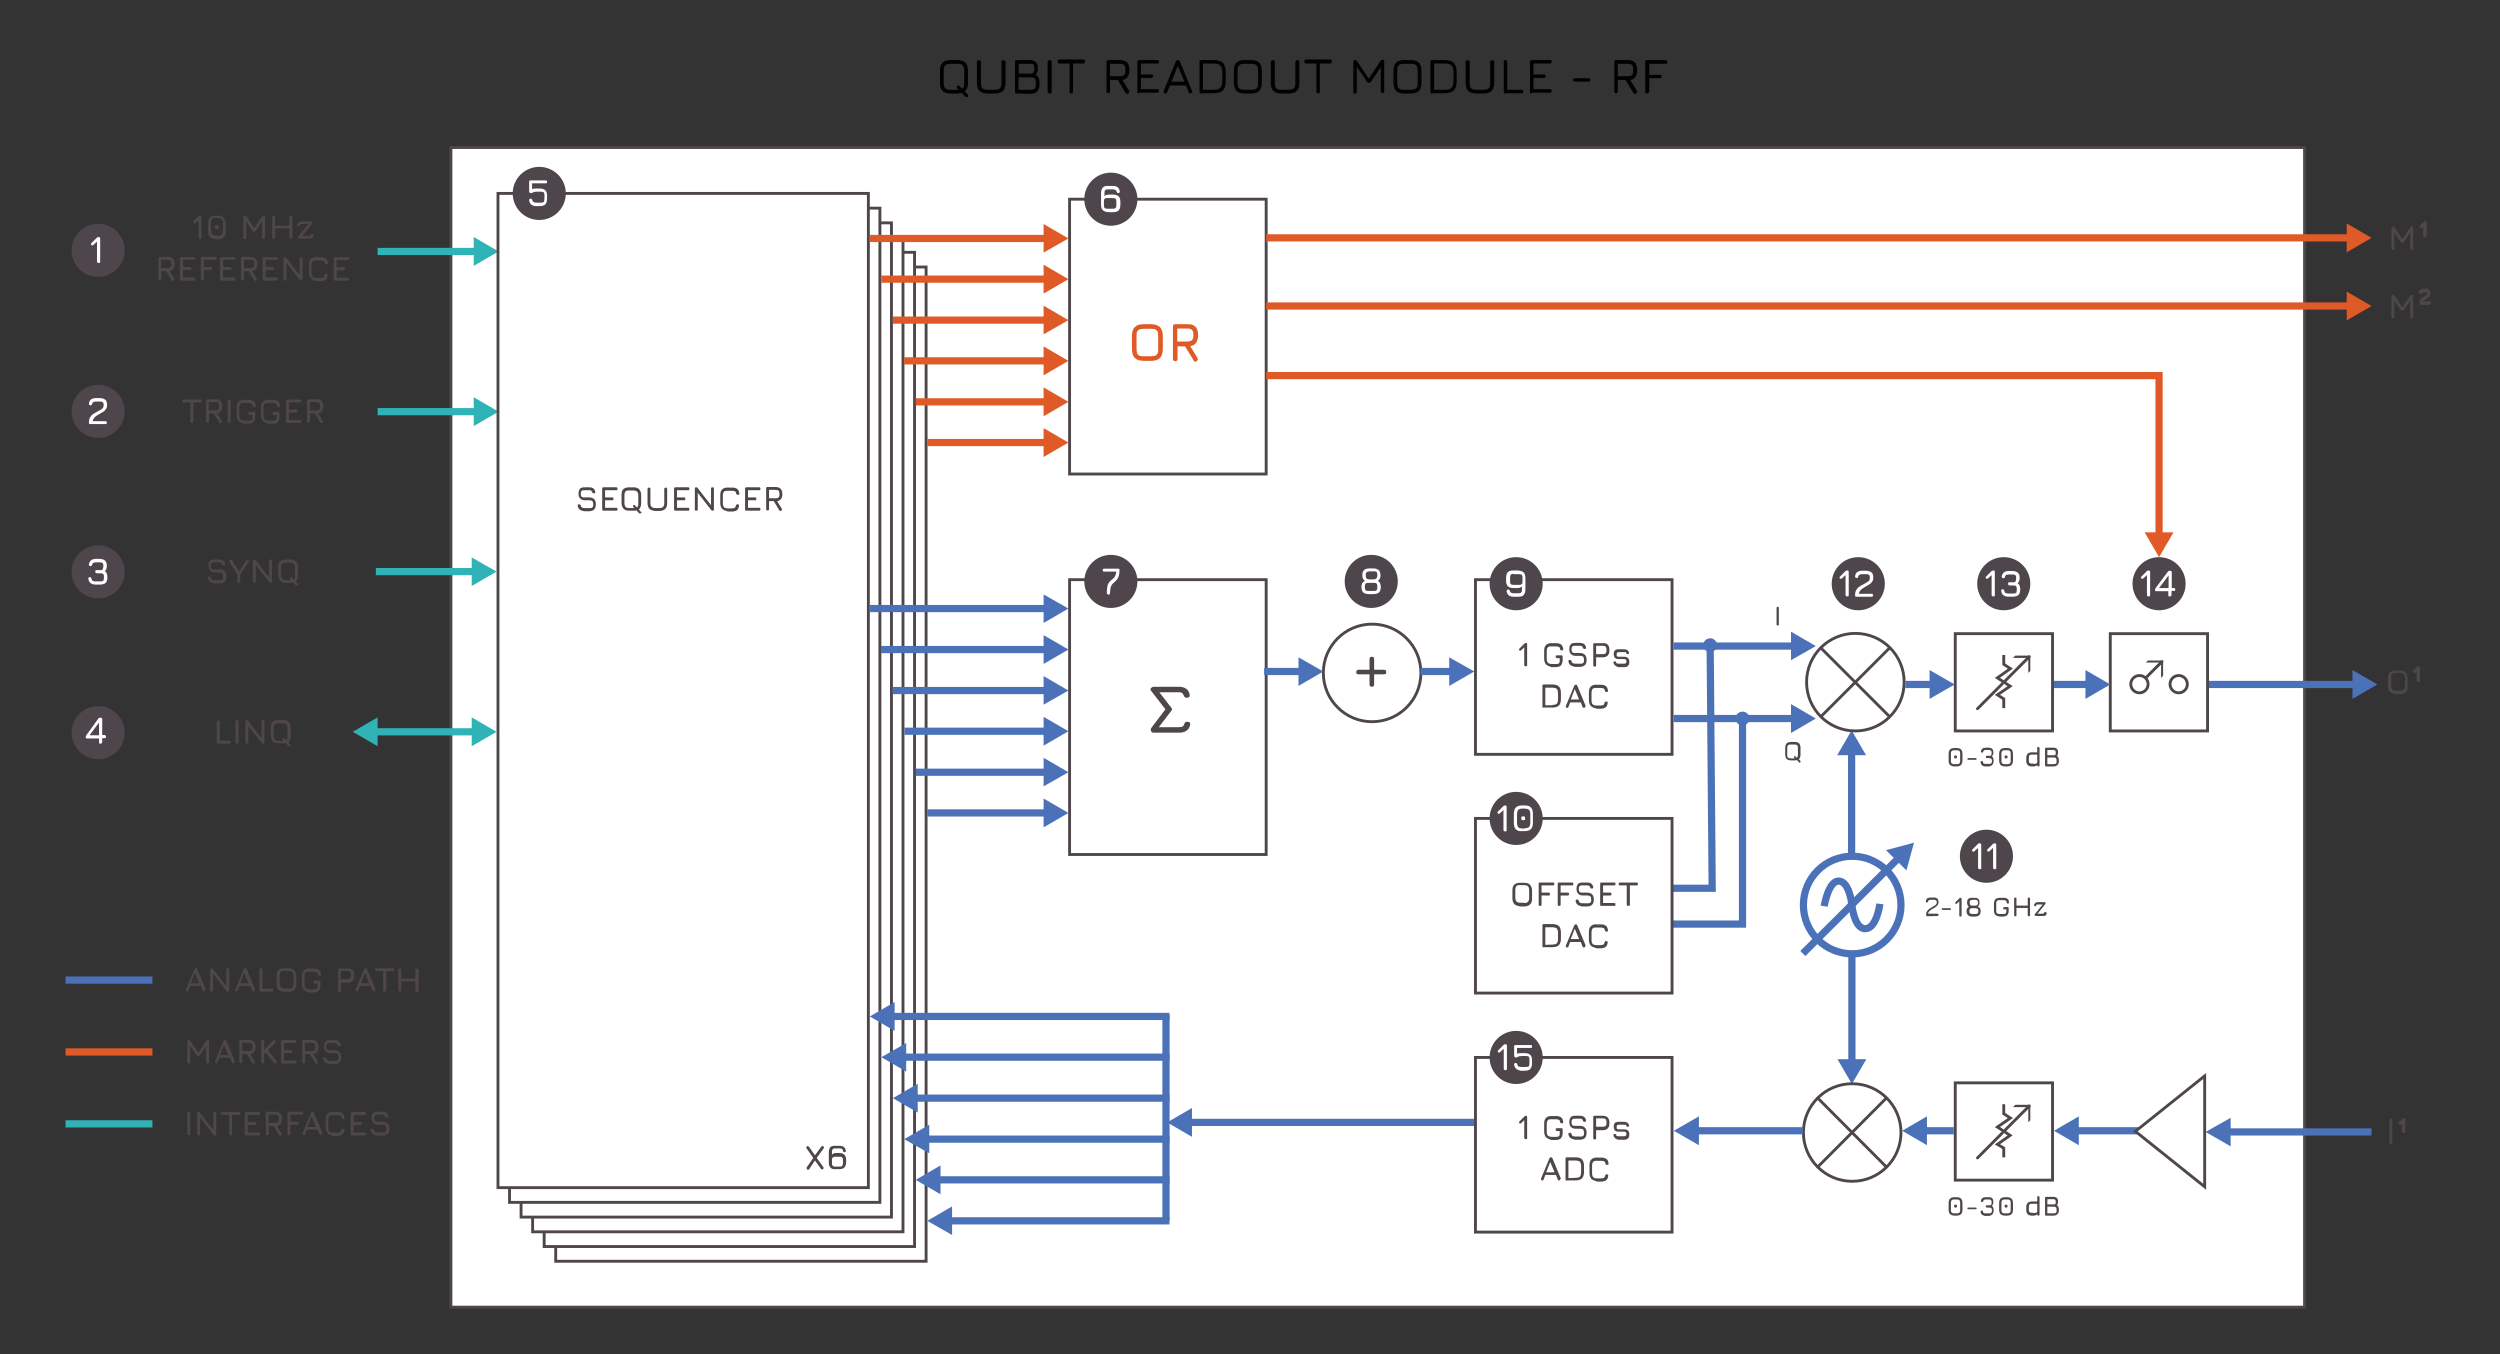 <?xml version="1.0" encoding="utf-8"?>
<!-- Generator: Adobe Illustrator 26.2.1, SVG Export Plug-In . SVG Version: 6.00 Build 0)  -->
<svg version="1.1" id="Layer_1" xmlns="http://www.w3.org/2000/svg" xmlns:xlink="http://www.w3.org/1999/xlink" x="0px" y="0px"
	 viewBox="0 0 866 469.1" style="enable-background:new 0 0 866 469.1;" xml:space="preserve">
<rect x="0" y="0" width="866" height="469.1" fill="#333333" stroke="none"/>
<style type="text/css">
	.st0{fill:#FFFFFF;stroke:#4E464B;stroke-miterlimit:10;}
	.st1{fill:#4E464B;}
	.st2{enable-background:new    ;}
	.st3{fill:#FFFFFF;}
	.st4{fill:#DF5A26;}
	.st5{fill:#010101;}
	.st6{fill:none;stroke:#30B3B7;stroke-width:2.5;stroke-linejoin:round;}
	.st7{fill:#30B3B7;}
	.st8{fill:none;stroke:#4B72B8;stroke-width:2.5;stroke-miterlimit:10;}
	.st9{fill:none;stroke:#DF5A26;stroke-width:2.5;stroke-linejoin:round;}
	.st10{fill:#4B72B8;}
	.st11{fill:none;stroke:#4E464B;stroke-linecap:round;stroke-linejoin:round;stroke-miterlimit:10;}
	.st12{fill:none;}
	.st13{fill:none;stroke:#4E464B;stroke-miterlimit:10;}
	.st14{fill:none;stroke:#DF5A26;stroke-width:2.5;}
</style>
<polygon class="st0" points="156.2,51.1 798.3,51.1 798.3,452.8 156.2,452.8 "/>
<g>
	<circle class="st1" cx="688.1" cy="296.6" r="9.2"/>
	<g>
		<g class="st2">
			<path class="st3" d="M686.2,292.3c0.1,0.1,0.1,0.2,0.1,0.4v7.9c0,0.2,0,0.3-0.1,0.4s-0.2,0.1-0.4,0.1c-0.4,0-0.6-0.2-0.6-0.6
				v-6.8l-1.2,1.1c-0.1,0.1-0.3,0.2-0.4,0.2c-0.1,0-0.2,0-0.3-0.1s-0.2-0.2-0.2-0.3c0-0.1,0.1-0.3,0.2-0.4l1.8-1.8
				c0.1-0.1,0.2-0.2,0.3-0.2s0.2-0.1,0.4-0.1S686.1,292.2,686.2,292.3z"/>
			<path class="st3" d="M691.4,292.3c0.1,0.1,0.1,0.2,0.1,0.4v7.9c0,0.2,0,0.3-0.1,0.4s-0.2,0.1-0.4,0.1c-0.4,0-0.6-0.2-0.6-0.6
				v-6.8l-1.2,1.1c-0.1,0.1-0.3,0.2-0.4,0.2c-0.1,0-0.2,0-0.3-0.1s-0.2-0.2-0.2-0.3c0-0.1,0.1-0.3,0.2-0.4l1.8-1.8
				c0.1-0.1,0.2-0.2,0.3-0.2s0.2-0.1,0.4-0.1S691.3,292.2,691.4,292.3z"/>
		</g>
	</g>
</g>
<g class="st2">
	<path class="st1" d="M667.6,317.4c-0.1,0-0.2,0-0.3-0.1s-0.1-0.2-0.1-0.3c0-0.5,0.1-1,0.3-1.3s0.4-0.6,0.7-0.8s0.6-0.4,1.1-0.7
		c0.5-0.3,0.8-0.5,1-0.6s0.3-0.3,0.4-0.4c0.1-0.1,0.2-0.3,0.2-0.5c0-0.3,0-0.5-0.1-0.6s-0.2-0.2-0.3-0.3c-0.1-0.1-0.3-0.1-0.6-0.1
		h-1c-0.3,0-0.5,0-0.7,0.1s-0.2,0.2-0.3,0.4c0,0.1-0.1,0.2-0.1,0.3s-0.2,0.1-0.3,0.1s-0.2,0-0.3-0.1s-0.1-0.2-0.1-0.3
		c0.1-0.5,0.2-0.8,0.5-1s0.7-0.3,1.2-0.3h1c0.6,0,1,0.1,1.3,0.4s0.4,0.7,0.4,1.3c0,0.4-0.1,0.7-0.3,0.9c-0.2,0.3-0.4,0.5-0.6,0.6
		c-0.2,0.2-0.6,0.4-1.1,0.7c-0.4,0.2-0.6,0.4-0.8,0.5s-0.3,0.3-0.5,0.5s-0.3,0.4-0.3,0.7h3.2c0.1,0,0.2,0,0.3,0.1s0.1,0.2,0.1,0.3
		c0,0.1,0,0.2-0.1,0.3c-0.1,0.1-0.2,0.1-0.3,0.1L667.6,317.4L667.6,317.4z"/>
	<path class="st1" d="M672.7,315.1c-0.1-0.1-0.1-0.1-0.1-0.2s0-0.2,0.1-0.2c0.1-0.1,0.1-0.1,0.2-0.1h2.6c0.1,0,0.2,0,0.2,0.1
		c0.1,0.1,0.1,0.1,0.1,0.2s0,0.2-0.1,0.2c-0.1,0.1-0.1,0.1-0.2,0.1H673C672.9,315.2,672.8,315.1,672.7,315.1z"/>
	<path class="st1" d="M679.4,311.1c0.1,0.1,0.1,0.2,0.1,0.3v5.7c0,0.1,0,0.2-0.1,0.3c-0.1,0.1-0.2,0.1-0.3,0.1
		c-0.3,0-0.4-0.1-0.4-0.4v-4.9l-0.8,0.8c-0.1,0.1-0.2,0.1-0.3,0.1s-0.2,0-0.2-0.1c-0.1-0.1-0.1-0.2-0.1-0.2c0-0.1,0-0.2,0.1-0.3
		l1.3-1.3c0.1-0.1,0.1-0.1,0.2-0.2c0.1,0,0.2,0,0.3,0S679.4,311,679.4,311.1z"/>
	<path class="st1" d="M686.1,315.6c0,0.6-0.2,1.1-0.5,1.4s-0.8,0.5-1.4,0.5h-1.1c-0.6,0-1.1-0.2-1.4-0.5c-0.3-0.3-0.5-0.8-0.5-1.4
		c0-0.7,0.3-1.2,0.8-1.5c-0.4-0.3-0.6-0.8-0.6-1.4s0.1-1,0.4-1.3c0.3-0.3,0.7-0.4,1.3-0.4h0.9c0.6,0,1,0.1,1.3,0.4s0.4,0.7,0.4,1.3
		c0,0.6-0.2,1.1-0.6,1.4C685.9,314.4,686.1,314.9,686.1,315.6z M684.9,316.5c0.1-0.1,0.3-0.2,0.3-0.3c0.1-0.1,0.1-0.4,0.1-0.6
		c0-0.3,0-0.5-0.1-0.6s-0.2-0.3-0.3-0.3s-0.4-0.1-0.6-0.1h-1.1c-0.3,0-0.5,0-0.6,0.1s-0.3,0.2-0.3,0.3c-0.1,0.1-0.1,0.4-0.1,0.6
		c0,0.3,0,0.5,0.1,0.6s0.2,0.3,0.3,0.3c0.1,0.1,0.4,0.1,0.6,0.1h1.1C684.5,316.6,684.8,316.6,684.9,316.5z M682.7,311.8
		c-0.1,0.1-0.2,0.2-0.3,0.3s-0.1,0.3-0.1,0.6c0,0.4,0.1,0.7,0.2,0.8s0.3,0.2,0.6,0.2h1.1c0.3,0,0.5,0,0.6-0.1s0.2-0.2,0.3-0.3
		c0-0.1,0.1-0.3,0.1-0.6c0-0.2,0-0.4-0.1-0.6c-0.1-0.1-0.2-0.2-0.3-0.3c-0.1-0.1-0.3-0.1-0.6-0.1h-0.9
		C683,311.8,682.8,311.8,682.7,311.8z"/>
	<path class="st1" d="M691.2,316.9c-0.3-0.3-0.5-0.9-0.5-1.6v-2.2c0-0.7,0.2-1.3,0.5-1.6c0.3-0.3,0.9-0.5,1.6-0.5h1.2
		c0.6,0,1.1,0.1,1.4,0.4c0.3,0.2,0.5,0.6,0.5,1.2c0,0.1,0,0.2-0.1,0.3c-0.1,0.1-0.2,0.1-0.3,0.1s-0.2,0-0.3-0.1s-0.1-0.2-0.1-0.3
		c0-0.3-0.1-0.5-0.3-0.6s-0.4-0.2-0.8-0.2h-1.2c-0.3,0-0.6,0-0.8,0.1s-0.3,0.2-0.4,0.4c-0.1,0.2-0.1,0.5-0.1,0.8v2.2
		c0,0.4,0,0.6,0.1,0.8c0.1,0.2,0.2,0.3,0.4,0.4s0.5,0.1,0.8,0.1h1.1c0.3,0,0.5,0,0.7-0.1s0.3-0.2,0.3-0.3c0.1-0.2,0.1-0.4,0.1-0.7
		V315h-0.7c-0.3,0-0.4-0.1-0.4-0.4c0-0.1,0-0.2,0.1-0.3s0.2-0.1,0.3-0.1h1.1c0.1,0,0.2,0,0.3,0.1s0.1,0.2,0.1,0.3v0.9
		c0,0.7-0.2,1.2-0.5,1.5s-0.8,0.5-1.5,0.5h-1.1C692.1,317.4,691.6,317.3,691.2,316.9z"/>
	<path class="st1" d="M697.8,317.3c-0.1-0.1-0.1-0.2-0.1-0.3v-5.7c0-0.1,0-0.2,0.1-0.3c0.1-0.1,0.2-0.1,0.3-0.1s0.2,0,0.3,0.1
		s0.1,0.2,0.1,0.3v2.4h3.9v-2.4c0-0.1,0-0.2,0.1-0.3c0.1-0.1,0.2-0.1,0.3-0.1s0.2,0,0.3,0.1s0.1,0.2,0.1,0.3v5.7
		c0,0.1,0,0.2-0.1,0.3c-0.1,0.1-0.2,0.1-0.3,0.1s-0.2,0-0.3-0.1s-0.1-0.2-0.1-0.3v-2.5h-3.9v2.5c0,0.1,0,0.2-0.1,0.3
		c-0.1,0.1-0.2,0.1-0.3,0.1C697.9,317.4,697.8,317.4,697.8,317.3z"/>
	<path class="st1" d="M708.9,316.1c0.1,0.1,0.1,0.1,0.1,0.2v0.1c-0.1,0.3-0.2,0.5-0.4,0.7s-0.5,0.2-0.9,0.2h-2.5
		c-0.1,0-0.2,0-0.3-0.1s-0.1-0.2-0.1-0.3c0-0.1,0.1-0.3,0.2-0.4l2.6-3.2H706c-0.2,0-0.3,0-0.4,0c-0.1,0-0.1,0.1-0.2,0.2
		c0,0.1-0.1,0.2-0.1,0.3c-0.1,0.1-0.1,0.1-0.3,0.1c-0.1,0-0.2,0-0.3-0.1s-0.1-0.1-0.1-0.2v-0.1c0.1-0.6,0.6-1,1.3-1h2.3
		c0.3,0,0.4,0.1,0.4,0.4c0,0.1-0.1,0.3-0.2,0.4l-2.6,3.2h1.7c0.2,0,0.3,0,0.3,0c0.1,0,0.1-0.1,0.2-0.2c0-0.1,0.1-0.2,0.2-0.3
		c0.1-0.1,0.1-0.1,0.3-0.1C708.7,316.1,708.8,316.1,708.9,316.1z"/>
</g>
<g class="st2">
	<path class="st1" d="M835.9,79v7.1c0,0.2,0,0.3-0.1,0.4s-0.2,0.1-0.4,0.1s-0.3,0-0.4-0.1s-0.1-0.2-0.1-0.4v-5.6l-2.2,3.3
		c-0.1,0.1-0.2,0.2-0.3,0.2c-0.1,0.1-0.2,0.1-0.3,0.1s-0.2,0-0.3-0.1s-0.2-0.1-0.2-0.2l-2.2-3.3v5.6c0,0.2,0,0.3-0.1,0.4
		s-0.2,0.1-0.4,0.1s-0.3,0-0.4-0.1s-0.1-0.2-0.1-0.4V79c0-0.2,0-0.3,0.1-0.4s0.2-0.1,0.4-0.1s0.4,0.1,0.6,0.3l2.7,4.1l2.7-4.1
		c0.1-0.2,0.3-0.3,0.6-0.3S835.9,78.7,835.9,79z"/>
</g>
<g class="st2">
	<path class="st1" d="M840.6,76.9v4.7c0,0.4-0.2,0.6-0.6,0.6s-0.6-0.2-0.6-0.6v-3l-0.3,0.3c-0.1,0.1-0.3,0.2-0.4,0.2
		c-0.1,0-0.3-0.1-0.4-0.2c-0.1-0.2-0.2-0.3-0.2-0.4c0-0.2,0.1-0.3,0.2-0.4l1.2-1.2c0.1-0.1,0.3-0.2,0.4-0.3c0.1,0,0.2-0.1,0.4-0.1
		C840.5,76.5,840.6,76.6,840.6,76.9z"/>
</g>
<g class="st2">
	<path class="st1" d="M835.9,102.6v7.1c0,0.2,0,0.3-0.1,0.4s-0.2,0.1-0.4,0.1s-0.3,0-0.4-0.1s-0.1-0.2-0.1-0.4v-5.6l-2.2,3.3
		c-0.1,0.1-0.2,0.2-0.3,0.2c-0.1,0.1-0.2,0.1-0.3,0.1s-0.2,0-0.3-0.1s-0.2-0.1-0.2-0.2l-2.2-3.3v5.6c0,0.2,0,0.3-0.1,0.4
		s-0.2,0.1-0.4,0.1s-0.3,0-0.4-0.1s-0.1-0.2-0.1-0.4v-7.1c0-0.2,0-0.3,0.1-0.4s0.2-0.1,0.4-0.1s0.4,0.1,0.6,0.3l2.7,4.1l2.7-4.1
		c0.1-0.2,0.3-0.3,0.6-0.3S835.9,102.3,835.9,102.6z"/>
</g>
<g class="st2">
	<path class="st1" d="M838.7,105.8c-0.2,0-0.3,0-0.4-0.2c-0.1-0.1-0.2-0.2-0.2-0.4c0-0.5,0.1-0.8,0.2-1.2s0.3-0.6,0.6-0.7
		c0.2-0.2,0.5-0.4,0.9-0.6c0.4-0.3,0.7-0.5,0.8-0.6s0.2-0.2,0.2-0.4c0-0.2,0-0.3-0.1-0.3c0,0-0.2-0.1-0.3-0.1h-0.8
		c-0.2,0-0.4,0-0.4,0c-0.2,0.2-0.3,0.4-0.4,0.4c-0.1,0.1-0.2,0.1-0.3,0.1c-0.2,0-0.3,0-0.4-0.1c-0.1-0.1-0.2-0.2-0.2-0.4
		c0-0.1,0-0.1,0-0.2c0.2-0.7,0.8-1.1,1.6-1.1h0.8c0.5,0,0.9,0.1,1.2,0.4s0.4,0.7,0.4,1.2c0,0.3-0.1,0.6-0.2,0.8
		c-0.1,0.2-0.3,0.4-0.5,0.6c-0.2,0.1-0.5,0.3-0.8,0.5s-0.6,0.4-0.7,0.5s-0.3,0.3-0.3,0.4h2.1c0.4,0,0.6,0.2,0.6,0.6
		c0,0.2-0.1,0.3-0.2,0.4c-0.1,0.1-0.3,0.2-0.4,0.2h-2.8L838.7,105.8L838.7,105.8z"/>
</g>
<g>
	<rect x="370.5" y="69" class="st0" width="68.1" height="95.2"/>
</g>
<g class="st2">
	<path class="st4" d="M393.1,124c-0.7-0.7-1-1.7-1-3.2v-4.3c0-1.4,0.3-2.5,1-3.2s1.7-1,3.2-1h2.3c1.4,0,2.5,0.3,3.2,1s1,1.7,1,3.2
		v4.3c0,1.4-0.3,2.5-1,3.2s-1.7,1-3.2,1h-2.3C394.9,125,393.8,124.7,393.1,124z M398.6,123.4c0.7,0,1.2-0.1,1.6-0.2
		c0.4-0.2,0.6-0.4,0.8-0.8s0.2-0.9,0.2-1.6v-4.3c0-0.7-0.1-1.2-0.2-1.6c-0.2-0.4-0.4-0.6-0.8-0.8c-0.4-0.2-0.9-0.2-1.6-0.2h-2.3
		c-0.7,0-1.2,0.1-1.6,0.2c-0.4,0.2-0.6,0.4-0.8,0.8s-0.2,0.9-0.2,1.6v4.3c0,0.7,0.1,1.2,0.2,1.6s0.4,0.6,0.8,0.8
		c0.4,0.2,0.9,0.2,1.6,0.2H398.6z"/>
	<path class="st4" d="M414.3,118.8c-0.5,0.6-1.1,1-2,1.1l2.5,4.1c0.1,0.1,0.1,0.3,0.1,0.4c0,0.3-0.1,0.5-0.4,0.7
		c-0.2,0.1-0.3,0.2-0.4,0.2c-0.3,0-0.5-0.1-0.6-0.4l-2.9-4.8l-0.1-0.1h-2.6v4.3c0,0.3-0.1,0.4-0.2,0.6c-0.1,0.1-0.3,0.2-0.6,0.2
		c-0.3,0-0.4-0.1-0.6-0.2c-0.1-0.1-0.2-0.3-0.2-0.6v-11.2c0-0.3,0.1-0.4,0.2-0.6c0.1-0.1,0.3-0.2,0.6-0.2h4.4c1.2,0,2,0.3,2.6,0.9
		s0.9,1.5,0.9,2.6v0.6C415,117.4,414.7,118.2,414.3,118.8z M413.4,115.8c0-0.7-0.2-1.2-0.5-1.5s-0.8-0.5-1.5-0.5h-3.6v4.5h3.6
		c0.7,0,1.2-0.2,1.5-0.5s0.5-0.8,0.5-1.5V115.8z"/>
</g>
<g>
	<circle class="st1" cx="384.8" cy="69" r="9.2"/>
	<g>
		<g class="st2">
			<path class="st3" d="M382,72.8c-0.4-0.4-0.6-1.1-0.6-1.9v-4c0-0.8,0.2-1.4,0.6-1.9s1-0.6,1.9-0.6h1.6c1.4,0,2.2,0.6,2.4,1.9
				c0,0.2,0,0.3-0.1,0.4s-0.2,0.2-0.4,0.2c-0.3,0-0.5-0.2-0.6-0.5s-0.2-0.5-0.4-0.6c-0.2-0.1-0.5-0.2-0.9-0.2h-1.6
				c-0.4,0-0.6,0-0.8,0.1c-0.2,0.1-0.3,0.2-0.4,0.4s-0.1,0.5-0.1,0.8V68c0.3-0.4,0.8-0.6,1.5-0.6h1.4c0.9,0,1.5,0.2,2,0.6
				c0.4,0.4,0.6,1.1,0.6,2v0.9c0,0.9-0.2,1.5-0.6,2c-0.4,0.4-1.1,0.6-2,0.6h-1.4C383,73.4,382.4,73.2,382,72.8z M385.3,72.3
				c0.4,0,0.7,0,0.9-0.1c0.2-0.1,0.4-0.2,0.4-0.5c0.1-0.2,0.1-0.5,0.1-0.9V70c0-0.4,0-0.7-0.1-0.9c-0.1-0.2-0.2-0.4-0.5-0.4
				c-0.2-0.1-0.5-0.1-0.9-0.1h-1.4c-0.4,0-0.7,0-0.9,0.1c-0.2,0.1-0.4,0.2-0.4,0.4c-0.1,0.2-0.1,0.5-0.1,0.9v0.9
				c0,0.4,0,0.7,0.1,0.9s0.2,0.4,0.4,0.4c0.2,0.1,0.5,0.1,0.9,0.1H385.3z"/>
		</g>
	</g>
</g>
<g class="st2">
	<path class="st5" d="M329.4,32.4c-1.3,0-2.3-0.3-2.9-0.9s-0.9-1.6-0.9-2.9v-4c0-1.3,0.3-2.3,0.9-2.9s1.6-0.9,2.9-0.9h2.1
		c1.3,0,2.3,0.3,2.9,0.9s0.9,1.6,0.9,2.9v4c0,1.3-0.3,2.3-0.9,2.9s-1.6,0.9-2.9,0.9H329.4z M329.4,31.1h2.1c0.6,0,1.1-0.1,1.5-0.2
		c0.4-0.2,0.6-0.4,0.8-0.8s0.2-0.9,0.2-1.5v-4c0-0.6-0.1-1.1-0.2-1.5c-0.2-0.4-0.4-0.6-0.8-0.8s-0.9-0.2-1.5-0.2h-2.1
		c-0.6,0-1.1,0.1-1.5,0.2c-0.4,0.2-0.6,0.4-0.8,0.8c-0.2,0.4-0.2,0.9-0.2,1.5v4c0,0.6,0.1,1.1,0.2,1.5c0.2,0.4,0.4,0.6,0.8,0.8
		C328.3,31.1,328.8,31.1,329.4,31.1z M335.2,32.7c0.1,0.1,0.2,0.2,0.2,0.4c0,0.1-0.1,0.3-0.2,0.4c-0.3,0.2-0.5,0.2-0.8,0l-2.8-2.9
		c-0.1-0.1-0.2-0.3-0.2-0.4s0.1-0.3,0.2-0.4c0.3-0.2,0.5-0.2,0.8,0L335.2,32.7z"/>
	<path class="st5" d="M342.2,32.4c-1.3,0-2.3-0.3-2.9-0.9s-0.9-1.6-0.9-2.9v-7.1c0-0.2,0.1-0.4,0.2-0.5s0.3-0.2,0.5-0.2
		s0.4,0.1,0.5,0.2s0.2,0.3,0.2,0.5v7.1c0,0.6,0.1,1.1,0.2,1.5c0.2,0.4,0.4,0.6,0.8,0.8c0.4,0.2,0.9,0.2,1.5,0.2h2.1
		c0.6,0,1.1-0.1,1.5-0.2c0.4-0.2,0.6-0.4,0.8-0.8c0.2-0.4,0.2-0.9,0.2-1.5v-7.1c0-0.2,0.1-0.4,0.2-0.5s0.3-0.2,0.5-0.2
		s0.4,0.1,0.5,0.2s0.2,0.3,0.2,0.5v7.1c0,1.3-0.3,2.3-0.9,2.9s-1.6,0.9-2.9,0.9H342.2z"/>
	<path class="st5" d="M352.2,32.4c-0.4,0-0.6-0.2-0.6-0.6V21.4c0-0.4,0.2-0.6,0.6-0.6h4.5c0.9,0,1.6,0.2,2.1,0.7s0.7,1.1,0.7,2V24
		c0,0.8-0.3,1.4-0.8,1.9c1,0.5,1.4,1.4,1.4,2.8v0.6c0,1-0.3,1.8-0.8,2.4c-0.5,0.5-1.3,0.8-2.4,0.8L352.2,32.4L352.2,32.4z
		 M352.8,25.5h4.2c0.5,0,0.8-0.1,1-0.4s0.3-0.6,0.3-1.1v-0.5c0-0.5-0.1-0.9-0.3-1.1c-0.2-0.2-0.6-0.3-1.2-0.3h-3.9v3.4H352.8z
		 M352.8,31.1h4.1c0.7,0,1.2-0.1,1.5-0.4s0.4-0.8,0.4-1.5v-0.6c0-0.7-0.1-1.2-0.4-1.4c-0.3-0.3-0.8-0.4-1.5-0.4h-4.1V31.1z"/>
	<path class="st5" d="M363.6,32.4c-0.2,0-0.4-0.1-0.5-0.2s-0.2-0.3-0.2-0.5V21.5c0-0.2,0.1-0.4,0.2-0.5s0.3-0.2,0.5-0.2
		s0.4,0.1,0.5,0.2s0.2,0.3,0.2,0.5v10.3c0,0.2-0.1,0.4-0.2,0.5C364,32.4,363.8,32.4,363.6,32.4z"/>
	<path class="st5" d="M371.2,32.4c-0.2,0-0.4-0.1-0.5-0.2c-0.1-0.1-0.2-0.3-0.2-0.5V22H367c-0.2,0-0.4-0.1-0.5-0.2s-0.2-0.3-0.2-0.5
		s0.1-0.4,0.2-0.5s0.3-0.2,0.5-0.2h8.2c0.2,0,0.4,0.1,0.5,0.2s0.2,0.3,0.2,0.5s-0.1,0.4-0.2,0.5s-0.3,0.2-0.5,0.2h-3.5v9.7
		c0,0.2-0.1,0.4-0.2,0.5C371.5,32.4,371.4,32.4,371.2,32.4z"/>
	<path class="st5" d="M390.8,32.4c-0.2,0.1-0.3,0.1-0.5,0.1s-0.3-0.1-0.4-0.3l-2.7-4.5h-2.7v4c0,0.4-0.2,0.6-0.6,0.6
		s-0.6-0.2-0.6-0.6V21.4c0-0.4,0.2-0.6,0.6-0.6h4.1c1,0,1.8,0.3,2.4,0.8c0.5,0.5,0.8,1.3,0.8,2.4v0.5c0,0.9-0.2,1.6-0.6,2.2
		c-0.4,0.5-1,0.9-1.8,1l2.4,3.9C391.2,31.9,391.2,32.2,390.8,32.4z M384.5,26.4h3.4c0.7,0,1.2-0.1,1.5-0.4s0.4-0.8,0.4-1.5V24
		c0-0.7-0.1-1.2-0.4-1.5s-0.8-0.4-1.5-0.4h-3.4V26.4z"/>
	<path class="st5" d="M394.6,32.4c-0.4,0-0.6-0.2-0.6-0.6V21.4c0-0.4,0.2-0.6,0.6-0.6h6.3c0.4,0,0.6,0.2,0.6,0.6s-0.2,0.6-0.6,0.6
		h-5.7v3.8h3.6c0.4,0,0.6,0.2,0.6,0.6s-0.2,0.6-0.6,0.6h-3.6v3.9h5.7c0.4,0,0.6,0.2,0.6,0.6s-0.2,0.6-0.6,0.6h-6.3V32.4z"/>
	<path class="st5" d="M403.5,32.3c-0.4-0.2-0.5-0.4-0.4-0.8l4.2-10.2c0.1-0.3,0.4-0.5,0.7-0.5l0,0c0.3,0,0.6,0.2,0.7,0.5l4.2,10.2
		c0.2,0.4,0,0.7-0.3,0.8c-0.4,0.2-0.7,0-0.8-0.3l-1-2.4h-5.5l-1,2.4C404.2,32.4,403.9,32.5,403.5,32.3z M405.8,28.3h4.5l-2.3-5.5
		L405.8,28.3z"/>
	<path class="st5" d="M416.1,32.4c-0.4,0-0.6-0.2-0.6-0.6V21.4c0-0.4,0.2-0.6,0.6-0.6h4.2c1.5,0,2.6,0.3,3.3,1c0.7,0.7,1,1.8,1,3.3
		V28c0,1.5-0.3,2.6-1,3.3c-0.7,0.7-1.8,1-3.3,1h-4.2V32.4z M416.7,31.1h3.6c0.8,0,1.4-0.1,1.8-0.3c0.4-0.2,0.8-0.5,1-1
		s0.3-1,0.3-1.8v-2.9c0-0.8-0.1-1.4-0.3-1.8c-0.2-0.4-0.5-0.8-1-1c-0.4-0.2-1-0.3-1.8-0.3h-3.6V31.1z"/>
	<path class="st5" d="M431.2,32.4c-1.3,0-2.3-0.3-2.9-0.9s-0.9-1.6-0.9-2.9v-4c0-1.3,0.3-2.3,0.9-2.9s1.6-0.9,2.9-0.9h2.1
		c1.3,0,2.3,0.3,2.9,0.9s0.9,1.6,0.9,2.9v4c0,1.3-0.3,2.3-0.9,2.9s-1.6,0.9-2.9,0.9H431.2z M431.2,31.1h2.1c0.6,0,1.1-0.1,1.5-0.2
		c0.4-0.2,0.6-0.4,0.8-0.8c0.2-0.4,0.2-0.9,0.2-1.5v-4c0-0.6-0.1-1.1-0.2-1.5c-0.2-0.4-0.4-0.6-0.8-0.8s-0.9-0.2-1.5-0.2h-2.1
		c-0.6,0-1.1,0.1-1.5,0.2c-0.4,0.2-0.6,0.4-0.8,0.8c-0.2,0.4-0.2,0.9-0.2,1.5v4c0,0.6,0.1,1.1,0.2,1.5c0.2,0.4,0.4,0.6,0.8,0.8
		C430.1,31.1,430.6,31.1,431.2,31.1z"/>
	<path class="st5" d="M444,32.4c-1.3,0-2.3-0.3-2.9-0.9s-0.9-1.6-0.9-2.9v-7.1c0-0.2,0.1-0.4,0.2-0.5s0.3-0.2,0.5-0.2
		s0.4,0.1,0.5,0.2s0.2,0.3,0.2,0.5v7.1c0,0.6,0.1,1.1,0.2,1.5s0.4,0.6,0.8,0.8c0.4,0.2,0.9,0.2,1.5,0.2h2.1c0.6,0,1.1-0.1,1.5-0.2
		c0.4-0.2,0.6-0.4,0.8-0.8c0.2-0.4,0.2-0.9,0.2-1.5v-7.1c0-0.2,0.1-0.4,0.2-0.5s0.3-0.2,0.5-0.2s0.4,0.1,0.5,0.2s0.2,0.3,0.2,0.5
		v7.1c0,1.3-0.3,2.3-0.9,2.9s-1.6,0.9-2.9,0.9H444z"/>
	<path class="st5" d="M456.7,32.4c-0.2,0-0.4-0.1-0.5-0.2c-0.1-0.1-0.2-0.3-0.2-0.5V22h-3.5c-0.2,0-0.4-0.1-0.5-0.2
		s-0.2-0.3-0.2-0.5s0.1-0.4,0.2-0.5s0.3-0.2,0.5-0.2h8.2c0.2,0,0.4,0.1,0.5,0.2s0.2,0.3,0.2,0.5s-0.1,0.4-0.2,0.5s-0.3,0.2-0.5,0.2
		h-3.5v9.7c0,0.2-0.1,0.4-0.2,0.5C457.1,32.4,456.9,32.4,456.7,32.4z"/>
	<path class="st5" d="M469.4,32.4c-0.4,0-0.6-0.2-0.6-0.6V21.4c0-0.4,0.2-0.6,0.6-0.6c0.3,0,0.5,0.1,0.7,0.4l4.2,6.3H474l4.2-6.4
		c0.2-0.3,0.4-0.4,0.8-0.4s0.5,0.2,0.5,0.6v10.3c0,0.4-0.2,0.6-0.6,0.6s-0.6-0.2-0.6-0.6v-9l0.4,0.1l-3.8,5.6
		c-0.2,0.3-0.4,0.4-0.8,0.4c-0.2,0-0.5-0.1-0.6-0.4l-3.8-5.6L470,23v8.8C470,32.2,469.8,32.4,469.4,32.4z"/>
	<path class="st5" d="M486.5,32.4c-1.3,0-2.3-0.3-2.9-0.9s-0.9-1.6-0.9-2.9v-4c0-1.3,0.3-2.3,0.9-2.9s1.6-0.9,2.9-0.9h2.1
		c1.3,0,2.3,0.3,2.9,0.9s0.9,1.6,0.9,2.9v4c0,1.3-0.3,2.3-0.9,2.9s-1.6,0.9-2.9,0.9H486.5z M486.5,31.1h2.1c0.6,0,1.1-0.1,1.5-0.2
		c0.4-0.2,0.6-0.4,0.8-0.8c0.2-0.4,0.2-0.9,0.2-1.5v-4c0-0.6-0.1-1.1-0.2-1.5c-0.2-0.4-0.4-0.6-0.8-0.8s-0.9-0.2-1.5-0.2h-2.1
		c-0.6,0-1.1,0.1-1.5,0.2s-0.6,0.4-0.8,0.8S484,24,484,24.6v4c0,0.6,0.1,1.1,0.2,1.5c0.2,0.4,0.4,0.6,0.8,0.8
		C485.3,31.1,485.8,31.1,486.5,31.1z"/>
	<path class="st5" d="M496.1,32.4c-0.4,0-0.6-0.2-0.6-0.6V21.4c0-0.4,0.2-0.6,0.6-0.6h4.2c1.5,0,2.6,0.3,3.3,1c0.7,0.7,1,1.8,1,3.3
		V28c0,1.5-0.3,2.6-1,3.3c-0.7,0.7-1.8,1-3.3,1h-4.2V32.4z M496.8,31.1h3.6c0.8,0,1.4-0.1,1.8-0.3c0.4-0.2,0.8-0.5,1-1
		s0.3-1,0.3-1.8v-2.9c0-0.8-0.1-1.4-0.3-1.8c-0.2-0.4-0.5-0.8-1-1c-0.4-0.2-1-0.3-1.8-0.3h-3.6V31.1z"/>
	<path class="st5" d="M511.5,32.4c-1.3,0-2.3-0.3-2.9-0.9s-0.9-1.6-0.9-2.9v-7.1c0-0.2,0.1-0.4,0.2-0.5s0.3-0.2,0.5-0.2
		s0.4,0.1,0.5,0.2s0.2,0.3,0.2,0.5v7.1c0,0.6,0.1,1.1,0.2,1.5s0.4,0.6,0.8,0.8c0.4,0.2,0.9,0.2,1.5,0.2h2.1c0.6,0,1.1-0.1,1.5-0.2
		c0.4-0.2,0.6-0.4,0.8-0.8s0.2-0.9,0.2-1.5v-7.1c0-0.2,0.1-0.4,0.2-0.5s0.3-0.2,0.5-0.2s0.4,0.1,0.5,0.2s0.2,0.3,0.2,0.5v7.1
		c0,1.3-0.3,2.3-0.9,2.9c-0.6,0.6-1.6,0.9-2.9,0.9H511.5z"/>
	<path class="st5" d="M521.5,32.4c-0.4,0-0.6-0.2-0.6-0.6V21.4c0-0.4,0.2-0.6,0.6-0.6c0.4,0,0.6,0.2,0.6,0.6v9.7h5
		c0.4,0,0.6,0.2,0.6,0.6s-0.2,0.6-0.6,0.6h-5.6V32.4z"/>
	<path class="st5" d="M530.6,32.4c-0.4,0-0.6-0.2-0.6-0.6V21.4c0-0.4,0.2-0.6,0.6-0.6h6.3c0.4,0,0.6,0.2,0.6,0.6s-0.2,0.6-0.6,0.6
		h-5.7v3.8h3.6c0.4,0,0.6,0.2,0.6,0.6s-0.2,0.6-0.6,0.6h-3.6v3.9h5.7c0.4,0,0.6,0.2,0.6,0.6s-0.2,0.6-0.6,0.6h-6.3V32.4z"/>
	<path class="st5" d="M545.5,28.3c-0.1,0-0.3-0.1-0.4-0.2c-0.1-0.1-0.2-0.2-0.2-0.4c0-0.2,0.1-0.3,0.2-0.4c0.1-0.1,0.2-0.2,0.4-0.2
		h4.8c0.2,0,0.3,0.1,0.4,0.2s0.2,0.2,0.2,0.4c0,0.1-0.1,0.3-0.2,0.4c-0.1,0.1-0.2,0.2-0.4,0.2H545.5z"/>
	<path class="st5" d="M566.7,32.4c-0.2,0.1-0.3,0.1-0.5,0.1s-0.3-0.1-0.4-0.3l-2.7-4.5h-2.7v4c0,0.4-0.2,0.6-0.6,0.6
		c-0.4,0-0.6-0.2-0.6-0.6V21.4c0-0.4,0.2-0.6,0.6-0.6h4.1c1,0,1.8,0.3,2.4,0.8c0.5,0.5,0.8,1.3,0.8,2.4v0.5c0,0.9-0.2,1.6-0.6,2.2
		c-0.4,0.5-1,0.9-1.8,1l2.4,3.9C567.1,31.9,567.1,32.2,566.7,32.4z M560.4,26.4h3.4c0.7,0,1.2-0.1,1.5-0.4s0.4-0.8,0.4-1.5V24
		c0-0.7-0.1-1.2-0.4-1.5c-0.3-0.3-0.8-0.4-1.5-0.4h-3.4V26.4z"/>
	<path class="st5" d="M570.5,32.4c-0.4,0-0.6-0.2-0.6-0.6V21.4c0-0.4,0.2-0.6,0.6-0.6h6.4c0.2,0,0.4,0.1,0.5,0.2s0.2,0.3,0.2,0.5
		c0,0.4-0.2,0.6-0.6,0.6h-5.7v3.8h3.7c0.4,0,0.6,0.2,0.6,0.6s-0.2,0.6-0.6,0.6h-3.7v4.6C571.1,32.2,570.9,32.4,570.5,32.4z"/>
</g>
<g class="st2">
	<path class="st1" d="M69.7,74.8c0.1,0.1,0.1,0.2,0.1,0.4v7.1c0,0.2,0,0.3-0.1,0.4s-0.2,0.1-0.4,0.1c-0.3,0-0.5-0.2-0.5-0.5v-6.1
		l-1,1c-0.1,0.1-0.2,0.2-0.4,0.2c-0.1,0-0.2,0-0.3-0.1c0-0.3-0.1-0.4-0.1-0.5s0.1-0.3,0.2-0.4l1.6-1.6c0.1-0.1,0.2-0.2,0.3-0.2
		s0.2-0.1,0.3-0.1C69.6,74.6,69.7,74.7,69.7,74.8z"/>
	<path class="st1" d="M72.8,82.1c-0.4-0.4-0.7-1.1-0.7-2v-2.8c0-0.9,0.2-1.6,0.7-2c0.4-0.4,1.1-0.6,2-0.6h0.7c0.9,0,1.6,0.2,2,0.7
		c0.4,0.4,0.7,1.1,0.7,2v2.8c0,0.9-0.2,1.6-0.7,2c-0.4,0.4-1.1,0.7-2,0.7h-0.7C73.9,82.7,73.2,82.5,72.8,82.1z M75.5,81.7
		c0.4,0,0.8-0.1,1-0.2s0.4-0.3,0.5-0.5s0.2-0.6,0.2-1v-2.8c0-0.4-0.1-0.8-0.2-1s-0.3-0.4-0.5-0.5s-0.6-0.2-1-0.2h-0.7
		c-0.4,0-0.8,0-1,0.1s-0.4,0.3-0.5,0.5s-0.2,0.6-0.2,1v2.8c0,0.4,0.1,0.8,0.2,1s0.3,0.4,0.5,0.5s0.6,0.2,1,0.2L75.5,81.7L75.5,81.7z
		 M74.6,79.1c-0.1-0.1-0.1-0.2-0.1-0.4v-0.3c0-0.2,0-0.3,0.1-0.3S74.8,78,75,78h0.3c0.3,0,0.5,0.2,0.5,0.5v0.3c0,0.2,0,0.3-0.1,0.4
		s-0.2,0.1-0.3,0.1h-0.3C74.8,79.3,74.7,79.2,74.6,79.1z"/>
	<path class="st1" d="M91.8,75.1v7.1c0,0.2,0,0.3-0.1,0.4s-0.2,0.1-0.4,0.1s-0.3,0-0.4-0.1s-0.1-0.2-0.1-0.4v-5.6L88.6,80
		c-0.1,0.1-0.2,0.2-0.3,0.2c-0.1,0.1-0.2,0.1-0.3,0.1c-0.1,0-0.2,0-0.3-0.1c-0.1-0.1-0.2-0.1-0.2-0.2l-2.2-3.3v5.6
		c0,0.2,0,0.3-0.1,0.4s-0.2,0.1-0.4,0.1s-0.3,0-0.4-0.1s-0.1-0.2-0.1-0.4v-7.1c0-0.2,0-0.3,0.1-0.4s0.2-0.1,0.4-0.1
		c0.2,0,0.4,0.1,0.6,0.3l2.7,4.1l2.7-4.1c0.1-0.2,0.3-0.3,0.6-0.3C91.7,74.6,91.8,74.8,91.8,75.1z"/>
	<path class="st1" d="M94.5,82.6c-0.1-0.1-0.2-0.2-0.2-0.3v-7.1c0-0.1,0.1-0.3,0.2-0.4s0.2-0.1,0.3-0.1c0.1,0,0.3,0,0.4,0.1
		s0.1,0.2,0.1,0.4v3h4.9v-3c0-0.1,0-0.3,0.1-0.4s0.2-0.1,0.4-0.1c0.1,0,0.3,0,0.4,0.1s0.2,0.2,0.2,0.4v7.1c0,0.1-0.1,0.2-0.2,0.3
		c-0.1,0.1-0.2,0.2-0.4,0.2c-0.1,0-0.3,0-0.4-0.2c-0.1-0.1-0.1-0.2-0.1-0.4v-3.1h-4.9v3.1c0,0.1,0,0.2-0.1,0.3
		c-0.1,0.1-0.2,0.2-0.4,0.2C94.7,82.8,94.6,82.7,94.5,82.6z"/>
	<path class="st1" d="M108.5,81.1c0.1,0.1,0.1,0.2,0.1,0.3v0.1c-0.1,0.4-0.3,0.7-0.6,0.9c-0.3,0.2-0.7,0.3-1.1,0.3h-3.1
		c-0.2,0-0.3,0-0.4-0.1s-0.1-0.2-0.1-0.4c0-0.2,0.1-0.3,0.2-0.5l3.3-4.1h-2.1c-0.2,0-0.4,0-0.5,0s-0.2,0.1-0.2,0.2
		c0,0.2-0.1,0.3-0.2,0.4s-0.2,0.1-0.3,0.1c-0.2,0-0.3,0-0.4-0.1S103,78.1,103,78v-0.1c0.2-0.8,0.7-1.2,1.7-1.2h2.9
		c0.3,0,0.5,0.2,0.5,0.5c0,0.2-0.1,0.3-0.2,0.5l-3.2,4.1h2.2c0.2,0,0.3,0,0.4-0.1c0.1,0,0.2-0.1,0.2-0.2c0.1-0.2,0.1-0.3,0.2-0.4
		s0.2-0.1,0.3-0.1C108.2,81,108.4,81.1,108.5,81.1z"/>
</g>
<g class="st2">
	<path class="st1" d="M60,93.2c-0.3,0.4-0.7,0.6-1.3,0.7l1.6,2.6c0,0.1,0.1,0.2,0.1,0.3c0,0.2-0.1,0.3-0.3,0.4
		c-0.1,0.1-0.2,0.1-0.3,0.1c-0.2,0-0.3-0.1-0.4-0.3l-1.8-3v-0.1h-1.7v2.7c0,0.2,0,0.3-0.1,0.4s-0.2,0.1-0.4,0.1s-0.3,0-0.4-0.1
		s-0.1-0.2-0.1-0.4v-7.1c0-0.2,0-0.3,0.1-0.4s0.2-0.1,0.4-0.1h2.8c0.7,0,1.3,0.2,1.7,0.6s0.6,1,0.6,1.7v0.4
		C60.4,92.3,60.3,92.8,60,93.2z M59.4,91.3c0-0.4-0.1-0.8-0.3-1s-0.5-0.3-1-0.3h-2.3v2.9h2.3c0.5,0,0.8-0.1,1-0.3
		c0.2-0.2,0.3-0.5,0.3-1V91.3z"/>
	<path class="st1" d="M67.5,96.3c0.1,0.1,0.1,0.2,0.1,0.4s0,0.3-0.1,0.4s-0.2,0.1-0.4,0.1h-4.3c-0.2,0-0.3,0-0.4-0.1
		s-0.1-0.2-0.1-0.4v-7.1c0-0.2,0-0.3,0.1-0.4s0.2-0.1,0.4-0.1h4.3c0.2,0,0.3,0,0.4,0.1s0.1,0.2,0.1,0.4s0,0.3-0.1,0.4
		c-0.1,0-0.2,0-0.3,0h-3.8v2.5h2.4c0.2,0,0.3,0,0.4,0.1s0.1,0.2,0.1,0.4c0,0.2,0,0.3-0.1,0.4s-0.2,0.1-0.4,0.1h-2.4v2.6h3.8
		C67.3,96.2,67.4,96.2,67.5,96.3z"/>
	<path class="st1" d="M69.7,97c-0.1-0.1-0.1-0.2-0.1-0.4v-7.1c0-0.2,0-0.3,0.1-0.4s0.2-0.1,0.4-0.1h4.4c0.2,0,0.3,0,0.4,0.1
		s0.1,0.2,0.1,0.4s0,0.3-0.1,0.4S74.7,90,74.5,90h-3.9v2.5H73c0.2,0,0.3,0,0.4,0.1s0.1,0.2,0.1,0.4c0,0.2,0,0.3-0.1,0.4
		s-0.2,0.1-0.4,0.1h-2.4v3.1c0,0.2,0,0.3-0.1,0.4s-0.2,0.1-0.4,0.1S69.8,97.1,69.7,97z"/>
	<path class="st1" d="M81.4,96.3c0.1,0.1,0.1,0.2,0.1,0.4s0,0.3-0.1,0.4s-0.2,0.1-0.4,0.1h-4.3c-0.2,0-0.3,0-0.4-0.1
		s-0.1-0.2-0.1-0.4v-7.1c0-0.2,0-0.3,0.1-0.4s0.2-0.1,0.4-0.1H81c0.2,0,0.3,0,0.4,0.1s0.1,0.2,0.1,0.4s0,0.3-0.1,0.4
		c-0.1,0-0.2,0-0.3,0h-3.8v2.5h2.4c0.2,0,0.3,0,0.4,0.1s0.1,0.2,0.1,0.4c0,0.2,0,0.3-0.1,0.4s-0.2,0.1-0.4,0.1h-2.4v2.6h3.8
		C81.2,96.2,81.3,96.2,81.4,96.3z"/>
	<path class="st1" d="M88.6,93.2c-0.3,0.4-0.7,0.6-1.3,0.7l1.6,2.6c0,0.1,0.1,0.2,0.1,0.3c0,0.2-0.1,0.3-0.3,0.4
		c-0.1,0.1-0.2,0.1-0.3,0.1c-0.2,0-0.3-0.1-0.4-0.3l-1.8-3v-0.1h-1.7v2.7c0,0.2,0,0.3-0.1,0.4s-0.2,0.1-0.4,0.1s-0.3,0-0.4-0.1
		s-0.1-0.2-0.1-0.4v-7.1c0-0.2,0-0.3,0.1-0.4S83.8,89,84,89h2.8c0.7,0,1.3,0.2,1.7,0.6c0.4,0.4,0.6,1,0.6,1.7v0.4
		C89.1,92.3,88.9,92.8,88.6,93.2z M88.1,91.3c0-0.4-0.1-0.8-0.3-1c-0.2-0.2-0.5-0.3-1-0.3h-2.3v2.9h2.3c0.5,0,0.8-0.1,1-0.3
		c0.2-0.2,0.3-0.5,0.3-1V91.3z"/>
	<path class="st1" d="M96.2,96.3c0.1,0.1,0.1,0.2,0.1,0.4s0,0.3-0.1,0.4s-0.2,0.1-0.4,0.1h-4.3c-0.2,0-0.3,0-0.4-0.1
		S91,96.8,91,96.7v-7.1c0-0.2,0-0.3,0.1-0.4s0.2-0.1,0.4-0.1h4.3c0.2,0,0.3,0,0.4,0.1s0.1,0.2,0.1,0.4s0,0.3-0.1,0.4
		c-0.1,0-0.2,0-0.4,0H92v2.5h2.4c0.2,0,0.3,0,0.4,0.1s0.1,0.2,0.1,0.4c0,0.2,0,0.3-0.1,0.4s-0.2,0.1-0.4,0.1H92v2.6h3.8
		C96,96.2,96.1,96.2,96.2,96.3z"/>
	<path class="st1" d="M104.7,89.2c0.1,0.1,0.1,0.2,0.1,0.4v7.1c0,0.2,0,0.3-0.1,0.4s-0.2,0.1-0.4,0.1c-0.1,0-0.2,0-0.3-0.1
		s-0.2-0.1-0.2-0.2L99.2,91v5.7c0,0.2,0,0.3-0.1,0.4s-0.2,0.1-0.4,0.1s-0.3,0-0.4-0.1s-0.1-0.2-0.1-0.4v-7.1c0-0.2,0-0.3,0.1-0.4
		s0.2-0.1,0.4-0.1c0.1,0,0.2,0,0.3,0.1c0.1,0,0.2,0.1,0.2,0.2l4.6,5.9v-5.7c0-0.2,0-0.3,0.1-0.4s0.2-0.1,0.4-0.1
		C104.5,89,104.6,89.1,104.7,89.2z"/>
	<path class="st1" d="M107.7,96.5c-0.4-0.4-0.7-1.1-0.7-2v-2.8c0-0.9,0.2-1.6,0.7-2c0.4-0.4,1.1-0.7,2-0.6h1.5
		c0.8,0,1.3,0.2,1.7,0.5c0.4,0.3,0.6,0.8,0.7,1.5c0,0.2,0,0.3-0.1,0.4s-0.2,0.1-0.4,0.1c-0.2,0-0.3,0-0.4-0.1s-0.1-0.2-0.2-0.4
		c0-0.4-0.2-0.6-0.4-0.7s-0.6-0.2-1-0.2h-1.5c-0.4,0-0.8,0-1,0.1s-0.4,0.3-0.5,0.5s-0.2,0.6-0.2,1v2.8c0,0.4,0.1,0.8,0.2,1
		s0.3,0.4,0.5,0.5s0.6,0.2,1,0.2h1.4c0.5,0,0.8-0.1,1-0.2s0.3-0.4,0.4-0.7c0-0.2,0.1-0.3,0.2-0.4s0.2-0.1,0.4-0.1
		c0.2,0,0.3,0,0.4,0.1s0.1,0.2,0.1,0.4c-0.1,0.7-0.3,1.2-0.7,1.5c-0.4,0.3-1,0.5-1.7,0.5h-1.4C108.8,97.2,108.1,96.9,107.7,96.5z"/>
	<path class="st1" d="M120.8,96.3c0.1,0.1,0.1,0.2,0.1,0.4s0,0.3-0.1,0.4s-0.2,0.1-0.4,0.1h-4.3c-0.2,0-0.3,0-0.4-0.1
		s-0.1-0.2-0.1-0.4v-7.1c0-0.2,0-0.3,0.1-0.4s0.2-0.1,0.4-0.1h4.3c0.2,0,0.3,0,0.4,0.1s0.1,0.2,0.1,0.4s0,0.3-0.1,0.4
		s-0.2,0.1-0.4,0.1h-3.8v2.5h2.4c0.2,0,0.3,0,0.4,0.1s0.1,0.2,0.1,0.4c0,0.2,0,0.3-0.1,0.4s-0.2,0.1-0.4,0.1h-2.4v2.6h3.8
		C120.6,96.2,120.8,96.2,120.8,96.3z"/>
</g>
<g>
	<circle class="st1" cx="34" cy="86.7" r="9.2"/>
	<g class="st2">
		<path class="st3" d="M34.6,82.3c0.1,0.1,0.1,0.2,0.1,0.4v7.9c0,0.2,0,0.3-0.1,0.4s-0.2,0.1-0.4,0.1c-0.4,0-0.6-0.2-0.6-0.6v-6.8
			l-1.2,1.1C32.3,84.9,32.1,85,32,85s-0.2,0-0.3-0.1c-0.1-0.1-0.2-0.2-0.2-0.3c0-0.1,0.1-0.3,0.2-0.4l1.8-1.8
			c0.1-0.1,0.2-0.2,0.3-0.2s0.2-0.1,0.4-0.1S34.5,82.2,34.6,82.3z"/>
	</g>
</g>
<g class="st2">
	<path class="st1" d="M65.9,146v-6.6h-2.3c-0.3,0-0.5-0.2-0.5-0.5s0.2-0.5,0.5-0.5h5.7c0.3,0,0.5,0.2,0.5,0.5s-0.2,0.5-0.5,0.5H67
		v6.6c0,0.2,0,0.3-0.1,0.4c-0.1,0.1-0.2,0.1-0.4,0.1C66.1,146.5,65.9,146.3,65.9,146z"/>
	<path class="st1" d="M76.5,142.5c-0.3,0.4-0.7,0.6-1.3,0.7l1.6,2.6c0,0.1,0.1,0.2,0.1,0.3c0,0.2-0.1,0.3-0.3,0.4
		c-0.1,0.1-0.2,0.1-0.3,0.1c-0.2,0-0.3-0.1-0.4-0.3l-1.8-3v-0.1h-1.7v2.7c0,0.2,0,0.3-0.1,0.4s-0.2,0.1-0.4,0.1s-0.3,0-0.4-0.1
		s-0.1-0.2-0.1-0.4v-7.1c0-0.2,0-0.3,0.1-0.4s0.2-0.1,0.4-0.1h2.8c0.7,0,1.3,0.2,1.7,0.6c0.4,0.4,0.6,1,0.6,1.7v0.4
		C76.9,141.6,76.8,142.1,76.5,142.5z M75.9,140.6c0-0.4-0.1-0.8-0.3-1s-0.5-0.3-1-0.3h-2.3v2.9h2.3c0.5,0,0.8-0.1,1-0.3
		s0.3-0.5,0.3-1V140.6z"/>
	<path class="st1" d="M79,146.4c-0.1-0.1-0.1-0.2-0.1-0.4v-7.1c0-0.2,0-0.3,0.1-0.4s0.2-0.1,0.4-0.1s0.3,0,0.4,0.1s0.1,0.2,0.1,0.4
		v7.1c0,0.2,0,0.3-0.1,0.4c-0.1,0.1-0.2,0.1-0.4,0.1S79.1,146.5,79,146.4z"/>
	<path class="st1" d="M82.7,145.9c-0.4-0.4-0.7-1.1-0.7-2v-2.8c0-0.9,0.2-1.6,0.7-2c0.4-0.4,1.1-0.7,2-0.6h1.5
		c0.8,0,1.3,0.2,1.7,0.5c0.4,0.3,0.6,0.8,0.7,1.5c0,0.2,0,0.3-0.1,0.4c-0.1,0.1-0.2,0.1-0.4,0.1c-0.2,0-0.3,0-0.4-0.1
		s-0.1-0.2-0.2-0.4c0-0.4-0.2-0.6-0.4-0.7s-0.6-0.2-1-0.2h-1.5c-0.4,0-0.8,0-1,0.1s-0.4,0.3-0.5,0.5s-0.2,0.6-0.2,1v2.8
		c0,0.4,0.1,0.8,0.2,1s0.3,0.4,0.5,0.5s0.6,0.2,1,0.2H86c0.4,0,0.7,0,0.9-0.1c0.2-0.1,0.3-0.2,0.4-0.4s0.1-0.5,0.1-0.9v-0.6h-0.9
		c-0.3,0-0.5-0.2-0.5-0.5c0-0.2,0-0.3,0.1-0.4c0.1-0.1,0.2-0.1,0.4-0.1h1.4c0.2,0,0.3,0,0.4,0.1s0.1,0.2,0.1,0.4v1.1
		c0,0.8-0.2,1.5-0.6,1.9s-1,0.6-1.9,0.6h-1.4C83.8,146.5,83.2,146.3,82.7,145.9z"/>
	<path class="st1" d="M91.1,145.9c-0.4-0.4-0.7-1.1-0.7-2v-2.8c0-0.9,0.2-1.6,0.7-2c0.4-0.4,1.1-0.7,2-0.6h1.5
		c0.8,0,1.3,0.2,1.7,0.5c0.4,0.3,0.6,0.8,0.7,1.5c0,0.2,0,0.3-0.1,0.4c-0.1,0.1-0.2,0.1-0.4,0.1c-0.2,0-0.3,0-0.4-0.1
		s-0.1-0.2-0.2-0.4c0-0.4-0.2-0.6-0.4-0.7s-0.6-0.2-1-0.2H93c-0.4,0-0.8,0-1,0.1s-0.4,0.3-0.5,0.5s-0.2,0.6-0.2,1v2.8
		c0,0.4,0.1,0.8,0.2,1s0.3,0.4,0.5,0.5s0.6,0.2,1,0.2h1.4c0.4,0,0.7,0,0.9-0.1c0.2-0.1,0.3-0.2,0.4-0.4s0.1-0.5,0.1-0.9v-0.6h-0.9
		c-0.3,0-0.5-0.2-0.5-0.5c0-0.2,0-0.3,0.1-0.4c0.1-0.1,0.2-0.1,0.4-0.1h1.4c0.2,0,0.3,0,0.4,0.1s0.1,0.2,0.1,0.4v1.1
		c0,0.8-0.2,1.5-0.6,1.9s-1,0.6-1.9,0.6h-1.4C92.2,146.5,91.5,146.3,91.1,145.9z"/>
	<path class="st1" d="M104.3,145.6c0.1,0.1,0.1,0.2,0.1,0.4s0,0.3-0.1,0.4c-0.1,0.1-0.2,0.1-0.4,0.1h-4.3c-0.2,0-0.3,0-0.4-0.1
		s-0.1-0.2-0.1-0.4v-7.1c0-0.2,0-0.3,0.1-0.4s0.2-0.1,0.4-0.1h4.3c0.2,0,0.3,0,0.4,0.1s0.1,0.2,0.1,0.4s0,0.3-0.1,0.4
		c-0.1,0.1-0.2,0.1-0.4,0.1h-3.8v2.5h2.4c0.2,0,0.3,0,0.4,0.1s0.1,0.2,0.1,0.4s0,0.3-0.1,0.4c-0.1,0.1-0.2,0.1-0.4,0.1h-2.4v2.6h3.8
		C104.1,145.5,104.2,145.5,104.3,145.6z"/>
	<path class="st1" d="M111.5,142.5c-0.3,0.4-0.7,0.6-1.3,0.7l1.6,2.6c0,0.1,0.1,0.2,0.1,0.3c0,0.2-0.1,0.3-0.3,0.4
		c-0.1,0.1-0.2,0.1-0.3,0.1c-0.2,0-0.3-0.1-0.4-0.3l-1.8-3v-0.1h-1.7v2.7c0,0.2,0,0.3-0.1,0.4c-0.1,0.1-0.2,0.1-0.4,0.1
		s-0.3,0-0.4-0.1s-0.1-0.2-0.1-0.4v-7.1c0-0.2,0-0.3,0.1-0.4s0.2-0.1,0.4-0.1h2.8c0.7,0,1.3,0.2,1.7,0.6c0.4,0.4,0.6,1,0.6,1.7v0.4
		C111.9,141.6,111.8,142.1,111.5,142.5z M110.9,140.6c0-0.4-0.1-0.8-0.3-1c-0.2-0.2-0.5-0.3-1-0.3h-2.3v2.9h2.3c0.5,0,0.8-0.1,1-0.3
		s0.3-0.5,0.3-1V140.6z"/>
</g>
<g>
	<circle class="st1" cx="34" cy="142.5" r="9.2"/>
	<g class="st2">
		<path class="st3" d="M31.3,146.9c-0.2,0-0.3,0-0.4-0.1s-0.1-0.2-0.1-0.4c0-0.7,0.1-1.3,0.4-1.8s0.6-0.9,1-1.1
			c0.4-0.3,0.8-0.6,1.5-0.9c0.6-0.4,1.1-0.6,1.4-0.8s0.5-0.4,0.6-0.6s0.2-0.5,0.2-0.8c0-0.4,0-0.6-0.1-0.8s-0.2-0.3-0.4-0.4
			c-0.2-0.1-0.5-0.1-0.8-0.1h-1.4c-0.4,0-0.7,0.1-0.9,0.2s-0.3,0.3-0.4,0.6c0,0.2-0.1,0.3-0.2,0.4c-0.1,0.1-0.2,0.1-0.4,0.1
			c-0.2,0-0.3-0.1-0.4-0.2c-0.1-0.1-0.1-0.2-0.1-0.4c0.1-0.6,0.3-1.1,0.7-1.4c0.4-0.3,1-0.5,1.7-0.5h1.4c0.8,0,1.4,0.2,1.9,0.6
			c0.4,0.4,0.6,1,0.6,1.9c0,0.5-0.1,0.9-0.4,1.3s-0.5,0.7-0.9,0.9c-0.3,0.2-0.9,0.5-1.5,0.9c-0.5,0.3-0.9,0.5-1.1,0.7
			s-0.5,0.4-0.7,0.7s-0.3,0.6-0.4,1h4.4c0.2,0,0.3,0,0.4,0.1c0.1,0.1,0.1,0.2,0.1,0.4s0,0.3-0.1,0.4c-0.1,0.1-0.2,0.1-0.4,0.1
			L31.3,146.9L31.3,146.9z"/>
	</g>
</g>
<g class="st2">
	<path class="st1" d="M72.7,201.5c-0.4-0.3-0.6-0.7-0.7-1.3c0-0.2,0-0.3,0.1-0.4s0.2-0.1,0.4-0.1c0.2,0,0.3,0,0.4,0.1
		s0.1,0.2,0.2,0.4c0.1,0.3,0.2,0.5,0.4,0.6c0.2,0.1,0.5,0.2,0.9,0.2H76c0.4,0,0.6,0,0.8-0.1c0.2-0.1,0.3-0.2,0.4-0.4
		s0.1-0.5,0.1-0.8c0-0.5-0.1-0.9-0.3-1.1c-0.2-0.2-0.5-0.3-1-0.3h-1.5c-0.8,0-1.3-0.2-1.7-0.6s-0.6-0.9-0.6-1.7s0.2-1.3,0.5-1.7
		s0.9-0.5,1.7-0.5h1.4c1.3,0,2,0.5,2.2,1.6c0,0.2,0,0.3-0.1,0.4c-0.1,0.1-0.2,0.1-0.4,0.1c-0.2,0-0.3,0-0.4-0.1s-0.1-0.2-0.2-0.4
		s-0.2-0.4-0.4-0.5s-0.4-0.1-0.8-0.1h-1.4c-0.3,0-0.6,0-0.8,0.1c-0.2,0.1-0.3,0.2-0.4,0.4S73,195.7,73,196s0,0.6,0.1,0.8
		s0.2,0.3,0.4,0.4c0.2,0.1,0.4,0.1,0.8,0.1H76c0.8,0,1.4,0.2,1.8,0.6c0.4,0.4,0.6,1,0.6,1.8s-0.2,1.4-0.6,1.8
		c-0.4,0.4-1,0.6-1.8,0.6h-1.7C73.6,202,73,201.8,72.7,201.5z"/>
	<path class="st1" d="M86.2,194.3c0,0.1,0,0.2-0.1,0.3l-2.9,4.4v2.4c0,0.2,0,0.3-0.1,0.4s-0.2,0.1-0.4,0.1s-0.3,0-0.4-0.1
		s-0.1-0.2-0.1-0.4V199l-2.7-4.4c-0.1-0.1-0.1-0.2-0.1-0.3c0-0.2,0.1-0.3,0.3-0.4c0.1-0.1,0.2-0.1,0.3-0.1c0.2,0,0.3,0.1,0.4,0.3
		l2.4,3.9l2.5-3.9c0.1-0.2,0.2-0.2,0.4-0.2c0.1,0,0.2,0,0.3,0.1C86.1,194,86.2,194.2,86.2,194.3z"/>
	<path class="st1" d="M94.1,193.9c0.1,0.1,0.1,0.2,0.1,0.4v7.1c0,0.2,0,0.3-0.1,0.4c-0.1,0.1-0.2,0.1-0.4,0.1c-0.1,0-0.2,0-0.3-0.1
		s-0.2-0.1-0.2-0.2l-4.6-5.9v5.7c0,0.2,0,0.3-0.1,0.4c-0.1,0.1-0.2,0.1-0.4,0.1s-0.3,0-0.4-0.1s-0.1-0.2-0.1-0.4v-7.1
		c0-0.2,0-0.3,0.1-0.4s0.2-0.1,0.4-0.1c0.1,0,0.2,0,0.3,0.1c0.1,0,0.2,0.1,0.2,0.2l4.6,5.9v-5.7c0-0.2,0-0.3,0.1-0.4
		s0.2-0.1,0.4-0.1C93.9,193.8,94,193.9,94.1,193.9z"/>
	<path class="st1" d="M103.3,202.5c0,0.1-0.1,0.2-0.2,0.3s-0.2,0.1-0.3,0.1c-0.1,0-0.2,0-0.3-0.1l-0.9-1c-0.3,0.1-0.6,0.1-1.1,0.1
		h-1.4c-0.9,0-1.6-0.2-2-0.7c-0.4-0.4-0.7-1.1-0.7-2v-2.8c0-0.9,0.2-1.6,0.7-2c0.4-0.4,1.1-0.6,2-0.6h1.4c0.9,0,1.6,0.2,2,0.7
		c0.4,0.4,0.7,1.1,0.7,2v2.8c0,1-0.3,1.7-0.8,2.2l0.7,0.8C103.3,202.3,103.3,202.4,103.3,202.5z M100.8,200.9l-0.3-0.3
		c-0.1-0.1-0.1-0.2-0.1-0.3s0-0.2,0.1-0.3s0.2-0.1,0.3-0.1c0.1,0,0.2,0.1,0.3,0.2l0.6,0.7c0.2-0.1,0.3-0.3,0.4-0.5s0.1-0.5,0.1-0.9
		v-2.8c0-0.4-0.1-0.8-0.2-1s-0.3-0.4-0.5-0.5s-0.6-0.2-1-0.2h-1.4c-0.4,0-0.8,0-1,0.1s-0.4,0.3-0.5,0.5s-0.2,0.6-0.2,1v2.8
		c0,0.4,0.1,0.8,0.2,1s0.3,0.4,0.5,0.5s0.6,0.2,1,0.2h1.4L100.8,200.9L100.8,200.9z"/>
</g>
<g>
	<circle class="st1" cx="34" cy="198.1" r="9.2"/>
	<g class="st2">
		<path class="st3" d="M31.4,202c-0.4-0.3-0.7-0.8-0.8-1.5c0-0.2,0-0.3,0.1-0.4c0.1-0.1,0.2-0.2,0.4-0.2c0.3,0,0.5,0.2,0.6,0.6
			c0.1,0.3,0.2,0.6,0.4,0.7c0.2,0.1,0.6,0.2,1,0.2h1.5c0.4,0,0.7,0,0.9-0.1s0.4-0.2,0.4-0.4s0.1-0.5,0.1-0.9s0-0.7-0.1-0.9
			s-0.2-0.4-0.4-0.4c-0.2-0.1-0.5-0.1-0.9-0.1h-1c-0.4,0-0.6-0.2-0.6-0.6c0-0.2,0-0.3,0.1-0.4c0.1-0.1,0.2-0.1,0.4-0.1H35
			c0.3,0,0.5-0.1,0.6-0.4s0.2-0.6,0.2-1s0-0.6-0.1-0.8s-0.2-0.3-0.4-0.4c-0.2-0.1-0.5-0.1-0.8-0.1h-1.3c-0.4,0-0.7,0.1-0.9,0.2
			c-0.2,0.1-0.3,0.3-0.4,0.6c-0.1,0.4-0.2,0.5-0.6,0.5c-0.2,0-0.3-0.1-0.4-0.2c-0.1-0.1-0.1-0.2-0.1-0.4c0.2-1.2,1-1.9,2.4-1.9h1.3
			c0.8,0,1.4,0.2,1.9,0.6c0.4,0.4,0.6,1,0.6,1.9c0,0.8-0.2,1.4-0.7,1.7c0.6,0.4,0.9,1.1,0.9,2.2c0,0.9-0.2,1.5-0.6,1.9
			s-1.1,0.6-2,0.6h-1.5C32.4,202.5,31.8,202.3,31.4,202z"/>
	</g>
</g>
<g class="st2">
	<path class="st1" d="M75.1,257.1V250c0-0.3,0.2-0.5,0.5-0.5s0.5,0.2,0.5,0.5v6.6h3.3c0.3,0,0.5,0.2,0.5,0.5s-0.2,0.5-0.5,0.5h-3.8
		C75.2,257.6,75.1,257.4,75.1,257.1z"/>
	<path class="st1" d="M81.7,257.5c-0.1-0.1-0.1-0.2-0.1-0.4V250c0-0.2,0-0.3,0.1-0.4c0.1-0.1,0.2-0.1,0.4-0.1s0.3,0,0.4,0.1
		s0.1,0.2,0.1,0.4v7.1c0,0.2,0,0.3-0.1,0.4s-0.2,0.1-0.4,0.1S81.8,257.5,81.7,257.5z"/>
	<path class="st1" d="M91.5,249.6c0.1,0.1,0.1,0.2,0.1,0.4v7.1c0,0.2,0,0.3-0.1,0.4s-0.2,0.1-0.4,0.1c-0.1,0-0.2,0-0.3-0.1
		s-0.2-0.1-0.2-0.2l-4.6-5.9v5.7c0,0.2,0,0.3-0.1,0.4s-0.2,0.1-0.4,0.1s-0.3,0-0.4-0.1s-0.1-0.2-0.1-0.4V250c0-0.2,0-0.3,0.1-0.4
		s0.2-0.1,0.4-0.1c0.1,0,0.2,0,0.3,0.1c0.1,0,0.2,0.1,0.2,0.2l4.6,5.9V250c0-0.2,0-0.3,0.1-0.4s0.2-0.1,0.4-0.1
		S91.4,249.5,91.5,249.6z"/>
	<path class="st1" d="M100.7,258.1c0,0.1-0.1,0.2-0.2,0.3c-0.1,0.1-0.2,0.1-0.3,0.1c-0.1,0-0.2,0-0.3-0.1l-0.9-1
		c-0.3,0.1-0.6,0.1-1.1,0.1h-1.4c-0.9,0-1.6-0.2-2-0.7c-0.4-0.4-0.7-1.1-0.7-2V252c0-0.9,0.2-1.6,0.7-2c0.4-0.4,1.1-0.6,2-0.6H98
		c0.9,0,1.6,0.2,2,0.7c0.4,0.4,0.7,1.1,0.7,2v2.8c0,1-0.3,1.7-0.8,2.2l0.7,0.8C100.7,257.9,100.7,258,100.7,258.1z M98.2,256.6
		l-0.3-0.3c-0.1-0.1-0.1-0.2-0.1-0.3c0-0.1,0-0.2,0.1-0.3s0.2-0.1,0.3-0.1c0.1,0,0.2,0.1,0.3,0.2l0.6,0.7c0.2-0.1,0.3-0.3,0.4-0.5
		c0.1-0.2,0.1-0.5,0.1-0.9v-2.8c0-0.4-0.1-0.8-0.2-1s-0.3-0.4-0.5-0.5s-0.6-0.2-1-0.2h-1.4c-0.4,0-0.8,0-1,0.1s-0.4,0.3-0.5,0.5
		s-0.2,0.6-0.2,1v2.8c0,0.4,0.1,0.8,0.2,1s0.3,0.4,0.5,0.5s0.6,0.2,1,0.2H98h0.2V256.6z"/>
</g>
<g>
	<circle class="st1" cx="34" cy="253.8" r="9.2"/>
	<g class="st2">
		<path class="st3" d="M36.6,254.8c0.1,0.1,0.1,0.2,0.1,0.4s0,0.3-0.1,0.4c-0.1,0.1-0.2,0.1-0.4,0.1h-0.8v1.3c0,0.4-0.2,0.6-0.6,0.6
			c-0.2,0-0.3,0-0.4-0.1c-0.1-0.1-0.1-0.2-0.1-0.4v-1.3h-4.1c-0.2,0-0.3,0-0.4-0.1s-0.1-0.2-0.1-0.4s0.1-0.4,0.2-0.6L34,249
			c0.1-0.1,0.2-0.2,0.3-0.3c0.1,0,0.3-0.1,0.5-0.1c0.4,0,0.6,0.2,0.6,0.6v5.4h0.8C36.4,254.7,36.5,254.7,36.6,254.8z M31,254.7h3.3
			v-4.4L31,254.7z"/>
	</g>
</g>
<g>
	<g>
		<line class="st6" x1="130.8" y1="87.1" x2="165.5" y2="87.1"/>
		<g>
			<polygon class="st7" points="164.1,92.1 172.7,87.1 164.1,82.1 			"/>
		</g>
	</g>
</g>
<g>
	<g>
		<line class="st6" x1="130.8" y1="142.6" x2="165.5" y2="142.6"/>
		<g>
			<polygon class="st7" points="164.1,147.6 172.7,142.6 164.1,137.6 			"/>
		</g>
	</g>
</g>
<g>
	<g>
		<line class="st6" x1="130.2" y1="198" x2="164.9" y2="198"/>
		<g>
			<polygon class="st7" points="163.4,203 172,198 163.4,193.1 			"/>
		</g>
	</g>
</g>
<g>
	<g>
		<line class="st6" x1="129.4" y1="253.5" x2="164.9" y2="253.5"/>
		<g>
			<polygon class="st7" points="130.8,258.5 122.2,253.5 130.8,248.5 			"/>
		</g>
		<g>
			<polygon class="st7" points="163.4,258.5 172,253.5 163.4,248.5 			"/>
		</g>
	</g>
</g>
<g>
	<rect x="192.5" y="92.5" class="st0" width="128.3" height="344.4"/>
	<rect x="188.5" y="87.4" class="st0" width="128.3" height="344.4"/>
	<rect x="184.5" y="82.3" class="st0" width="128.3" height="344.4"/>
	<rect x="180.5" y="77.2" class="st0" width="128.3" height="344.4"/>
	<rect x="176.5" y="72.1" class="st0" width="128.3" height="344.4"/>
	<rect x="172.5" y="67" class="st0" width="128.3" height="344.4"/>
</g>
<g class="st2">
	<path class="st1" d="M200.8,176.5c-0.4-0.3-0.6-0.7-0.7-1.3c0-0.2,0-0.3,0.1-0.4s0.2-0.1,0.4-0.1s0.3,0,0.4,0.1
		c0.1,0.1,0.1,0.2,0.2,0.4c0.1,0.3,0.2,0.5,0.4,0.6s0.5,0.2,0.9,0.2h1.7c0.4,0,0.6,0,0.8-0.1s0.3-0.2,0.4-0.4
		c0.1-0.2,0.1-0.5,0.1-0.8c0-0.5-0.1-0.9-0.3-1.1c-0.2-0.2-0.5-0.3-1-0.3h-1.5c-0.8,0-1.3-0.2-1.7-0.6s-0.6-0.9-0.6-1.7
		s0.2-1.3,0.5-1.7c0.4-0.4,0.9-0.5,1.7-0.5h1.4c1.3,0,2,0.5,2.2,1.6c0,0.2,0,0.3-0.1,0.4s-0.2,0.1-0.4,0.1s-0.3,0-0.4-0.1
		s-0.1-0.2-0.2-0.4c-0.1-0.2-0.2-0.4-0.4-0.5s-0.4-0.1-0.8-0.1h-1.4c-0.3,0-0.6,0-0.8,0.1s-0.3,0.2-0.4,0.4
		c-0.1,0.2-0.1,0.4-0.1,0.7s0,0.6,0.1,0.8s0.2,0.3,0.4,0.4s0.4,0.1,0.8,0.1h1.5c0.8,0,1.4,0.2,1.8,0.6c0.4,0.4,0.6,1,0.6,1.8
		s-0.2,1.4-0.6,1.8c-0.4,0.4-1,0.6-1.8,0.6h-1.7C201.7,176.9,201.1,176.8,200.8,176.5z"/>
	<path class="st1" d="M213.8,176c0.1,0.1,0.1,0.2,0.1,0.4s0,0.3-0.1,0.4s-0.2,0.1-0.4,0.1h-4.3c-0.2,0-0.3,0-0.4-0.1
		s-0.1-0.2-0.1-0.4v-7.1c0-0.2,0-0.3,0.1-0.4s0.2-0.1,0.4-0.1h4.3c0.2,0,0.3,0,0.4,0.1s0.1,0.2,0.1,0.4s0,0.3-0.1,0.4
		s-0.2,0.1-0.4,0.1h-3.8v2.5h2.4c0.2,0,0.3,0,0.4,0.1s0.1,0.2,0.1,0.4s0,0.3-0.1,0.4c-0.1,0.1-0.2,0.1-0.4,0.1h-2.4v2.6h3.8
		C213.6,175.9,213.7,175.9,213.8,176z"/>
	<path class="st1" d="M222.2,177.5c0,0.1-0.1,0.2-0.2,0.3c-0.1,0.1-0.2,0.1-0.3,0.1s-0.2,0-0.3-0.1l-0.9-1c-0.3,0.1-0.6,0.1-1.1,0.1
		H218c-0.9,0-1.6-0.2-2-0.7c-0.4-0.4-0.7-1.1-0.7-2v-2.8c0-0.9,0.2-1.6,0.7-2c0.4-0.4,1.1-0.6,2-0.6h1.4c0.9,0,1.6,0.2,2,0.7
		c0.4,0.4,0.7,1.1,0.7,2v2.8c0,1-0.3,1.7-0.8,2.2l0.7,0.8C222.2,177.3,222.2,177.3,222.2,177.5z M219.7,175.9l-0.3-0.3
		c-0.1-0.1-0.1-0.2-0.1-0.3s0-0.2,0.1-0.3s0.2-0.1,0.3-0.1s0.2,0.1,0.3,0.2l0.6,0.7c0.2-0.1,0.3-0.3,0.4-0.5
		c0.1-0.2,0.1-0.5,0.1-0.9v-2.8c0-0.4-0.1-0.8-0.2-1c-0.1-0.2-0.3-0.4-0.5-0.5s-0.6-0.2-1-0.2H218c-0.4,0-0.8,0-1,0.1
		s-0.4,0.3-0.5,0.5s-0.2,0.6-0.2,1v2.8c0,0.4,0.1,0.8,0.2,1c0.1,0.2,0.3,0.4,0.5,0.5s0.6,0.2,1,0.2h1.4L219.7,175.9L219.7,175.9z"/>
	<path class="st1" d="M225,176.3c-0.4-0.4-0.7-1.1-0.7-2v-4.9c0-0.3,0.2-0.5,0.5-0.5s0.5,0.2,0.5,0.5v4.9c0,0.4,0.1,0.8,0.2,1
		c0.1,0.2,0.3,0.4,0.5,0.5s0.6,0.2,1,0.2h1.4c0.4,0,0.8-0.1,1-0.2c0.2-0.1,0.4-0.3,0.5-0.5s0.2-0.6,0.2-1v-4.9
		c0-0.3,0.2-0.5,0.5-0.5s0.5,0.2,0.5,0.5v4.9c0,0.9-0.2,1.6-0.7,2c-0.4,0.4-1.1,0.7-2,0.7H227C226.1,176.9,225.4,176.7,225,176.3z"
		/>
	<path class="st1" d="M238.7,176c0.1,0.1,0.1,0.2,0.1,0.4s0,0.3-0.1,0.4s-0.2,0.1-0.4,0.1H234c-0.2,0-0.3,0-0.4-0.1
		s-0.1-0.2-0.1-0.4v-7.1c0-0.2,0-0.3,0.1-0.4s0.2-0.1,0.4-0.1h4.3c0.2,0,0.3,0,0.4,0.1s0.1,0.2,0.1,0.4s0,0.3-0.1,0.4
		s-0.2,0.1-0.4,0.1h-3.8v2.5h2.4c0.2,0,0.3,0,0.4,0.1s0.1,0.2,0.1,0.4s0,0.3-0.1,0.4c-0.1,0.1-0.2,0.1-0.4,0.1h-2.4v2.6h3.8
		C238.5,175.9,238.6,175.9,238.7,176z"/>
	<path class="st1" d="M247.2,168.9c0.1,0.1,0.1,0.2,0.1,0.4v7.1c0,0.2,0,0.3-0.1,0.4s-0.2,0.1-0.4,0.1c-0.1,0-0.2,0-0.3-0.1
		s-0.2-0.1-0.2-0.2l-4.6-5.9v5.7c0,0.2,0,0.3-0.1,0.4s-0.2,0.1-0.4,0.1s-0.3,0-0.4-0.1s-0.1-0.2-0.1-0.4v-7.1c0-0.2,0-0.3,0.1-0.4
		s0.2-0.1,0.4-0.1c0.1,0,0.2,0,0.3,0.1c0.1,0,0.2,0.1,0.2,0.2l4.6,5.9v-5.7c0-0.2,0-0.3,0.1-0.4s0.2-0.1,0.4-0.1
		S247.1,168.8,247.2,168.9z"/>
	<path class="st1" d="M250.2,176.3c-0.4-0.4-0.7-1.1-0.7-2v-2.8c0-0.9,0.2-1.6,0.7-2c0.4-0.4,1.1-0.7,2-0.6h1.5
		c0.8,0,1.3,0.2,1.7,0.5s0.6,0.8,0.7,1.5c0,0.2,0,0.3-0.1,0.4c-0.1,0.1-0.2,0.1-0.4,0.1s-0.3,0-0.4-0.1s-0.1-0.2-0.2-0.4
		c0-0.4-0.2-0.6-0.4-0.7s-0.6-0.2-1-0.2h-1.5c-0.4,0-0.8,0-1,0.1s-0.4,0.3-0.5,0.5s-0.2,0.6-0.2,1v2.8c0,0.4,0.1,0.8,0.2,1
		c0.1,0.2,0.3,0.4,0.5,0.5s0.6,0.2,1,0.2h1.4c0.5,0,0.8-0.1,1-0.2s0.3-0.4,0.4-0.7c0-0.2,0.1-0.3,0.2-0.4s0.2-0.1,0.4-0.1
		s0.3,0,0.4,0.1c0.1,0.1,0.1,0.2,0.1,0.4c-0.1,0.7-0.3,1.2-0.7,1.5s-1,0.5-1.7,0.5h-1.4C251.3,176.9,250.6,176.7,250.2,176.3z"/>
	<path class="st1" d="M263.3,176c0.1,0.1,0.1,0.2,0.1,0.4s0,0.3-0.1,0.4c-0.1,0.1-0.2,0.1-0.4,0.1h-4.3c-0.2,0-0.3,0-0.4-0.1
		s-0.1-0.2-0.1-0.4v-7.1c0-0.2,0-0.3,0.1-0.4s0.2-0.1,0.4-0.1h4.3c0.2,0,0.3,0,0.4,0.1s0.1,0.2,0.1,0.4s0,0.3-0.1,0.4
		c-0.1,0.1-0.2,0.1-0.4,0.1h-3.8v2.5h2.4c0.2,0,0.3,0,0.4,0.1s0.1,0.2,0.1,0.4s0,0.3-0.1,0.4c-0.1,0.1-0.2,0.1-0.4,0.1h-2.4v2.6h3.8
		C263.1,175.9,263.3,175.9,263.3,176z"/>
	<path class="st1" d="M270.5,172.9c-0.3,0.4-0.7,0.6-1.3,0.7l1.6,2.6c0,0.1,0.1,0.2,0.1,0.3c0,0.2-0.1,0.3-0.3,0.4
		c-0.1,0.1-0.2,0.1-0.3,0.1c-0.2,0-0.3-0.1-0.4-0.3l-1.8-3v-0.1h-1.7v2.7c0,0.2,0,0.3-0.1,0.4s-0.2,0.1-0.4,0.1s-0.3,0-0.4-0.1
		s-0.1-0.2-0.1-0.4v-7.1c0-0.2,0-0.3,0.1-0.4s0.2-0.1,0.4-0.1h2.8c0.7,0,1.3,0.2,1.7,0.6c0.4,0.4,0.6,1,0.6,1.7v0.4
		C271,172,270.8,172.5,270.5,172.9z M270,171c0-0.4-0.1-0.8-0.3-1s-0.5-0.3-1-0.3h-2.3v2.9h2.3c0.5,0,0.8-0.1,1-0.3s0.3-0.5,0.3-1
		V171z"/>
</g>
<g class="st2">
	<path class="st1" d="M279.4,404.6c0-0.1,0-0.2,0.1-0.3l2.2-3.2l-2.3-3.3c-0.1-0.1-0.1-0.2-0.1-0.3c0-0.2,0.1-0.3,0.2-0.4
		s0.2-0.1,0.3-0.1c0.1,0,0.3,0.1,0.4,0.2l2.1,3l2.2-3c0.1-0.2,0.2-0.2,0.4-0.2c0.1,0,0.2,0,0.3,0.1c0.2,0.1,0.2,0.2,0.2,0.4
		c0,0.1,0,0.2-0.1,0.3l-2.4,3.3l2.3,3.2c0.1,0.1,0.1,0.2,0.1,0.3c0,0.2-0.1,0.3-0.2,0.4s-0.2,0.1-0.3,0.1c-0.1,0-0.3-0.1-0.4-0.2
		l-2.1-2.9l-2,3c-0.1,0.2-0.2,0.2-0.4,0.2c-0.1,0-0.2,0-0.3-0.1C279.4,404.9,279.4,404.7,279.4,404.6z"/>
	<path class="st1" d="M287.7,404.5c-0.4-0.4-0.6-1-0.6-1.8v-3.6c0-0.8,0.2-1.3,0.5-1.7c0.4-0.4,0.9-0.5,1.7-0.5h1.5
		c1.3,0,2,0.6,2.2,1.7c0,0.2,0,0.3-0.1,0.4s-0.2,0.1-0.4,0.1c-0.3,0-0.5-0.2-0.5-0.5s-0.2-0.4-0.3-0.6c-0.2-0.1-0.5-0.2-0.8-0.2
		h-1.5c-0.3,0-0.6,0-0.7,0.1c-0.2,0.1-0.3,0.2-0.4,0.4c-0.1,0.2-0.1,0.4-0.1,0.7v1c0.3-0.4,0.8-0.6,1.3-0.6h1.2
		c0.8,0,1.4,0.2,1.8,0.6s0.6,1,0.6,1.8v0.8c0,0.8-0.2,1.4-0.6,1.8s-1,0.6-1.8,0.6h-1.2C288.7,405.1,288.1,404.9,287.7,404.5z
		 M290.7,404.1c0.4,0,0.6,0,0.8-0.1s0.3-0.2,0.4-0.4c0.1-0.2,0.1-0.5,0.1-0.8V402c0-0.4,0-0.6-0.1-0.8c-0.1-0.2-0.2-0.3-0.4-0.4
		c-0.2-0.1-0.5-0.1-0.8-0.1h-1.2c-0.4,0-0.6,0-0.8,0.1c-0.2,0.1-0.3,0.2-0.4,0.4c-0.1,0.2-0.1,0.5-0.1,0.8v0.8c0,0.3,0,0.6,0.1,0.8
		c0.1,0.2,0.2,0.3,0.4,0.4s0.5,0.1,0.8,0.1L290.7,404.1L290.7,404.1z"/>
</g>
<g class="st2">
	<path class="st1" d="M71.1,343c0,0.2-0.1,0.3-0.3,0.4c-0.1,0-0.2,0-0.2,0c-0.2,0-0.3-0.1-0.4-0.3l-0.6-1.6h-3.7l-0.6,1.6
		c-0.1,0.2-0.2,0.3-0.4,0.3c-0.1,0-0.2,0-0.2,0c-0.2-0.1-0.3-0.2-0.3-0.4c0-0.1,0-0.2,0-0.2l2.9-7c0.1-0.3,0.3-0.4,0.6-0.4l0,0
		c0.3,0,0.4,0.1,0.5,0.4l2.9,7C71.1,342.9,71.1,343,71.1,343z M66.1,340.6H69l-1.5-3.6L66.1,340.6z"/>
	<path class="st1" d="M79.3,335.5c0.1,0.1,0.1,0.2,0.1,0.4v7.1c0,0.2,0,0.3-0.1,0.4s-0.2,0.1-0.4,0.1c-0.1,0-0.2,0-0.3-0.1
		s-0.2-0.1-0.2-0.2l-4.6-5.9v5.7c0,0.2,0,0.3-0.1,0.4s-0.2,0.1-0.4,0.1s-0.3,0-0.4-0.1s-0.1-0.2-0.1-0.4v-7.1c0-0.2,0-0.3,0.1-0.4
		s0.2-0.1,0.4-0.1c0.1,0,0.2,0,0.3,0.1c0.1,0,0.2,0.1,0.2,0.2l4.6,5.9v-5.7c0-0.2,0-0.3,0.1-0.4s0.2-0.1,0.4-0.1
		C79.1,335.4,79.2,335.4,79.3,335.5z"/>
	<path class="st1" d="M88.2,343c0,0.2-0.1,0.3-0.3,0.4c-0.1,0-0.2,0-0.2,0c-0.2,0-0.3-0.1-0.4-0.3l-0.6-1.6H83l-0.6,1.6
		c-0.1,0.2-0.2,0.3-0.4,0.3c-0.1,0-0.2,0-0.2,0c-0.2-0.1-0.3-0.2-0.3-0.4c0-0.1,0-0.2,0-0.2l2.9-7c0.1-0.3,0.3-0.4,0.6-0.4l0,0
		c0.3,0,0.4,0.1,0.5,0.4l2.9,7C88.2,342.9,88.2,343,88.2,343z M83.2,340.6h2.9l-1.5-3.6L83.2,340.6z"/>
	<path class="st1" d="M89.9,343v-7.1c0-0.3,0.2-0.5,0.5-0.5s0.5,0.2,0.5,0.5v6.6h3.3c0.3,0,0.5,0.2,0.5,0.5s-0.2,0.5-0.5,0.5h-3.8
		C90.1,343.5,89.9,343.3,89.9,343z"/>
	<path class="st1" d="M96.5,342.9c-0.4-0.4-0.7-1.1-0.7-2V338c0-0.9,0.2-1.6,0.7-2c0.4-0.4,1.1-0.6,2-0.6h1.4c0.9,0,1.6,0.2,2,0.7
		c0.4,0.4,0.7,1.1,0.7,2v2.8c0,0.9-0.2,1.6-0.7,2c-0.4,0.4-1.1,0.7-2,0.7h-1.4C97.7,343.5,97,343.3,96.5,342.9z M100,342.5
		c0.4,0,0.8-0.1,1-0.2s0.4-0.3,0.5-0.5s0.2-0.6,0.2-1V338c0-0.4-0.1-0.8-0.2-1s-0.3-0.4-0.5-0.5s-0.6-0.2-1-0.2h-1.4
		c-0.4,0-0.8,0-1,0.1s-0.4,0.3-0.5,0.5s-0.2,0.6-0.2,1v2.8c0,0.4,0.1,0.8,0.2,1s0.3,0.4,0.5,0.5s0.6,0.2,1,0.2h1.4V342.5z"/>
	<path class="st1" d="M105.3,342.9c-0.4-0.4-0.7-1.1-0.7-2v-2.8c0-0.9,0.2-1.6,0.7-2c0.4-0.4,1.1-0.7,2-0.6h1.5
		c0.8,0,1.3,0.2,1.7,0.5c0.4,0.3,0.6,0.8,0.7,1.5c0,0.2,0,0.3-0.1,0.4s-0.2,0.1-0.4,0.1c-0.2,0-0.3,0-0.4-0.1s-0.1-0.2-0.2-0.4
		c0-0.4-0.2-0.6-0.4-0.7s-0.6-0.2-1-0.2h-1.5c-0.4,0-0.8,0-1,0.1s-0.4,0.3-0.5,0.5s-0.2,0.6-0.2,1v2.8c0,0.4,0.1,0.8,0.2,1
		s0.3,0.4,0.5,0.5s0.6,0.2,1,0.2h1.4c0.4,0,0.7,0,0.9-0.1c0.2-0.1,0.3-0.2,0.4-0.4c0.1-0.2,0.1-0.5,0.1-0.9v-0.6h-0.9
		c-0.3,0-0.5-0.2-0.5-0.5c0-0.2,0-0.3,0.1-0.4s0.2-0.1,0.4-0.1h1.4c0.2,0,0.3,0,0.4,0.1s0.1,0.2,0.1,0.4v1.1c0,0.8-0.2,1.5-0.6,1.9
		s-1,0.6-1.9,0.6h-1.4C106.4,343.5,105.7,343.3,105.3,342.9z"/>
	<path class="st1" d="M122.1,336c0.4,0.4,0.6,1,0.6,1.7v0.4c0,0.7-0.2,1.3-0.6,1.7c-0.4,0.4-1,0.6-1.7,0.6h-2.3v2.7
		c0,0.2,0,0.3-0.1,0.4s-0.2,0.1-0.4,0.1s-0.3,0-0.4-0.1s-0.1-0.2-0.1-0.4V336c0-0.2,0-0.3,0.1-0.4s0.2-0.1,0.4-0.1h2.8
		C121.1,335.4,121.7,335.6,122.1,336z M121.6,337.6c0-0.4-0.1-0.8-0.3-1c-0.2-0.2-0.5-0.3-1-0.3H118v2.9h2.3c0.5,0,0.8-0.1,1-0.3
		c0.2-0.2,0.3-0.5,0.3-1C121.6,337.9,121.6,337.6,121.6,337.6z"/>
	<path class="st1" d="M129.9,343c0,0.2-0.1,0.3-0.3,0.4c-0.1,0-0.2,0-0.2,0c-0.2,0-0.3-0.1-0.4-0.3l-0.6-1.6h-3.7l-0.6,1.6
		c-0.1,0.2-0.2,0.3-0.4,0.3c-0.1,0-0.2,0-0.2,0c-0.2-0.1-0.3-0.2-0.3-0.4c0-0.1,0-0.2,0-0.2l2.9-7c0.1-0.3,0.3-0.4,0.6-0.4l0,0
		c0.3,0,0.4,0.1,0.5,0.4l2.9,7C129.9,342.9,129.9,343,129.9,343z M125,340.6h2.9l-1.5-3.6L125,340.6z"/>
	<path class="st1" d="M132.7,343v-6.6h-2.3c-0.3,0-0.5-0.2-0.5-0.5s0.2-0.5,0.5-0.5h5.7c0.3,0,0.5,0.2,0.5,0.5s-0.2,0.5-0.5,0.5
		h-2.3v6.6c0,0.2,0,0.3-0.1,0.4s-0.2,0.1-0.4,0.1C132.8,343.5,132.7,343.3,132.7,343z"/>
	<path class="st1" d="M138.2,343.4c-0.1-0.1-0.2-0.2-0.2-0.3V336c0-0.1,0.1-0.3,0.2-0.4c0.1-0.1,0.2-0.1,0.3-0.1s0.3,0,0.4,0.1
		c0.1,0.1,0.1,0.2,0.1,0.4v3h4.9v-3c0-0.1,0-0.3,0.1-0.4s0.2-0.1,0.4-0.1c0.1,0,0.3,0,0.4,0.1c0.1,0.1,0.2,0.2,0.2,0.4v7.1
		c0,0.1-0.1,0.2-0.2,0.3c-0.1,0.1-0.2,0.2-0.4,0.2c-0.1,0-0.3,0-0.4-0.2c-0.1-0.1-0.1-0.2-0.1-0.4v-3.1H139v3.1c0,0.1,0,0.2-0.1,0.3
		c-0.1,0.1-0.2,0.2-0.4,0.2C138.5,343.5,138.4,343.5,138.2,343.4z"/>
</g>
<g class="st2">
	<path class="st1" d="M72.4,360.8v7.1c0,0.2,0,0.3-0.1,0.4s-0.2,0.1-0.4,0.1s-0.3,0-0.4-0.1s-0.1-0.2-0.1-0.4v-5.6l-2.2,3.3
		c-0.1,0.1-0.2,0.2-0.3,0.2c-0.1,0.1-0.2,0.1-0.3,0.1c-0.1,0-0.2,0-0.3-0.1c-0.1-0.1-0.2-0.1-0.2-0.2l-2.2-3.3v5.6
		c0,0.2,0,0.3-0.1,0.4s-0.2,0.1-0.4,0.1s-0.3,0-0.4-0.1s-0.1-0.2-0.1-0.4v-7.1c0-0.2,0-0.3,0.1-0.4s0.2-0.1,0.4-0.1
		c0.2,0,0.4,0.1,0.6,0.3l2.7,4.1l2.7-4.1c0.1-0.2,0.3-0.3,0.6-0.3C72.3,360.3,72.4,360.4,72.4,360.8z"/>
	<path class="st1" d="M81.2,367.9c0,0.2-0.1,0.3-0.3,0.4c-0.1,0-0.2,0-0.2,0c-0.2,0-0.3-0.1-0.4-0.3l-0.6-1.6H76l-0.6,1.6
		c-0.1,0.2-0.2,0.3-0.4,0.3c-0.1,0-0.2,0-0.2,0c-0.2-0.1-0.3-0.2-0.3-0.4c0-0.1,0-0.2,0-0.2l2.9-7c0.1-0.3,0.3-0.4,0.6-0.4l0,0
		c0.3,0,0.4,0.1,0.5,0.4l2.9,7C81.1,367.8,81.2,367.8,81.2,367.9z M76.2,365.5h2.9l-1.5-3.6L76.2,365.5z"/>
	<path class="st1" d="M88,364.4c-0.3,0.4-0.7,0.6-1.3,0.7l1.6,2.6c0,0.1,0.1,0.2,0.1,0.3c0,0.2-0.1,0.3-0.3,0.4
		c-0.1,0.1-0.2,0.1-0.3,0.1c-0.2,0-0.3-0.1-0.4-0.3l-1.8-3v-0.1h-1.7v2.7c0,0.2,0,0.3-0.1,0.4s-0.2,0.1-0.4,0.1s-0.3,0-0.4-0.1
		s-0.1-0.2-0.1-0.4v-7.1c0-0.2,0-0.3,0.1-0.4s0.2-0.1,0.4-0.1h2.8c0.7,0,1.3,0.2,1.7,0.6c0.4,0.4,0.6,1,0.6,1.7v0.4
		C88.5,363.5,88.3,364,88,364.4z M87.5,362.5c0-0.4-0.1-0.8-0.3-1c-0.2-0.2-0.5-0.3-1-0.3h-2.3v2.9h2.3c0.5,0,0.8-0.1,1-0.3
		c0.2-0.2,0.3-0.5,0.3-1V362.5z"/>
	<path class="st1" d="M95.8,367.9c0,0.1-0.1,0.3-0.2,0.4s-0.2,0.1-0.3,0.1c-0.1,0-0.3-0.1-0.4-0.2l-2.9-3.6l-0.5,0.5v2.8
		c0,0.2,0,0.3-0.1,0.4s-0.2,0.1-0.4,0.1s-0.3,0-0.4-0.1s-0.1-0.2-0.1-0.4v-7.1c0-0.2,0-0.3,0.1-0.4s0.2-0.1,0.4-0.1s0.3,0,0.4,0.1
		s0.1,0.2,0.1,0.4v2.9l3.1-3.2c0.1-0.1,0.2-0.2,0.4-0.2c0.1,0,0.2,0.1,0.3,0.2c0.1,0.1,0.2,0.2,0.2,0.4s-0.1,0.2-0.2,0.3l-2.5,2.6
		l3,3.7C95.7,367.6,95.8,367.7,95.8,367.9z"/>
	<path class="st1" d="M102.6,367.5c0.1,0.1,0.1,0.2,0.1,0.4s0,0.3-0.1,0.4s-0.2,0.1-0.4,0.1h-4.3c-0.2,0-0.3,0-0.4-0.1
		s-0.1-0.2-0.1-0.4v-7.1c0-0.2,0-0.3,0.1-0.4s0.2-0.1,0.4-0.1h4.3c0.2,0,0.3,0,0.4,0.1s0.1,0.2,0.1,0.4s0,0.3-0.1,0.4
		s-0.2,0.1-0.4,0.1h-3.8v2.5h2.4c0.2,0,0.3,0,0.4,0.1s0.1,0.2,0.1,0.4c0,0.2,0,0.3-0.1,0.4s-0.2,0.1-0.4,0.1h-2.4v2.6h3.8
		C102.4,367.4,102.5,367.4,102.6,367.5z"/>
	<path class="st1" d="M109.8,364.4c-0.3,0.4-0.7,0.6-1.3,0.7l1.6,2.6c0,0.1,0.1,0.2,0.1,0.3c0,0.2-0.1,0.3-0.3,0.4
		c-0.1,0.1-0.2,0.1-0.3,0.1c-0.2,0-0.3-0.1-0.4-0.3l-1.8-3v-0.1h-1.7v2.7c0,0.2,0,0.3-0.1,0.4s-0.2,0.1-0.4,0.1s-0.3,0-0.4-0.1
		s-0.1-0.2-0.1-0.4v-7.1c0-0.2,0-0.3,0.1-0.4s0.2-0.1,0.4-0.1h2.8c0.7,0,1.3,0.2,1.7,0.6c0.4,0.4,0.6,1,0.6,1.7v0.4
		C110.3,363.5,110.1,364,109.8,364.4z M109.2,362.5c0-0.4-0.1-0.8-0.3-1c-0.2-0.2-0.5-0.3-1-0.3h-2.3v2.9h2.3c0.5,0,0.8-0.1,1-0.3
		c0.2-0.2,0.3-0.5,0.3-1V362.5z"/>
	<path class="st1" d="M112.6,368c-0.4-0.3-0.6-0.7-0.7-1.3c0-0.2,0-0.3,0.1-0.4s0.2-0.1,0.4-0.1c0.2,0,0.3,0,0.4,0.1
		s0.1,0.2,0.2,0.4c0.1,0.3,0.2,0.5,0.4,0.6c0.2,0.1,0.5,0.2,0.9,0.2h1.7c0.4,0,0.6,0,0.8-0.1s0.3-0.2,0.4-0.4
		c0.1-0.2,0.1-0.5,0.1-0.8c0-0.5-0.1-0.9-0.3-1.1c-0.2-0.2-0.5-0.3-1-0.3h-1.5c-0.8,0-1.3-0.2-1.7-0.6s-0.6-0.9-0.6-1.7
		c0-0.8,0.2-1.3,0.5-1.7c0.4-0.4,0.9-0.5,1.7-0.5h1.4c1.3,0,2,0.5,2.2,1.6c0,0.2,0,0.3-0.1,0.4s-0.2,0.1-0.4,0.1
		c-0.2,0-0.3,0-0.4-0.1s-0.1-0.2-0.2-0.4c-0.1-0.2-0.2-0.4-0.4-0.5c-0.2-0.1-0.4-0.1-0.8-0.1h-1.4c-0.3,0-0.6,0-0.8,0.1
		c-0.2,0.1-0.3,0.2-0.4,0.4c-0.1,0.2-0.1,0.4-0.1,0.7c0,0.3,0,0.6,0.1,0.8c0.1,0.2,0.2,0.3,0.4,0.4c0.2,0.1,0.4,0.1,0.8,0.1h1.5
		c0.8,0,1.4,0.2,1.8,0.6s0.6,1,0.6,1.8s-0.2,1.4-0.6,1.8s-1,0.6-1.8,0.6h-1.7C113.5,368.4,113,368.3,112.6,368z"/>
</g>
<g class="st2">
	<path class="st1" d="M65,393.1c-0.1-0.1-0.1-0.2-0.1-0.4v-7.1c0-0.2,0-0.3,0.1-0.4s0.2-0.1,0.4-0.1s0.3,0,0.4,0.1s0.1,0.2,0.1,0.4
		v7.1c0,0.2,0,0.3-0.1,0.4s-0.2,0.1-0.4,0.1S65.1,393.2,65,393.1z"/>
	<path class="st1" d="M74.8,385.3c0.1,0.1,0.1,0.2,0.1,0.4v7.1c0,0.2,0,0.3-0.1,0.4s-0.2,0.1-0.4,0.1c-0.1,0-0.2,0-0.3-0.1
		s-0.2-0.1-0.2-0.2l-4.6-5.9v5.7c0,0.2,0,0.3-0.1,0.4s-0.2,0.1-0.4,0.1s-0.3,0-0.4-0.1s-0.1-0.2-0.1-0.4v-7.1c0-0.2,0-0.3,0.1-0.4
		s0.2-0.1,0.4-0.1c0.1,0,0.2,0,0.3,0.1c0.1,0,0.2,0.1,0.2,0.2l4.6,5.9v-5.7c0-0.2,0-0.3,0.1-0.4s0.2-0.1,0.4-0.1
		C74.6,385.1,74.7,385.2,74.8,385.3z"/>
	<path class="st1" d="M79.4,392.8v-6.6H77c-0.3,0-0.5-0.2-0.5-0.5s0.2-0.5,0.5-0.5h5.7c0.3,0,0.5,0.2,0.5,0.5s-0.2,0.5-0.5,0.5h-2.3
		v6.6c0,0.2,0,0.3-0.1,0.4s-0.2,0.1-0.4,0.1C79.5,393.3,79.4,393.1,79.4,392.8z"/>
	<path class="st1" d="M90,392.4c0.1,0.1,0.1,0.2,0.1,0.4s0,0.3-0.1,0.4s-0.2,0.1-0.4,0.1h-4.3c-0.2,0-0.3,0-0.4-0.1
		s-0.1-0.2-0.1-0.4v-7.1c0-0.2,0-0.3,0.1-0.4s0.2-0.1,0.4-0.1h4.3c0.2,0,0.3,0,0.4,0.1s0.1,0.2,0.1,0.4s0,0.3-0.1,0.4
		s-0.2,0.1-0.4,0.1h-3.8v2.5h2.4c0.2,0,0.3,0,0.4,0.1s0.1,0.2,0.1,0.4c0,0.2,0,0.3-0.1,0.4s-0.2,0.1-0.4,0.1h-2.4v2.6h3.8
		C89.8,392.3,89.9,392.3,90,392.4z"/>
	<path class="st1" d="M97.2,389.3c-0.3,0.4-0.7,0.6-1.3,0.7l1.6,2.6c0,0.1,0.1,0.2,0.1,0.3c0,0.2-0.1,0.3-0.3,0.4
		c-0.1,0.1-0.2,0.1-0.3,0.1c-0.2,0-0.3-0.1-0.4-0.3l-1.8-3V390h-1.7v2.7c0,0.2,0,0.3-0.1,0.4s-0.2,0.1-0.4,0.1s-0.3,0-0.4-0.1
		s-0.1-0.2-0.1-0.4v-7.1c0-0.2,0-0.3,0.1-0.4s0.2-0.1,0.4-0.1h2.8c0.7,0,1.3,0.2,1.7,0.6c0.4,0.4,0.6,1,0.6,1.7v0.4
		C97.6,388.4,97.5,388.9,97.2,389.3z M96.6,387.4c0-0.4-0.1-0.8-0.3-1c-0.2-0.2-0.5-0.3-1-0.3H93v2.9h2.3c0.5,0,0.8-0.1,1-0.3
		c0.2-0.2,0.3-0.5,0.3-1C96.6,387.7,96.6,387.4,96.6,387.4z"/>
	<path class="st1" d="M99.7,393.1c-0.1-0.1-0.1-0.2-0.1-0.4v-7.1c0-0.2,0-0.3,0.1-0.4s0.2-0.1,0.4-0.1h4.4c0.2,0,0.3,0,0.4,0.1
		s0.1,0.2,0.1,0.4s0,0.3-0.1,0.4s-0.2,0.1-0.4,0.1h-3.9v2.5h2.4c0.2,0,0.3,0,0.4,0.1s0.1,0.2,0.1,0.4c0,0.2,0,0.3-0.1,0.4
		s-0.2,0.1-0.4,0.1h-2.4v3.1c0,0.2,0,0.3-0.1,0.4s-0.2,0.1-0.4,0.1S99.8,393.2,99.7,393.1z"/>
	<path class="st1" d="M111.5,392.8c0,0.2-0.1,0.3-0.3,0.4c-0.1,0-0.2,0-0.2,0c-0.2,0-0.3-0.1-0.4-0.3l-0.6-1.6h-3.7l-0.6,1.6
		c-0.1,0.2-0.2,0.3-0.4,0.3c-0.1,0-0.2,0-0.2,0c-0.2-0.1-0.3-0.2-0.3-0.4c0-0.1,0-0.2,0-0.2l2.9-7c0.1-0.3,0.3-0.4,0.6-0.4l0,0
		c0.3,0,0.4,0.1,0.5,0.4l2.9,7C111.5,392.6,111.5,392.7,111.5,392.8z M106.5,390.4h2.9l-1.5-3.6L106.5,390.4z"/>
	<path class="st1" d="M113.5,392.6c-0.4-0.4-0.7-1.1-0.7-2v-2.8c0-0.9,0.2-1.6,0.7-2c0.4-0.4,1.1-0.7,2-0.6h1.5
		c0.8,0,1.3,0.2,1.7,0.5c0.4,0.3,0.6,0.8,0.7,1.5c0,0.2,0,0.3-0.1,0.4s-0.2,0.1-0.4,0.1c-0.2,0-0.3,0-0.4-0.1s-0.1-0.2-0.2-0.4
		c0-0.4-0.2-0.6-0.4-0.7s-0.6-0.2-1-0.2h-1.5c-0.4,0-0.8,0-1,0.1s-0.4,0.3-0.5,0.5s-0.2,0.6-0.2,1v2.8c0,0.4,0.1,0.8,0.2,1
		s0.3,0.4,0.5,0.5s0.6,0.2,1,0.2h1.4c0.5,0,0.8-0.1,1-0.2s0.3-0.4,0.4-0.7c0-0.2,0.1-0.3,0.2-0.4s0.2-0.1,0.4-0.1
		c0.2,0,0.3,0,0.4,0.1s0.1,0.2,0.1,0.4c-0.1,0.7-0.3,1.2-0.7,1.5c-0.4,0.3-1,0.5-1.7,0.5h-1.4C114.6,393.3,113.9,393,113.5,392.6z"
		/>
	<path class="st1" d="M126.7,392.4c0.1,0.1,0.1,0.2,0.1,0.4s0,0.3-0.1,0.4s-0.2,0.1-0.4,0.1H122c-0.2,0-0.3,0-0.4-0.1
		s-0.1-0.2-0.1-0.4v-7.1c0-0.2,0-0.3,0.1-0.4s0.2-0.1,0.4-0.1h4.3c0.2,0,0.3,0,0.4,0.1s0.1,0.2,0.1,0.4s0,0.3-0.1,0.4
		s-0.2,0.1-0.4,0.1h-3.8v2.5h2.4c0.2,0,0.3,0,0.4,0.1s0.1,0.2,0.1,0.4c0,0.2,0,0.3-0.1,0.4s-0.2,0.1-0.4,0.1h-2.4v2.6h3.8
		C126.5,392.3,126.6,392.3,126.7,392.4z"/>
	<path class="st1" d="M129.1,392.8c-0.4-0.3-0.6-0.7-0.7-1.3c0-0.2,0-0.3,0.1-0.4s0.2-0.1,0.4-0.1s0.3,0,0.4,0.1
		c0.1,0.1,0.1,0.2,0.2,0.4c0.1,0.3,0.2,0.5,0.4,0.6s0.5,0.2,0.9,0.2h1.7c0.4,0,0.6,0,0.8-0.1s0.3-0.2,0.4-0.4
		c0.1-0.2,0.1-0.5,0.1-0.8c0-0.5-0.1-0.9-0.3-1.1s-0.5-0.3-1-0.3H131c-0.8,0-1.3-0.2-1.7-0.6s-0.6-0.9-0.6-1.7
		c0-0.8,0.2-1.3,0.5-1.7c0.4-0.4,0.9-0.5,1.7-0.5h1.4c1.3,0,2,0.5,2.2,1.6c0,0.2,0,0.3-0.1,0.4s-0.2,0.1-0.4,0.1s-0.3,0-0.4-0.1
		c-0.1-0.1-0.1-0.2-0.2-0.4c-0.1-0.2-0.2-0.4-0.4-0.5s-0.4-0.1-0.8-0.1H131c-0.3,0-0.6,0-0.8,0.1s-0.3,0.2-0.4,0.4
		c-0.1,0.2-0.1,0.4-0.1,0.7c0,0.3,0,0.6,0.1,0.8c0.1,0.2,0.2,0.3,0.4,0.4s0.4,0.1,0.8,0.1h1.5c0.8,0,1.4,0.2,1.8,0.6
		c0.4,0.4,0.6,1,0.6,1.8s-0.2,1.4-0.6,1.8c-0.4,0.4-1,0.6-1.8,0.6h-1.7C130.1,393.3,129.5,393.1,129.1,392.8z"/>
</g>
<line class="st8" x1="22.7" y1="339.5" x2="52.8" y2="339.5"/>
<line class="st6" x1="22.7" y1="389.3" x2="52.8" y2="389.3"/>
<line class="st9" x1="22.7" y1="364.4" x2="52.8" y2="364.4"/>
<g>
	<circle class="st1" cx="186.8" cy="67" r="9.2"/>
	<g>
		<g class="st2">
			<path class="st3" d="M184.1,70.9c-0.4-0.3-0.7-0.8-0.8-1.5c0-0.2,0-0.3,0.1-0.4s0.2-0.2,0.4-0.2c0.3,0,0.5,0.2,0.6,0.5
				s0.2,0.6,0.4,0.7s0.6,0.2,1,0.2h1.4c0.4,0,0.7,0,0.9-0.1s0.4-0.2,0.4-0.5s0.1-0.5,0.1-0.9v-0.9c0-0.4,0-0.7-0.1-0.9
				c-0.1-0.2-0.2-0.4-0.5-0.4c-0.2-0.1-0.5-0.1-0.9-0.1h-1c-0.7,0-1.1,0.1-1.4,0.2c-0.1,0.1-0.2,0.1-0.3,0.2s-0.2,0.1-0.3,0.1
				s-0.1,0-0.2,0h-0.1c-0.3-0.1-0.5-0.3-0.5-0.6V63c0-0.2,0-0.3,0.1-0.4c0.1-0.1,0.2-0.1,0.4-0.1h5.2c0.2,0,0.3,0,0.4,0.1
				c0.1,0.1,0.1,0.2,0.1,0.4s0,0.3-0.1,0.4c-0.1,0.1-0.2,0.1-0.4,0.1h-4.7v2c0.5-0.2,1-0.2,1.6-0.2h1c0.9,0,1.5,0.2,2,0.6
				c0.4,0.4,0.6,1.1,0.6,2v0.9c0,0.9-0.2,1.5-0.6,2c-0.4,0.4-1.1,0.6-2,0.6h-1.4C185.2,71.4,184.6,71.3,184.1,70.9z"/>
		</g>
	</g>
</g>
<g class="st2">
	<path class="st1" d="M827.8,396.3c-0.1-0.1-0.1-0.2-0.1-0.4V388c0-0.2,0-0.3,0.1-0.4s0.2-0.1,0.4-0.1s0.3,0,0.4,0.1
		c0.1,0.1,0.1,0.2,0.1,0.4v7.9c0,0.2,0,0.3-0.1,0.4s-0.2,0.1-0.4,0.1S827.9,396.4,827.8,396.3z"/>
	<path class="st1" d="M833.2,387.8v4.1c0,0.4-0.2,0.6-0.6,0.6s-0.6-0.2-0.6-0.6v-2.6l-0.2,0.2c-0.1,0.1-0.3,0.2-0.4,0.2
		s-0.3-0.1-0.4-0.2c-0.1-0.1-0.2-0.3-0.2-0.4s0.1-0.3,0.2-0.4l1-1c0.1-0.1,0.2-0.2,0.3-0.2s0.2-0.1,0.4-0.1
		C833.1,387.4,833.2,387.6,833.2,387.8z"/>
</g>
<g>
	<g>
		<line class="st8" x1="771.2" y1="392.1" x2="821.5" y2="392.1"/>
		<g>
			<polygon class="st10" points="772.7,397.1 764,392.1 772.7,387.2 			"/>
		</g>
	</g>
</g>
<g>
	<circle class="st1" cx="643.7" cy="202.2" r="9.2"/>
	<g class="st2">
		<path class="st3" d="M640.3,197.8c0.1,0.1,0.1,0.2,0.1,0.4v7.9c0,0.2,0,0.3-0.1,0.4c-0.1,0.1-0.2,0.1-0.4,0.1
			c-0.4,0-0.6-0.2-0.6-0.6v-6.8l-1.2,1.1c-0.1,0.1-0.3,0.2-0.4,0.2c-0.1,0-0.2,0-0.3-0.1s-0.2-0.2-0.2-0.3s0.1-0.3,0.2-0.4l1.8-1.8
			c0.1-0.1,0.2-0.2,0.3-0.2s0.2-0.1,0.4-0.1S640.3,197.7,640.3,197.8z"/>
		<path class="st3" d="M643.1,206.7c-0.2,0-0.3,0-0.4-0.1c-0.1-0.1-0.1-0.2-0.1-0.4c0-0.7,0.1-1.3,0.4-1.8c0.3-0.5,0.6-0.9,1-1.1
			c0.4-0.3,0.8-0.6,1.5-0.9c0.6-0.4,1.1-0.6,1.4-0.8s0.5-0.4,0.6-0.6c0.2-0.2,0.2-0.5,0.2-0.8c0-0.4,0-0.6-0.1-0.8s-0.2-0.3-0.4-0.4
			c-0.2-0.1-0.5-0.1-0.8-0.1H645c-0.4,0-0.7,0.1-0.9,0.2s-0.3,0.3-0.4,0.6c0,0.2-0.1,0.3-0.2,0.4c-0.1,0.1-0.2,0.1-0.4,0.1
			s-0.3-0.1-0.4-0.2c-0.1-0.1-0.1-0.2-0.1-0.4c0.1-0.6,0.3-1.1,0.7-1.4c0.4-0.3,1-0.5,1.7-0.5h1.4c0.8,0,1.4,0.2,1.9,0.6
			s0.6,1,0.6,1.9c0,0.5-0.1,0.9-0.4,1.3s-0.5,0.7-0.9,0.9c-0.3,0.2-0.9,0.5-1.5,0.9c-0.5,0.3-0.9,0.5-1.1,0.7s-0.5,0.4-0.7,0.7
			s-0.3,0.6-0.4,1h4.4c0.2,0,0.3,0,0.4,0.1c0.1,0.1,0.1,0.2,0.1,0.4s0,0.3-0.1,0.4c-0.1,0.1-0.2,0.1-0.4,0.1L643.1,206.7
			L643.1,206.7z"/>
	</g>
</g>
<g>
	<circle class="st1" cx="694.1" cy="202.2" r="9.2"/>
	<g>
		<g class="st2">
			<path class="st3" d="M690.9,197.8c0.1,0.1,0.1,0.2,0.1,0.4v7.9c0,0.2,0,0.3-0.1,0.4c-0.1,0.1-0.2,0.1-0.4,0.1
				c-0.4,0-0.6-0.2-0.6-0.6v-6.8l-1.2,1.1c-0.1,0.1-0.3,0.2-0.4,0.2c-0.1,0-0.2,0-0.3-0.1s-0.2-0.2-0.2-0.3s0.1-0.3,0.2-0.4l1.8-1.8
				c0.1-0.1,0.2-0.2,0.3-0.2s0.2-0.1,0.4-0.1S690.9,197.7,690.9,197.8z"/>
			<path class="st3" d="M694,206.2c-0.4-0.3-0.7-0.8-0.8-1.5c0-0.2,0-0.3,0.1-0.4s0.2-0.2,0.4-0.2c0.3,0,0.5,0.2,0.6,0.6
				c0.1,0.3,0.2,0.6,0.4,0.7s0.6,0.2,1,0.2h1.5c0.4,0,0.7,0,0.9-0.1s0.4-0.2,0.4-0.4c0.1-0.2,0.1-0.5,0.1-0.9s0-0.7-0.1-0.9
				s-0.2-0.4-0.4-0.4c-0.2-0.1-0.5-0.1-0.9-0.1h-1c-0.4,0-0.6-0.2-0.6-0.6c0-0.2,0-0.3,0.1-0.4c0.1-0.1,0.2-0.1,0.4-0.1h1.5
				c0.3,0,0.5-0.1,0.6-0.4c0.1-0.2,0.2-0.6,0.2-1s0-0.6-0.1-0.8s-0.2-0.3-0.4-0.4c-0.2-0.1-0.5-0.1-0.8-0.1h-1.3
				c-0.4,0-0.7,0.1-0.9,0.2s-0.3,0.3-0.4,0.6c-0.1,0.4-0.2,0.5-0.6,0.5c-0.2,0-0.3-0.1-0.4-0.2c-0.1-0.1-0.1-0.2-0.1-0.4
				c0.2-1.2,1-1.9,2.4-1.9h1.3c0.8,0,1.4,0.2,1.9,0.6s0.6,1,0.6,1.9c0,0.8-0.2,1.4-0.7,1.7c0.6,0.4,0.9,1.1,0.9,2.2
				c0,0.9-0.2,1.5-0.6,1.9s-1.1,0.6-2,0.6h-1.5C695,206.7,694.4,206.5,694,206.2z"/>
		</g>
	</g>
</g>
<g>
	<circle class="st1" cx="747.9" cy="202.2" r="9.2"/>
	<g>
		<g class="st2">
			<path class="st3" d="M744.7,197.8c0.1,0.1,0.1,0.2,0.1,0.4v7.9c0,0.2,0,0.3-0.1,0.4c-0.1,0.1-0.2,0.1-0.4,0.1
				c-0.4,0-0.6-0.2-0.6-0.6v-6.8l-1.2,1.1c-0.1,0.1-0.3,0.2-0.4,0.2c-0.1,0-0.2,0-0.3-0.1s-0.2-0.2-0.2-0.3s0.1-0.3,0.2-0.4l1.8-1.8
				c0.1-0.1,0.2-0.2,0.3-0.2s0.2-0.1,0.4-0.1S744.6,197.7,744.7,197.8z"/>
			<path class="st3" d="M753.4,203.8c0.1,0.1,0.1,0.2,0.1,0.4s0,0.3-0.1,0.4c-0.1,0.1-0.2,0.1-0.4,0.1h-0.8v1.3
				c0,0.4-0.2,0.6-0.6,0.6c-0.2,0-0.3,0-0.4-0.1c-0.1-0.1-0.1-0.2-0.1-0.4v-1.3H747c-0.2,0-0.3,0-0.4-0.1c-0.1-0.1-0.1-0.2-0.1-0.4
				s0.1-0.4,0.2-0.6l4.2-5.6c0.1-0.1,0.2-0.2,0.3-0.3c0.1,0,0.3-0.1,0.5-0.1c0.4,0,0.6,0.2,0.6,0.6v5.4h0.8
				C753.2,203.7,753.3,203.7,753.4,203.8z M747.9,203.7h3.3v-4.4L747.9,203.7z"/>
		</g>
	</g>
</g>
<g class="st2">
	<path class="st1" d="M623.7,263.9c0,0.1,0,0.2-0.1,0.2c-0.1,0.1-0.2,0.1-0.2,0.1c-0.1,0-0.2,0-0.2-0.1l-0.7-0.8
		c-0.2,0.1-0.5,0.1-0.9,0.1h-1.1c-0.7,0-1.3-0.2-1.6-0.5s-0.5-0.9-0.5-1.6v-2.2c0-0.7,0.2-1.3,0.5-1.6c0.3-0.3,0.9-0.5,1.6-0.5h1.1
		c0.7,0,1.3,0.2,1.6,0.5s0.5,0.9,0.5,1.6v2.2c0,0.8-0.2,1.4-0.6,1.7l0.6,0.6C623.7,263.8,623.7,263.8,623.7,263.9z M621.7,262.7
		l-0.2-0.3c-0.1-0.1-0.1-0.1-0.1-0.2s0-0.2,0.1-0.2s0.2-0.1,0.2-0.1c0.1,0,0.2,0,0.2,0.1l0.5,0.5c0.1-0.1,0.2-0.2,0.3-0.4
		c0.1-0.2,0.1-0.4,0.1-0.7v-2.2c0-0.3,0-0.6-0.1-0.8c-0.1-0.2-0.2-0.3-0.4-0.4s-0.5-0.1-0.8-0.1h-1.1c-0.3,0-0.6,0-0.8,0.1
		s-0.3,0.2-0.4,0.4c-0.1,0.2-0.1,0.5-0.1,0.8v2.2c0,0.4,0,0.6,0.1,0.8c0.1,0.2,0.2,0.3,0.4,0.4s0.5,0.1,0.8,0.1h1.1L621.7,262.7
		L621.7,262.7z"/>
</g>
<g class="st2">
	<path class="st1" d="M615.5,216.6c-0.1-0.1-0.1-0.2-0.1-0.3v-5.7c0-0.1,0-0.2,0.1-0.3s0.2-0.1,0.3-0.1s0.2,0,0.3,0.1
		s0.1,0.2,0.1,0.3v5.7c0,0.1,0,0.2-0.1,0.3s-0.2,0.1-0.3,0.1C615.7,216.6,615.6,216.6,615.5,216.6z"/>
</g>
<g class="st2">
	<path class="st1" d="M675.5,265c-0.3-0.3-0.5-0.9-0.5-1.6v-2.2c0-0.7,0.2-1.3,0.5-1.6s0.9-0.5,1.6-0.5h0.6c0.7,0,1.3,0.2,1.6,0.5
		s0.5,0.9,0.5,1.6v2.2c0,0.7-0.2,1.3-0.5,1.6c-0.3,0.3-0.9,0.5-1.6,0.5h-0.6C676.4,265.5,675.9,265.3,675.5,265z M677.7,264.7
		c0.3,0,0.6,0,0.8-0.1s0.3-0.2,0.4-0.4c0.1-0.2,0.1-0.5,0.1-0.8v-2.2c0-0.3,0-0.6-0.1-0.8s-0.2-0.3-0.4-0.4s-0.5-0.1-0.8-0.1h-0.6
		c-0.3,0-0.6,0-0.8,0.1s-0.3,0.2-0.4,0.4s-0.1,0.5-0.1,0.8v2.2c0,0.3,0,0.6,0.1,0.8c0.1,0.2,0.2,0.3,0.4,0.4s0.5,0.1,0.8,0.1H677.7z
		 M677,262.6c-0.1-0.1-0.1-0.2-0.1-0.3v-0.2c0-0.1,0-0.2,0.1-0.3c0.1-0.1,0.2-0.1,0.3-0.1h0.2c0.2,0,0.4,0.1,0.4,0.4v0.2
		c0,0.1,0,0.2-0.1,0.3c-0.1,0.1-0.2,0.1-0.3,0.1h-0.2C677.1,262.7,677,262.7,677,262.6z"/>
	<path class="st1" d="M681.6,263.1c-0.1-0.1-0.1-0.1-0.1-0.2s0-0.2,0.1-0.2c0.1-0.1,0.1-0.1,0.2-0.1h2.6c0.1,0,0.2,0,0.2,0.1
		c0.1,0.1,0.1,0.1,0.1,0.2s0,0.2-0.1,0.2c-0.1,0.1-0.1,0.1-0.2,0.1h-2.6C681.7,263.2,681.7,263.2,681.6,263.1z"/>
	<path class="st1" d="M686.6,265.1c-0.3-0.2-0.5-0.6-0.5-1.1c0-0.1,0-0.2,0.1-0.3c0.1-0.1,0.2-0.1,0.3-0.1c0.2,0,0.4,0.1,0.4,0.4
		c0,0.2,0.1,0.4,0.3,0.5s0.4,0.1,0.7,0.1h1.1c0.3,0,0.5,0,0.6-0.1s0.3-0.2,0.3-0.3c0.1-0.1,0.1-0.4,0.1-0.6c0-0.3,0-0.5-0.1-0.6
		s-0.2-0.3-0.3-0.3s-0.4-0.1-0.6-0.1h-0.7c-0.3,0-0.4-0.1-0.4-0.4c0-0.1,0-0.2,0.1-0.3c0.1-0.1,0.2-0.1,0.3-0.1h1.1
		c0.2,0,0.3-0.1,0.4-0.3s0.1-0.4,0.1-0.7c0-0.3,0-0.5-0.1-0.6s-0.2-0.2-0.3-0.3c-0.1-0.1-0.3-0.1-0.6-0.1H688c-0.3,0-0.5,0-0.7,0.1
		c-0.1,0.1-0.2,0.2-0.3,0.4c0,0.3-0.2,0.4-0.4,0.4c-0.1,0-0.2,0-0.3-0.1s-0.1-0.2-0.1-0.3c0.1-0.9,0.7-1.3,1.7-1.3h0.9
		c0.6,0,1,0.1,1.3,0.4s0.4,0.7,0.4,1.3c0,0.6-0.2,1-0.5,1.3c0.4,0.3,0.6,0.8,0.6,1.6c0,0.6-0.2,1.1-0.5,1.4s-0.8,0.5-1.4,0.5h-1.1
		C687.3,265.5,686.9,265.4,686.6,265.1z"/>
	<path class="st1" d="M693,265c-0.3-0.3-0.5-0.9-0.5-1.6v-2.2c0-0.7,0.2-1.3,0.5-1.6s0.9-0.5,1.6-0.5h0.6c0.7,0,1.3,0.2,1.6,0.5
		s0.5,0.9,0.5,1.6v2.2c0,0.7-0.2,1.3-0.5,1.6c-0.3,0.3-0.9,0.5-1.6,0.5h-0.6C693.9,265.5,693.4,265.3,693,265z M695.2,264.7
		c0.3,0,0.6,0,0.8-0.1s0.3-0.2,0.4-0.4c0.1-0.2,0.1-0.5,0.1-0.8v-2.2c0-0.3,0-0.6-0.1-0.8s-0.2-0.3-0.4-0.4s-0.5-0.1-0.8-0.1h-0.6
		c-0.3,0-0.6,0-0.8,0.1s-0.3,0.2-0.4,0.4s-0.1,0.5-0.1,0.8v2.2c0,0.3,0,0.6,0.1,0.8c0.1,0.2,0.2,0.3,0.4,0.4s0.5,0.1,0.8,0.1H695.2z
		 M694.5,262.6c-0.1-0.1-0.1-0.2-0.1-0.3v-0.2c0-0.1,0-0.2,0.1-0.3c0.1-0.1,0.2-0.1,0.3-0.1h0.2c0.2,0,0.4,0.1,0.4,0.4v0.2
		c0,0.1,0,0.2-0.1,0.3c-0.1,0.1-0.2,0.1-0.3,0.1h-0.2C694.6,262.7,694.5,262.7,694.5,262.6z"/>
	<path class="st1" d="M706.4,258.9c0.1,0.1,0.1,0.2,0.1,0.3v5.9c0,0.1,0,0.2-0.1,0.3c-0.1,0.1-0.2,0.1-0.3,0.1s-0.2,0-0.3-0.1
		s-0.1-0.2-0.1-0.3V265c-0.2,0.2-0.4,0.3-0.6,0.4c-0.2,0.1-0.5,0.1-0.9,0.1h-0.4c-0.6,0-1.1-0.2-1.4-0.5s-0.5-0.8-0.5-1.4v-1.1
		c0-0.6,0.2-1.1,0.5-1.4s0.8-0.5,1.4-0.5h1.9v-1.5c0-0.1,0-0.2,0.1-0.3c0.1-0.1,0.2-0.1,0.3-0.1
		C706.2,258.8,706.3,258.8,706.4,258.9z M705.3,264.5c0.3-0.1,0.4-0.3,0.4-0.5v-2.6h-1.9c-0.3,0-0.5,0-0.6,0.1
		c-0.2,0.1-0.3,0.2-0.3,0.3c-0.1,0.2-0.1,0.4-0.1,0.6v1.1c0,0.3,0,0.5,0.1,0.6c0.1,0.2,0.2,0.3,0.3,0.3c0.2,0.1,0.4,0.1,0.6,0.1h0.4
		C704.6,264.7,705,264.6,705.3,264.5z"/>
	<path class="st1" d="M713.2,263.4v0.3c0,0.6-0.2,1-0.5,1.3s-0.8,0.5-1.3,0.5h-2.6c-0.1,0-0.2,0-0.3-0.1s-0.1-0.2-0.1-0.3v-5.7
		c0-0.1,0-0.2,0.1-0.3c0.1-0.1,0.2-0.1,0.3-0.1h2.5c0.5,0,0.9,0.1,1.2,0.4s0.4,0.6,0.4,1.1v0.3c0,0.2,0,0.4-0.1,0.6
		s-0.2,0.3-0.3,0.4C712.9,262.1,713.2,262.6,713.2,263.4z M709.2,261.6h2.2h0.2c0.2,0,0.3-0.1,0.4-0.2c0.1-0.1,0.1-0.3,0.1-0.5v-0.3
		c0-0.3-0.1-0.5-0.2-0.6c-0.1-0.1-0.3-0.2-0.6-0.2h-2.1L709.2,261.6L709.2,261.6z M712.4,263.4c0-0.4-0.1-0.6-0.2-0.8
		c-0.2-0.1-0.4-0.2-0.8-0.2h-2.2v2.3h2.2c0.4,0,0.6-0.1,0.8-0.2c0.2-0.2,0.2-0.4,0.2-0.8V263.4z"/>
</g>
<polyline class="st8" points="603.6,249 603.6,320.1 578.8,320.1 "/>
<g>
	<g>
		<line class="st8" x1="641.4" y1="260.2" x2="641.4" y2="296.1"/>
		<g>
			<polygon class="st10" points="636.4,261.6 641.4,253 646.4,261.6 			"/>
		</g>
	</g>
</g>
<polyline class="st8" points="592.4,223.8 593.1,307.7 579.4,307.7 "/>
<g>
	<circle class="st1" cx="475" cy="201.4" r="9.2"/>
	<g>
		<g class="st2">
			<path class="st3" d="M478.3,203.3c0,0.9-0.2,1.5-0.6,1.9s-1.1,0.6-2,0.6h-1.5c-0.9,0-1.5-0.2-2-0.6c-0.4-0.4-0.6-1.1-0.6-1.9
				c0-1,0.4-1.7,1.2-2.1c-0.6-0.4-0.9-1.1-0.9-1.9c0-0.8,0.2-1.4,0.6-1.8c0.4-0.4,1-0.6,1.9-0.6h1.3c0.8,0,1.4,0.2,1.9,0.6
				c0.4,0.4,0.6,1,0.6,1.8c0,0.9-0.3,1.5-0.9,1.9C478,201.6,478.3,202.3,478.3,203.3z M476.6,204.6c0.2-0.1,0.4-0.2,0.4-0.4
				c0.1-0.2,0.1-0.5,0.1-0.9s0-0.7-0.1-0.9s-0.2-0.4-0.4-0.4c-0.2-0.1-0.5-0.1-0.9-0.1h-1.5c-0.4,0-0.7,0-0.9,0.1
				c-0.2,0.1-0.4,0.2-0.4,0.4c-0.1,0.2-0.1,0.5-0.1,0.9s0,0.7,0.1,0.9s0.2,0.4,0.4,0.4c0.2,0.1,0.5,0.1,0.9,0.1h1.5
				C476.1,204.7,476.4,204.7,476.6,204.6z M473.6,198.1c-0.2,0.1-0.3,0.2-0.4,0.4s-0.1,0.4-0.1,0.8c0,0.5,0.1,0.9,0.3,1.1
				c0.2,0.2,0.5,0.3,0.9,0.3h1.5c0.4,0,0.7-0.1,0.8-0.2c0.2-0.1,0.3-0.3,0.4-0.5s0.1-0.5,0.1-0.8s0-0.6-0.1-0.8s-0.2-0.3-0.4-0.4
				c-0.2-0.1-0.5-0.1-0.8-0.1h-1.3C474,198,473.8,198,473.6,198.1z"/>
		</g>
	</g>
</g>
<circle class="st0" cx="475.3" cy="233.1" r="16.9"/>
<g>
	<path class="st1" d="M480,232.2c0.1,0.1,0.2,0.4,0.2,0.6c0,0.3-0.1,0.5-0.2,0.6s-0.3,0.2-0.6,0.2H476v3.5c0,0.3-0.1,0.5-0.2,0.6
		s-0.3,0.2-0.6,0.2c-0.3,0-0.5-0.1-0.6-0.2c-0.1-0.1-0.2-0.4-0.2-0.6v-3.5h-3.8c-0.3,0-0.5-0.1-0.6-0.2c-0.2-0.2-0.2-0.4-0.2-0.6
		c0-0.3,0.1-0.5,0.2-0.6c0.2-0.1,0.4-0.2,0.6-0.2h3.8v-3.7c0-0.3,0.1-0.5,0.2-0.6s0.4-0.2,0.6-0.2c0.3,0,0.5,0.1,0.6,0.2
		c0.1,0.1,0.2,0.4,0.2,0.6v3.7h3.4C479.7,232,479.9,232.1,480,232.2z"/>
</g>
<g>
	<rect x="511.1" y="200.8" class="st0" width="68.1" height="60.5"/>
</g>
<g>
	<circle class="st1" cx="525.2" cy="202.2" r="9.2"/>
	<g>
		<g class="st2">
			<path class="st3" d="M527.8,198.3c0.4,0.4,0.6,1.1,0.6,1.9v4c0,0.8-0.2,1.4-0.6,1.9s-1,0.6-1.9,0.6h-1.6c-1.4,0-2.2-0.6-2.4-1.9
				c0-0.2,0-0.3,0.1-0.4c0.1-0.1,0.2-0.2,0.4-0.2c0.3,0,0.5,0.2,0.6,0.5s0.2,0.5,0.4,0.6s0.5,0.2,0.9,0.2h1.6c0.4,0,0.6,0,0.8-0.1
				s0.3-0.2,0.4-0.4c0.1-0.2,0.1-0.5,0.1-0.8v-1.1c-0.3,0.4-0.8,0.6-1.5,0.6h-1.4c-0.9,0-1.5-0.2-2-0.6c-0.4-0.4-0.6-1.1-0.6-2v-0.9
				c0-0.9,0.2-1.5,0.6-2c0.4-0.4,1.1-0.6,2-0.6h1.4C526.8,197.7,527.4,197.9,527.8,198.3z M524.5,198.8c-0.4,0-0.7,0-0.9,0.1
				s-0.4,0.2-0.4,0.5c-0.1,0.2-0.1,0.5-0.1,0.9v0.9c0,0.4,0,0.7,0.1,0.9s0.2,0.4,0.5,0.4c0.2,0.1,0.5,0.1,0.9,0.1h1.4
				c0.4,0,0.7,0,0.9-0.1s0.4-0.2,0.4-0.4c0.1-0.2,0.1-0.5,0.1-0.9v-0.9c0-0.4,0-0.7-0.1-0.9s-0.2-0.4-0.4-0.4
				c-0.2-0.1-0.5-0.1-0.9-0.1h-1.5V198.8z"/>
		</g>
	</g>
</g>
<g class="st2">
	<path class="st1" d="M528.9,222.8c0.1,0.1,0.1,0.2,0.1,0.4v7.1c0,0.2,0,0.3-0.1,0.4s-0.2,0.1-0.4,0.1c-0.3,0-0.5-0.2-0.5-0.5v-6.1
		l-1,1c-0.1,0.1-0.2,0.2-0.4,0.2c-0.1,0-0.2,0-0.3-0.1s-0.1-0.2-0.1-0.3s0.1-0.3,0.2-0.4l1.6-1.6c0.1-0.1,0.2-0.2,0.3-0.2
		s0.2-0.1,0.3-0.1C528.7,222.7,528.8,222.7,528.9,222.8z"/>
	<path class="st1" d="M535.6,230.2c-0.4-0.4-0.7-1.1-0.7-2v-2.8c0-0.9,0.2-1.6,0.7-2c0.4-0.4,1.1-0.7,2-0.6h1.5
		c0.8,0,1.3,0.2,1.7,0.5s0.6,0.8,0.7,1.5c0,0.2,0,0.3-0.1,0.4c-0.1,0.1-0.2,0.1-0.4,0.1s-0.3,0-0.4-0.1s-0.1-0.2-0.2-0.4
		c0-0.4-0.2-0.6-0.4-0.7s-0.6-0.2-1-0.2h-1.5c-0.4,0-0.8,0-1,0.1s-0.4,0.3-0.5,0.5s-0.2,0.6-0.2,1v2.8c0,0.4,0.1,0.8,0.2,1
		c0.1,0.2,0.3,0.4,0.5,0.5s0.6,0.2,1,0.2h1.4c0.4,0,0.7,0,0.9-0.1s0.3-0.2,0.4-0.4c0.1-0.2,0.1-0.5,0.1-0.9V228h-0.9
		c-0.3,0-0.5-0.2-0.5-0.5c0-0.2,0-0.3,0.1-0.4c0.1-0.1,0.2-0.1,0.4-0.1h1.4c0.2,0,0.3,0,0.4,0.1s0.1,0.2,0.1,0.4v1.1
		c0,0.8-0.2,1.5-0.6,1.9c-0.4,0.4-1,0.6-1.9,0.6h-1.4C536.7,230.8,536,230.6,535.6,230.2z"/>
	<path class="st1" d="M544,230.4c-0.4-0.3-0.6-0.7-0.7-1.3c0-0.2,0-0.3,0.1-0.4s0.2-0.1,0.4-0.1s0.3,0,0.4,0.1
		c0.1,0.1,0.1,0.2,0.2,0.4c0.1,0.3,0.2,0.5,0.4,0.6s0.5,0.2,0.9,0.2h1.7c0.4,0,0.6,0,0.8-0.1s0.3-0.2,0.4-0.4
		c0.1-0.2,0.1-0.5,0.1-0.8c0-0.5-0.1-0.9-0.3-1.1c-0.2-0.2-0.5-0.3-1-0.3h-1.5c-0.8,0-1.3-0.2-1.7-0.6s-0.6-0.9-0.6-1.7
		s0.2-1.3,0.5-1.7s0.9-0.5,1.7-0.5h1.4c1.3,0,2,0.5,2.2,1.6c0,0.2,0,0.3-0.1,0.4c-0.1,0.1-0.2,0.1-0.4,0.1s-0.3,0-0.4-0.1
		c-0.1-0.1-0.1-0.2-0.2-0.4c-0.1-0.2-0.2-0.4-0.4-0.5s-0.4-0.1-0.8-0.1h-1.4c-0.3,0-0.6,0-0.8,0.1s-0.3,0.2-0.4,0.4
		c-0.1,0.2-0.1,0.4-0.1,0.7s0,0.6,0.1,0.8s0.2,0.3,0.4,0.4c0.2,0.1,0.4,0.1,0.8,0.1h1.5c0.8,0,1.4,0.2,1.8,0.6
		c0.4,0.4,0.6,1,0.6,1.8s-0.2,1.4-0.6,1.8c-0.4,0.4-1,0.6-1.8,0.6h-1.7C544.9,230.8,544.4,230.7,544,230.4z"/>
	<path class="st1" d="M556.9,223.3c0.4,0.4,0.6,1,0.6,1.7v0.4c0,0.7-0.2,1.3-0.6,1.7c-0.4,0.4-1,0.6-1.7,0.6h-2.3v2.7
		c0,0.2,0,0.3-0.1,0.4s-0.2,0.1-0.4,0.1s-0.3,0-0.4-0.1s-0.1-0.2-0.1-0.4v-7.1c0-0.2,0-0.3,0.1-0.4s0.2-0.1,0.4-0.1h2.8
		C556,222.7,556.5,222.9,556.9,223.3z M556.5,225c0-0.4-0.1-0.8-0.3-1s-0.5-0.3-1-0.3h-2.3v2.9h2.3c0.5,0,0.8-0.1,1-0.3
		s0.3-0.5,0.3-1V225z"/>
	<path class="st1" d="M558.9,229.6v-0.1c0-0.1,0-0.2,0.1-0.3s0.2-0.1,0.4-0.1s0.3,0,0.3,0.1c0.1,0.1,0.1,0.2,0.2,0.4
		c0,0.1,0.1,0.2,0.2,0.2c0.1,0,0.3,0.1,0.5,0.1h2c0.3,0,0.5-0.1,0.6-0.2c0.1-0.1,0.2-0.3,0.2-0.6s-0.1-0.5-0.2-0.6
		c-0.1-0.1-0.3-0.2-0.6-0.2h-1.9c-1.2,0-1.7-0.6-1.7-1.7c0-0.6,0.1-1,0.4-1.3c0.3-0.3,0.7-0.4,1.3-0.4h1.9c0.9,0,1.5,0.4,1.7,1.2
		v0.1c0,0.1,0,0.2-0.1,0.3s-0.2,0.1-0.4,0.1s-0.3,0-0.3-0.1c-0.1-0.1-0.1-0.2-0.2-0.4c0-0.1-0.1-0.2-0.2-0.2c-0.1,0-0.2,0-0.4,0
		h-1.9c-0.2,0-0.4,0-0.5,0.1c-0.1,0-0.2,0.1-0.2,0.2c0,0.1-0.1,0.3-0.1,0.5c0,0.3,0,0.5,0.1,0.6s0.3,0.2,0.6,0.2h1.9
		c1.2,0,1.8,0.6,1.8,1.8s-0.6,1.8-1.8,1.8h-2C559.7,230.8,559.1,230.4,558.9,229.6z"/>
</g>
<g class="st2">
	<path class="st1" d="M534.4,245.1c-0.1-0.1-0.1-0.2-0.1-0.4v-7.1c0-0.2,0-0.3,0.1-0.4s0.2-0.1,0.4-0.1h2.9c1,0,1.8,0.2,2.3,0.7
		s0.7,1.3,0.7,2.3v2c0,1-0.2,1.8-0.7,2.3s-1.3,0.7-2.3,0.7h-2.9C534.6,245.2,534.5,245.2,534.4,245.1z M537.7,244.2
		c0.5,0,0.9-0.1,1.2-0.2s0.5-0.3,0.6-0.6s0.2-0.7,0.2-1.2v-2c0-0.5-0.1-0.9-0.2-1.2c-0.1-0.3-0.3-0.5-0.6-0.6s-0.7-0.2-1.2-0.2h-2.4
		v6.1h2.4V244.2z"/>
	<path class="st1" d="M549.1,244.8c0,0.2-0.1,0.3-0.3,0.4c-0.1,0-0.2,0-0.2,0c-0.2,0-0.3-0.1-0.4-0.3l-0.6-1.6h-3.7l-0.6,1.6
		c-0.1,0.2-0.2,0.3-0.4,0.3c-0.1,0-0.2,0-0.2,0c-0.2-0.1-0.3-0.2-0.3-0.4c0-0.1,0-0.2,0-0.2l2.9-7c0.1-0.3,0.3-0.4,0.6-0.4l0,0
		c0.3,0,0.4,0.1,0.5,0.4l2.9,7C549.1,244.6,549.1,244.7,549.1,244.8z M544.1,242.3h2.9l-1.5-3.6L544.1,242.3z"/>
	<path class="st1" d="M551.1,244.6c-0.4-0.4-0.7-1.1-0.7-2v-2.8c0-0.9,0.2-1.6,0.7-2c0.4-0.4,1.1-0.7,2-0.6h1.5
		c0.8,0,1.3,0.2,1.7,0.5s0.6,0.8,0.7,1.5c0,0.2,0,0.3-0.1,0.4c-0.1,0.1-0.2,0.1-0.4,0.1s-0.3,0-0.4-0.1s-0.1-0.2-0.2-0.4
		c0-0.4-0.2-0.6-0.4-0.7s-0.6-0.2-1-0.2H553c-0.4,0-0.8,0-1,0.1s-0.4,0.3-0.5,0.5s-0.2,0.6-0.2,1v2.8c0,0.4,0.1,0.8,0.2,1
		c0.1,0.2,0.3,0.4,0.5,0.5s0.6,0.2,1,0.2h1.4c0.5,0,0.8-0.1,1-0.2s0.3-0.4,0.4-0.7c0-0.2,0.1-0.3,0.2-0.4s0.2-0.1,0.4-0.1
		s0.3,0,0.4,0.1c0.1,0.1,0.1,0.2,0.1,0.4c-0.1,0.7-0.3,1.2-0.7,1.5s-1,0.5-1.7,0.5h-1.4C552.2,245.2,551.5,245,551.1,244.6z"/>
</g>
<g>
	<rect x="511.1" y="283.5" class="st0" width="68.1" height="60.5"/>
</g>
<g>
	<circle class="st1" cx="525.2" cy="283.5" r="9.2"/>
	<g>
		<g class="st2">
			<path class="st3" d="M521.8,279.2c0.1,0.1,0.1,0.2,0.1,0.4v7.9c0,0.2,0,0.3-0.1,0.4s-0.2,0.1-0.4,0.1c-0.4,0-0.6-0.2-0.6-0.6
				v-6.8l-1.2,1.1c-0.1,0.1-0.3,0.2-0.4,0.2c-0.1,0-0.2,0-0.3-0.1s-0.2-0.2-0.2-0.3c0-0.1,0.1-0.3,0.2-0.4l1.8-1.8
				c0.1-0.1,0.2-0.2,0.3-0.2s0.2-0.1,0.4-0.1S521.7,279.1,521.8,279.2z"/>
			<path class="st3" d="M525.1,287.3c-0.5-0.5-0.7-1.2-0.7-2.2V282c0-1,0.2-1.8,0.7-2.3s1.2-0.7,2.2-0.7h0.8c1,0,1.8,0.2,2.2,0.7
				c0.5,0.5,0.7,1.2,0.7,2.2v3.1c0,1-0.2,1.8-0.7,2.2c-0.5,0.5-1.2,0.7-2.2,0.7h-0.8C526.4,288,525.6,287.8,525.1,287.3z
				 M528.2,286.9c0.5,0,0.8-0.1,1.1-0.2s0.5-0.3,0.6-0.6c0.1-0.3,0.2-0.6,0.2-1.1v-3c0-0.5-0.1-0.9-0.2-1.1
				c-0.1-0.3-0.3-0.4-0.6-0.6c-0.3-0.1-0.6-0.2-1.1-0.2h-0.8c-0.5,0-0.8,0-1.1,0.2c-0.3,0.1-0.5,0.3-0.6,0.6s-0.2,0.6-0.2,1.1v3.1
				c0,0.5,0.1,0.8,0.2,1.1c0.1,0.3,0.3,0.5,0.6,0.6s0.6,0.2,1.1,0.2h0.8V286.9z M527.1,284c-0.1-0.1-0.1-0.2-0.1-0.4v-0.3
				c0-0.2,0-0.3,0.1-0.4s0.2-0.1,0.4-0.1h0.3c0.3,0,0.5,0.2,0.5,0.5v0.3c0,0.2,0,0.3-0.1,0.4s-0.2,0.1-0.4,0.1h-0.3
				C527.4,284.1,527.2,284.1,527.1,284z"/>
		</g>
	</g>
</g>
<g class="st2">
	<path class="st1" d="M524.6,313.2c-0.4-0.4-0.7-1.1-0.7-2v-2.8c0-0.9,0.2-1.6,0.7-2c0.4-0.4,1.1-0.6,2-0.6h1.4c0.9,0,1.6,0.2,2,0.7
		c0.4,0.4,0.7,1.1,0.7,2v2.8c0,0.9-0.2,1.6-0.7,2c-0.4,0.4-1.1,0.7-2,0.7h-1.4C525.7,313.8,525,313.6,524.6,313.2z M528,312.8
		c0.4,0,0.8-0.1,1-0.2s0.4-0.3,0.5-0.5s0.2-0.6,0.2-1v-2.8c0-0.4-0.1-0.8-0.2-1c-0.1-0.2-0.3-0.4-0.5-0.5s-0.6-0.2-1-0.2h-1.4
		c-0.4,0-0.8,0-1,0.1s-0.4,0.3-0.5,0.5s-0.2,0.6-0.2,1v2.8c0,0.4,0.1,0.8,0.2,1c0.1,0.2,0.3,0.4,0.5,0.5s0.6,0.2,1,0.2h1.4V312.8z"
		/>
	<path class="st1" d="M533.1,313.7c-0.1-0.1-0.1-0.2-0.1-0.4v-7.1c0-0.2,0-0.3,0.1-0.4s0.2-0.1,0.4-0.1h4.4c0.2,0,0.3,0,0.4,0.1
		s0.1,0.2,0.1,0.4s0,0.3-0.1,0.4s-0.2,0.1-0.4,0.1H534v2.5h2.4c0.2,0,0.3,0,0.4,0.1s0.1,0.2,0.1,0.4c0,0.2,0,0.3-0.1,0.4
		s-0.2,0.1-0.4,0.1H534v3.1c0,0.2,0,0.3-0.1,0.4s-0.2,0.1-0.4,0.1S533.2,313.8,533.1,313.7z"/>
	<path class="st1" d="M539.7,313.7c-0.1-0.1-0.1-0.2-0.1-0.4v-7.1c0-0.2,0-0.3,0.1-0.4s0.2-0.1,0.4-0.1h4.4c0.2,0,0.3,0,0.4,0.1
		c0.1,0.1,0.1,0.2,0.1,0.4s0,0.3-0.1,0.4s-0.2,0.1-0.4,0.1h-3.9v2.5h2.4c0.2,0,0.3,0,0.4,0.1c0.1,0.1,0.1,0.2,0.1,0.4
		c0,0.2,0,0.3-0.1,0.4s-0.2,0.1-0.4,0.1h-2.4v3.1c0,0.2,0,0.3-0.1,0.4s-0.2,0.1-0.4,0.1S539.8,313.8,539.7,313.7z"/>
	<path class="st1" d="M546.5,313.4c-0.4-0.3-0.6-0.7-0.7-1.3c0-0.2,0-0.3,0.1-0.4s0.2-0.1,0.4-0.1s0.3,0,0.4,0.1
		c0.1,0.1,0.1,0.2,0.2,0.4c0.1,0.3,0.2,0.5,0.4,0.6s0.5,0.2,0.9,0.2h1.7c0.4,0,0.6,0,0.8-0.1s0.3-0.2,0.4-0.4
		c0.1-0.2,0.1-0.5,0.1-0.8c0-0.5-0.1-0.9-0.3-1.1s-0.5-0.3-1-0.3h-1.5c-0.8,0-1.3-0.2-1.7-0.6s-0.6-0.9-0.6-1.7
		c0-0.8,0.2-1.3,0.5-1.7c0.4-0.4,0.9-0.5,1.7-0.5h1.4c1.3,0,2,0.5,2.2,1.6c0,0.2,0,0.3-0.1,0.4s-0.2,0.1-0.4,0.1s-0.3,0-0.4-0.1
		s-0.1-0.2-0.2-0.4c-0.1-0.2-0.2-0.4-0.4-0.5s-0.4-0.1-0.8-0.1h-1.4c-0.3,0-0.6,0-0.8,0.1s-0.3,0.2-0.4,0.4
		c-0.1,0.2-0.1,0.4-0.1,0.7c0,0.3,0,0.6,0.1,0.8c0.1,0.2,0.2,0.3,0.4,0.4s0.4,0.1,0.8,0.1h1.5c0.8,0,1.4,0.2,1.8,0.6
		c0.4,0.4,0.6,1,0.6,1.8s-0.2,1.4-0.6,1.8c-0.4,0.4-1,0.6-1.8,0.6H548C547.4,313.8,546.8,313.7,546.5,313.4z"/>
	<path class="st1" d="M559.5,312.9c0.1,0.1,0.1,0.2,0.1,0.4s0,0.3-0.1,0.4s-0.2,0.1-0.4,0.1h-4.3c-0.2,0-0.3,0-0.4-0.1
		s-0.1-0.2-0.1-0.4v-7.1c0-0.2,0-0.3,0.1-0.4s0.2-0.1,0.4-0.1h4.3c0.2,0,0.3,0,0.4,0.1c0.1,0.1,0.1,0.2,0.1,0.4s0,0.3-0.1,0.4
		s-0.2,0.1-0.4,0.1h-3.8v2.5h2.4c0.2,0,0.3,0,0.4,0.1c0.1,0.1,0.1,0.2,0.1,0.4c0,0.2,0,0.3-0.1,0.4s-0.2,0.1-0.4,0.1h-2.4v2.6h3.8
		C559.3,312.8,559.4,312.9,559.5,312.9z"/>
	<path class="st1" d="M563.5,313.3v-6.6h-2.3c-0.3,0-0.5-0.2-0.5-0.5s0.2-0.5,0.5-0.5h5.7c0.3,0,0.5,0.2,0.5,0.5s-0.2,0.5-0.5,0.5
		h-2.3v6.6c0,0.2,0,0.3-0.1,0.4s-0.2,0.1-0.4,0.1C563.7,313.8,563.5,313.7,563.5,313.3z"/>
</g>
<g class="st2">
	<path class="st1" d="M534.4,328.1c-0.1-0.1-0.1-0.2-0.1-0.4v-7.1c0-0.2,0-0.3,0.1-0.4s0.2-0.1,0.4-0.1h2.9c1,0,1.8,0.2,2.3,0.7
		s0.7,1.3,0.7,2.3v2c0,1-0.2,1.8-0.7,2.3s-1.3,0.7-2.3,0.7h-2.9C534.6,328.2,534.5,328.2,534.4,328.1z M537.7,327.2
		c0.5,0,0.9-0.1,1.2-0.2s0.5-0.3,0.6-0.6s0.2-0.7,0.2-1.2v-2c0-0.5-0.1-0.9-0.2-1.2s-0.3-0.5-0.6-0.6s-0.7-0.2-1.2-0.2h-2.4v6.1
		L537.7,327.2L537.7,327.2z"/>
	<path class="st1" d="M549.1,327.8c0,0.2-0.1,0.3-0.3,0.4c-0.1,0-0.2,0-0.2,0c-0.2,0-0.3-0.1-0.4-0.3l-0.6-1.6h-3.7l-0.6,1.6
		c-0.1,0.2-0.2,0.3-0.4,0.3c-0.1,0-0.2,0-0.2,0c-0.2-0.1-0.3-0.2-0.3-0.4c0-0.1,0-0.2,0-0.2l2.9-7c0.1-0.3,0.3-0.4,0.6-0.4l0,0
		c0.3,0,0.4,0.1,0.5,0.4l2.9,7C549.1,327.6,549.1,327.7,549.1,327.8z M544.1,325.3h2.9l-1.5-3.6L544.1,325.3z"/>
	<path class="st1" d="M551.1,327.6c-0.4-0.4-0.7-1.1-0.7-2v-2.8c0-0.9,0.2-1.6,0.7-2c0.4-0.4,1.1-0.7,2-0.6h1.5
		c0.8,0,1.3,0.2,1.7,0.5s0.6,0.8,0.7,1.5c0,0.2,0,0.3-0.1,0.4s-0.2,0.1-0.4,0.1s-0.3,0-0.4-0.1s-0.1-0.2-0.2-0.4
		c0-0.4-0.2-0.6-0.4-0.7s-0.6-0.2-1-0.2H553c-0.4,0-0.8,0-1,0.1s-0.4,0.3-0.5,0.5s-0.2,0.6-0.2,1v2.8c0,0.4,0.1,0.8,0.2,1
		c0.1,0.2,0.3,0.4,0.5,0.5s0.6,0.2,1,0.2h1.4c0.5,0,0.8-0.1,1-0.2s0.3-0.4,0.4-0.7c0-0.2,0.1-0.3,0.2-0.4s0.2-0.1,0.4-0.1
		s0.3,0,0.4,0.1c0.1,0.1,0.1,0.2,0.1,0.4c-0.1,0.7-0.3,1.2-0.7,1.5s-1,0.5-1.7,0.5h-1.4C552.2,328.2,551.5,328,551.1,327.6z"/>
</g>
<g>
	<rect x="511.1" y="366.3" class="st0" width="68.1" height="60.5"/>
</g>
<g>
	<circle class="st1" cx="525.2" cy="366.3" r="9.2"/>
	<g>
		<g class="st2">
			<path class="st3" d="M521.9,361.9c0.1,0.1,0.1,0.2,0.1,0.4v7.9c0,0.2,0,0.3-0.1,0.4s-0.2,0.1-0.4,0.1c-0.4,0-0.6-0.2-0.6-0.6
				v-6.8l-1.2,1.1c-0.1,0.1-0.3,0.2-0.4,0.2c-0.1,0-0.2,0-0.3-0.1s-0.2-0.2-0.2-0.3c0-0.1,0.1-0.3,0.2-0.4l1.8-1.8
				c0.1-0.1,0.2-0.2,0.3-0.2s0.2-0.1,0.4-0.1S521.8,361.8,521.9,361.9z"/>
			<path class="st3" d="M525.3,370.3c-0.4-0.3-0.7-0.8-0.8-1.5c0-0.2,0-0.3,0.1-0.4s0.2-0.2,0.4-0.2c0.3,0,0.5,0.2,0.6,0.5
				s0.2,0.6,0.4,0.7s0.6,0.2,1,0.2h1.4c0.4,0,0.7,0,0.9-0.1s0.4-0.2,0.4-0.5c0.1-0.2,0.1-0.5,0.1-0.9v-0.9c0-0.4,0-0.7-0.1-0.9
				c-0.1-0.2-0.2-0.4-0.5-0.4c-0.2-0.1-0.5-0.1-0.9-0.1h-1c-0.7,0-1.1,0.1-1.4,0.2c-0.1,0.1-0.2,0.1-0.3,0.2s-0.2,0.1-0.3,0.1
				s-0.1,0-0.2,0H525c-0.3-0.1-0.5-0.3-0.5-0.6v-3.2c0-0.2,0-0.3,0.1-0.4s0.2-0.1,0.4-0.1h5.2c0.2,0,0.3,0,0.4,0.1
				c0.1,0.1,0.1,0.2,0.1,0.4c0,0.2,0,0.3-0.1,0.4s-0.2,0.1-0.4,0.1h-4.7v2c0.5-0.2,1-0.2,1.6-0.2h1c0.9,0,1.5,0.2,2,0.6
				c0.4,0.4,0.6,1.1,0.6,2v0.9c0,0.9-0.2,1.5-0.6,2c-0.4,0.4-1.1,0.6-2,0.6h-1.4C526.3,370.8,525.7,370.6,525.3,370.3z"/>
		</g>
	</g>
</g>
<g class="st2">
	<path class="st1" d="M528.9,386.6c0.1,0.1,0.1,0.2,0.1,0.4v7.1c0,0.2,0,0.3-0.1,0.4s-0.2,0.1-0.4,0.1c-0.3,0-0.5-0.2-0.5-0.5V388
		l-1,1c-0.1,0.1-0.2,0.2-0.4,0.2c-0.1,0-0.2,0-0.3-0.1s-0.1-0.2-0.1-0.3c0-0.1,0.1-0.3,0.2-0.4l1.6-1.6c0.1-0.1,0.2-0.2,0.3-0.2
		s0.2-0.1,0.3-0.1C528.7,386.5,528.8,386.5,528.9,386.6z"/>
	<path class="st1" d="M535.6,394c-0.4-0.4-0.7-1.1-0.7-2v-2.8c0-0.9,0.2-1.6,0.7-2c0.4-0.4,1.1-0.7,2-0.6h1.5c0.8,0,1.3,0.2,1.7,0.5
		s0.6,0.8,0.7,1.5c0,0.2,0,0.3-0.1,0.4s-0.2,0.1-0.4,0.1s-0.3,0-0.4-0.1s-0.1-0.2-0.2-0.4c0-0.4-0.2-0.6-0.4-0.7s-0.6-0.2-1-0.2
		h-1.5c-0.4,0-0.8,0-1,0.1s-0.4,0.3-0.5,0.5s-0.2,0.6-0.2,1v2.8c0,0.4,0.1,0.8,0.2,1c0.1,0.2,0.3,0.4,0.5,0.5s0.6,0.2,1,0.2h1.4
		c0.4,0,0.7,0,0.9-0.1s0.3-0.2,0.4-0.4c0.1-0.2,0.1-0.5,0.1-0.9v-0.6h-0.9c-0.3,0-0.5-0.2-0.5-0.5c0-0.2,0-0.3,0.1-0.4
		s0.2-0.1,0.4-0.1h1.4c0.2,0,0.3,0,0.4,0.1s0.1,0.2,0.1,0.4v1.1c0,0.8-0.2,1.5-0.6,1.9c-0.4,0.4-1,0.6-1.9,0.6h-1.4
		C536.7,394.6,536,394.4,535.6,394z"/>
	<path class="st1" d="M544,394.2c-0.4-0.3-0.6-0.7-0.7-1.3c0-0.2,0-0.3,0.1-0.4s0.2-0.1,0.4-0.1s0.3,0,0.4,0.1
		c0.1,0.1,0.1,0.2,0.2,0.4c0.1,0.3,0.2,0.5,0.4,0.6s0.5,0.2,0.9,0.2h1.7c0.4,0,0.6,0,0.8-0.1s0.3-0.2,0.4-0.4
		c0.1-0.2,0.1-0.5,0.1-0.8c0-0.5-0.1-0.9-0.3-1.1s-0.5-0.3-1-0.3h-1.5c-0.8,0-1.3-0.2-1.7-0.6s-0.6-0.9-0.6-1.7
		c0-0.8,0.2-1.3,0.5-1.7s0.9-0.5,1.7-0.5h1.4c1.3,0,2,0.5,2.2,1.6c0,0.2,0,0.3-0.1,0.4s-0.2,0.1-0.4,0.1s-0.3,0-0.4-0.1
		c-0.1-0.1-0.1-0.2-0.2-0.4c-0.1-0.2-0.2-0.4-0.4-0.5s-0.4-0.1-0.8-0.1h-1.4c-0.3,0-0.6,0-0.8,0.1s-0.3,0.2-0.4,0.4
		c-0.1,0.2-0.1,0.4-0.1,0.7c0,0.3,0,0.6,0.1,0.8s0.2,0.3,0.4,0.4s0.4,0.1,0.8,0.1h1.5c0.8,0,1.4,0.2,1.8,0.6c0.4,0.4,0.6,1,0.6,1.8
		s-0.2,1.4-0.6,1.8c-0.4,0.4-1,0.6-1.8,0.6h-1.7C544.9,394.6,544.4,394.5,544,394.2z"/>
	<path class="st1" d="M556.9,387.1c0.4,0.4,0.6,1,0.6,1.7v0.4c0,0.7-0.2,1.3-0.6,1.7c-0.4,0.4-1,0.6-1.7,0.6h-2.3v2.7
		c0,0.2,0,0.3-0.1,0.4s-0.2,0.1-0.4,0.1s-0.3,0-0.4-0.1s-0.1-0.2-0.1-0.4V387c0-0.2,0-0.3,0.1-0.4s0.2-0.1,0.4-0.1h2.8
		C556,386.5,556.5,386.7,556.9,387.1z M556.5,388.7c0-0.4-0.1-0.8-0.3-1s-0.5-0.3-1-0.3h-2.3v2.9h2.3c0.5,0,0.8-0.1,1-0.3
		c0.2-0.2,0.3-0.5,0.3-1V388.7z"/>
	<path class="st1" d="M558.9,393.3v-0.1c0-0.1,0-0.2,0.1-0.3c0.1-0.1,0.2-0.1,0.4-0.1s0.3,0,0.3,0.1c0.1,0.1,0.1,0.2,0.2,0.4
		c0,0.1,0.1,0.2,0.2,0.2c0.1,0,0.3,0.1,0.5,0.1h2c0.3,0,0.5-0.1,0.6-0.2s0.2-0.3,0.2-0.6s-0.1-0.5-0.2-0.6c-0.1-0.1-0.3-0.2-0.6-0.2
		h-1.9c-1.2,0-1.7-0.6-1.7-1.7c0-0.6,0.1-1,0.4-1.3c0.3-0.3,0.7-0.4,1.3-0.4h1.9c0.9,0,1.5,0.4,1.7,1.2v0.1c0,0.1,0,0.2-0.1,0.3
		c-0.1,0.1-0.2,0.1-0.4,0.1s-0.3,0-0.3-0.1c-0.1-0.1-0.1-0.2-0.2-0.4c0-0.1-0.1-0.2-0.2-0.2c-0.1,0-0.2,0-0.4,0h-1.9
		c-0.2,0-0.4,0-0.5,0.1c-0.1,0-0.2,0.1-0.2,0.2s-0.1,0.3-0.1,0.5c0,0.3,0,0.5,0.1,0.6s0.3,0.2,0.6,0.2h1.9c1.2,0,1.8,0.6,1.8,1.8
		s-0.6,1.8-1.8,1.8h-2C559.7,394.6,559.1,394.2,558.9,393.3z"/>
</g>
<g class="st2">
	<path class="st1" d="M540.5,408.5c0,0.2-0.1,0.3-0.3,0.4c-0.1,0-0.2,0-0.2,0c-0.2,0-0.3-0.1-0.4-0.3L539,407h-3.7l-0.6,1.6
		c-0.1,0.2-0.2,0.3-0.4,0.3c-0.1,0-0.2,0-0.2,0c-0.2-0.1-0.3-0.2-0.3-0.4c0-0.1,0-0.2,0-0.2l2.9-7c0.1-0.3,0.3-0.4,0.6-0.4l0,0
		c0.3,0,0.4,0.1,0.5,0.4l2.9,7C540.5,408.4,540.5,408.5,540.5,408.5z M535.6,406.1h2.9l-1.5-3.6L535.6,406.1z"/>
	<path class="st1" d="M542.4,408.9c-0.1-0.1-0.1-0.2-0.1-0.4v-7.1c0-0.2,0-0.3,0.1-0.4s0.2-0.1,0.4-0.1h2.9c1,0,1.8,0.2,2.3,0.7
		s0.7,1.3,0.7,2.3v2c0,1-0.2,1.8-0.7,2.3s-1.3,0.7-2.3,0.7h-2.9C542.6,409,542.5,409,542.4,408.9z M545.7,408c0.5,0,0.9-0.1,1.2-0.2
		s0.5-0.3,0.6-0.6s0.2-0.7,0.2-1.2v-2c0-0.5-0.1-0.9-0.2-1.2s-0.3-0.5-0.6-0.6s-0.7-0.2-1.2-0.2h-2.4v6.1L545.7,408L545.7,408z"/>
	<path class="st1" d="M551.3,408.4c-0.4-0.4-0.7-1.1-0.7-2v-2.8c0-0.9,0.2-1.6,0.7-2c0.4-0.4,1.1-0.7,2-0.6h1.5
		c0.8,0,1.3,0.2,1.7,0.5s0.6,0.8,0.7,1.5c0,0.2,0,0.3-0.1,0.4s-0.2,0.1-0.4,0.1s-0.3,0-0.4-0.1s-0.1-0.2-0.2-0.4
		c0-0.4-0.2-0.6-0.4-0.7s-0.6-0.2-1-0.2h-1.5c-0.4,0-0.8,0-1,0.1s-0.4,0.3-0.5,0.5s-0.2,0.6-0.2,1v2.8c0,0.4,0.1,0.8,0.2,1
		c0.1,0.2,0.3,0.4,0.5,0.5s0.6,0.2,1,0.2h1.4c0.5,0,0.8-0.1,1-0.2s0.3-0.4,0.4-0.7c0-0.2,0.1-0.3,0.2-0.4s0.2-0.1,0.4-0.1
		s0.3,0,0.4,0.1c0.1,0.1,0.1,0.2,0.1,0.4c-0.1,0.7-0.3,1.2-0.7,1.5s-1,0.5-1.7,0.5h-1.4C552.4,409,551.7,408.8,551.3,408.4z"/>
</g>
<g class="st2">
	<path class="st1" d="M827.9,239.7c-0.4-0.4-0.7-1.1-0.7-2v-2.8c0-0.9,0.2-1.6,0.7-2c0.4-0.4,1.1-0.6,2-0.6h1.4c0.9,0,1.6,0.2,2,0.7
		c0.4,0.4,0.7,1.1,0.7,2v2.8c0,0.9-0.2,1.6-0.7,2c-0.4,0.4-1.1,0.7-2,0.7H830C829,240.4,828.4,240.1,827.9,239.7z M831.4,239.3
		c0.4,0,0.8-0.1,1-0.2c0.2-0.1,0.4-0.3,0.5-0.5s0.2-0.6,0.2-1v-2.8c0-0.4-0.1-0.8-0.2-1c-0.1-0.2-0.3-0.4-0.5-0.5s-0.6-0.2-1-0.2
		H830c-0.4,0-0.8,0-1,0.1s-0.4,0.3-0.5,0.5s-0.2,0.6-0.2,1v2.8c0,0.4,0.1,0.8,0.2,1c0.1,0.2,0.3,0.4,0.5,0.5s0.6,0.2,1,0.2
		L831.4,239.3L831.4,239.3z"/>
</g>
<g class="st2">
	<path class="st1" d="M838.3,231.3v4.3c0,0.4-0.2,0.6-0.6,0.6s-0.6-0.2-0.6-0.6v-2.8l-0.3,0.2c-0.1,0.1-0.3,0.2-0.4,0.2
		c-0.1,0-0.3-0.1-0.4-0.2c-0.1-0.1-0.2-0.3-0.2-0.4c0-0.1,0.1-0.3,0.2-0.4l1.1-1.1c0.1-0.1,0.2-0.2,0.3-0.2s0.2-0.1,0.4-0.1
		C838.1,230.9,838.3,231,838.3,231.3z"/>
</g>
<g>
	<rect x="370.5" y="200.8" class="st0" width="68.1" height="95.2"/>
</g>
<g class="st2">
	<path class="st1" d="M398.9,238.2c0.2-0.2,0.4-0.3,0.8-0.3h8.6c1.1,0,1.9,0.2,2.6,0.7s1.1,1.2,1.2,2.1c0,0,0,0.1,0,0.2
		c0,0.3-0.1,0.5-0.3,0.6c-0.2,0.2-0.4,0.2-0.7,0.2c-0.3,0-0.5-0.1-0.7-0.2c-0.1-0.1-0.3-0.4-0.4-0.7s-0.3-0.6-0.6-0.8
		c-0.3-0.2-0.7-0.2-1.2-0.2h-6.6l3.7,4.8c0.1,0.1,0.2,0.2,0.3,0.4c0.2,0.2,0.3,0.3,0.3,0.4c0,0.1,0.1,0.2,0.1,0.3s0,0.2-0.1,0.3
		s-0.2,0.2-0.3,0.4c-0.1,0.2-0.2,0.3-0.3,0.4l-3.9,5.1h7c0.5,0,1-0.1,1.2-0.2c0.3-0.2,0.5-0.4,0.6-0.8c0.1-0.3,0.2-0.6,0.4-0.7
		s0.4-0.2,0.7-0.2s0.5,0.1,0.7,0.2c0.2,0.1,0.3,0.3,0.3,0.6c0,0.1,0,0.2,0,0.2c-0.2,0.9-0.6,1.7-1.3,2.1c-0.6,0.5-1.5,0.7-2.6,0.7
		h-8.8c-0.3,0-0.6-0.1-0.7-0.3c-0.2-0.2-0.3-0.4-0.3-0.7s0.1-0.5,0.4-0.9l4.7-6.2l-4.8-6.2c-0.3-0.3-0.4-0.6-0.4-0.9
		C398.6,238.6,398.7,238.3,398.9,238.2z"/>
</g>
<g>
	<circle class="st1" cx="384.8" cy="201.4" r="9.2"/>
	<g>
		<g class="st2">
			<path class="st3" d="M383.5,205.7c-0.1-0.1-0.1-0.2-0.1-0.4c0-0.9,0.1-1.6,0.2-2.2c0.1-0.6,0.3-1,0.6-1.4
				c0.3-0.4,0.7-0.7,1.2-1.1c0.4-0.3,0.7-0.7,0.9-1.1s0.3-0.9,0.4-1.5h-4.2c-0.2,0-0.3,0-0.4-0.1s-0.1-0.2-0.1-0.4s0-0.3,0.1-0.4
				c0.1-0.1,0.2-0.1,0.4-0.1h4.8c0.2,0,0.3,0,0.4,0.1s0.1,0.2,0.1,0.4c0,0.9-0.1,1.7-0.4,2.4s-0.7,1.2-1.3,1.7
				c-0.4,0.3-0.7,0.6-0.9,0.9c-0.2,0.3-0.4,0.7-0.5,1.1c-0.1,0.4-0.1,1-0.2,1.8c0,0.4-0.2,0.6-0.6,0.6
				C383.7,205.9,383.5,205.8,383.5,205.7z"/>
		</g>
	</g>
</g>
<g>
	<circle class="st0" cx="642.7" cy="236.3" r="16.9"/>
	<line class="st11" x1="630.8" y1="248.2" x2="654.5" y2="224.5"/>
	<line class="st11" x1="654.5" y1="248.2" x2="630.8" y2="224.5"/>
</g>
<g>
	<g>
		<line class="st8" x1="641.5" y1="368.3" x2="641.5" y2="330.4"/>
		<g>
			<polygon class="st10" points="646.5,366.9 641.5,375.5 636.5,366.9 			"/>
		</g>
	</g>
</g>
<g>
	<circle class="st0" cx="641.6" cy="392.3" r="16.9"/>
	<line class="st11" x1="653.4" y1="380.4" x2="629.7" y2="404.2"/>
	<line class="st11" x1="629.7" y1="380.4" x2="653.4" y2="404.2"/>
</g>
<g>
	<line class="st11" x1="685" y1="245.5" x2="702.9" y2="227.5"/>
	<line class="st12" x1="698.5" y1="231.9" x2="703.3" y2="227.1"/>
	<polygon class="st1" points="703.3,227.1 703.3,232.4 702.6,233.1 702.6,228.4 699.6,231.3 698.8,232.2 698.3,231.7 699.1,230.8 
		702.1,227.9 697.3,227.9 698.1,227.1 	"/>
</g>
<rect x="677.3" y="219.5" class="st13" width="33.7" height="33.7"/>
<rect x="731" y="219.5" class="st13" width="33.7" height="33.7"/>
<polyline class="st0" points="694.1,226.9 694.1,230.1 696.4,231.6 691.9,234.8 696.3,237.7 691.9,240.7 694.1,242.1 694.1,245.3 
	"/>
<g class="st2">
	<path class="st1" d="M675.5,420.6c-0.3-0.3-0.5-0.9-0.5-1.6v-2.2c0-0.7,0.2-1.3,0.5-1.6s0.9-0.5,1.6-0.5h0.6c0.7,0,1.3,0.2,1.6,0.5
		s0.5,0.9,0.5,1.6v2.2c0,0.7-0.2,1.3-0.5,1.6c-0.3,0.3-0.9,0.5-1.6,0.5h-0.6C676.4,421.1,675.9,420.9,675.5,420.6z M677.7,420.3
		c0.3,0,0.6,0,0.8-0.1s0.3-0.2,0.4-0.4c0.1-0.2,0.1-0.5,0.1-0.8v-2.2c0-0.3,0-0.6-0.1-0.8s-0.2-0.3-0.4-0.4s-0.5-0.1-0.8-0.1h-0.6
		c-0.3,0-0.6,0-0.8,0.1s-0.3,0.2-0.4,0.4s-0.1,0.5-0.1,0.8v2.2c0,0.3,0,0.6,0.1,0.8c0.1,0.2,0.2,0.3,0.4,0.4s0.5,0.1,0.8,0.1H677.7z
		 M677,418.2c-0.1-0.1-0.1-0.2-0.1-0.3v-0.2c0-0.1,0-0.2,0.1-0.3c0.1-0.1,0.2-0.1,0.3-0.1h0.2c0.2,0,0.4,0.1,0.4,0.4v0.2
		c0,0.1,0,0.2-0.1,0.3c-0.1,0.1-0.2,0.1-0.3,0.1h-0.2C677.1,418.3,677,418.3,677,418.2z"/>
	<path class="st1" d="M681.6,418.8c-0.1-0.1-0.1-0.1-0.1-0.2s0-0.2,0.1-0.2c0.1-0.1,0.1-0.1,0.2-0.1h2.6c0.1,0,0.2,0,0.2,0.1
		c0.1,0.1,0.1,0.1,0.1,0.2s0,0.2-0.1,0.2c-0.1,0.1-0.1,0.1-0.2,0.1h-2.6C681.7,418.9,681.7,418.8,681.6,418.8z"/>
	<path class="st1" d="M686.6,420.8c-0.3-0.2-0.5-0.6-0.5-1.1c0-0.1,0-0.2,0.1-0.3c0.1-0.1,0.2-0.1,0.3-0.1c0.2,0,0.4,0.1,0.4,0.4
		c0,0.2,0.1,0.4,0.3,0.5s0.4,0.1,0.7,0.1h1.1c0.3,0,0.5,0,0.6-0.1s0.3-0.2,0.3-0.3c0.1-0.1,0.1-0.4,0.1-0.6c0-0.3,0-0.5-0.1-0.6
		s-0.2-0.3-0.3-0.3s-0.4-0.1-0.6-0.1h-0.7c-0.3,0-0.4-0.1-0.4-0.4c0-0.1,0-0.2,0.1-0.3c0.1-0.1,0.2-0.1,0.3-0.1h1.1
		c0.2,0,0.3-0.1,0.4-0.3s0.1-0.4,0.1-0.7c0-0.3,0-0.5-0.1-0.6s-0.2-0.2-0.3-0.3c-0.1-0.1-0.3-0.1-0.6-0.1H688c-0.3,0-0.5,0-0.7,0.1
		c-0.1,0.1-0.2,0.2-0.3,0.4c0,0.3-0.2,0.4-0.4,0.4c-0.1,0-0.2,0-0.3-0.1s-0.1-0.2-0.1-0.3c0.1-0.9,0.7-1.3,1.7-1.3h0.9
		c0.6,0,1,0.1,1.3,0.4s0.4,0.7,0.4,1.3c0,0.6-0.2,1-0.5,1.3c0.4,0.3,0.6,0.8,0.6,1.6c0,0.6-0.2,1.1-0.5,1.4s-0.8,0.5-1.4,0.5h-1.1
		C687.3,421.1,686.9,421,686.6,420.8z"/>
	<path class="st1" d="M693,420.6c-0.3-0.3-0.5-0.9-0.5-1.6v-2.2c0-0.7,0.2-1.3,0.5-1.6s0.9-0.5,1.6-0.5h0.6c0.7,0,1.3,0.2,1.6,0.5
		s0.5,0.9,0.5,1.6v2.2c0,0.7-0.2,1.3-0.5,1.6c-0.3,0.3-0.9,0.5-1.6,0.5h-0.6C693.9,421.1,693.4,420.9,693,420.6z M695.2,420.3
		c0.3,0,0.6,0,0.8-0.1s0.3-0.2,0.4-0.4c0.1-0.2,0.1-0.5,0.1-0.8v-2.2c0-0.3,0-0.6-0.1-0.8s-0.2-0.3-0.4-0.4s-0.5-0.1-0.8-0.1h-0.6
		c-0.3,0-0.6,0-0.8,0.1s-0.3,0.2-0.4,0.4s-0.1,0.5-0.1,0.8v2.2c0,0.3,0,0.6,0.1,0.8c0.1,0.2,0.2,0.3,0.4,0.4s0.5,0.1,0.8,0.1H695.2z
		 M694.5,418.2c-0.1-0.1-0.1-0.2-0.1-0.3v-0.2c0-0.1,0-0.2,0.1-0.3c0.1-0.1,0.2-0.1,0.3-0.1h0.2c0.2,0,0.4,0.1,0.4,0.4v0.2
		c0,0.1,0,0.2-0.1,0.3c-0.1,0.1-0.2,0.1-0.3,0.1h-0.2C694.6,418.3,694.5,418.3,694.5,418.2z"/>
	<path class="st1" d="M706.4,414.5c0.1,0.1,0.1,0.2,0.1,0.3v5.9c0,0.1,0,0.2-0.1,0.3c-0.1,0.1-0.2,0.1-0.3,0.1s-0.2,0-0.3-0.1
		s-0.1-0.2-0.1-0.3v-0.1c-0.2,0.2-0.4,0.3-0.6,0.4c-0.2,0.1-0.5,0.1-0.9,0.1h-0.4c-0.6,0-1.1-0.2-1.4-0.5s-0.5-0.8-0.5-1.4v-1.1
		c0-0.6,0.2-1.1,0.5-1.4s0.8-0.5,1.4-0.5h1.9v-1.5c0-0.1,0-0.2,0.1-0.3c0.1-0.1,0.2-0.1,0.3-0.1
		C706.2,414.4,706.3,414.4,706.4,414.5z M705.3,420.1c0.3-0.1,0.4-0.3,0.4-0.5V417h-1.9c-0.3,0-0.5,0-0.6,0.1
		c-0.2,0.1-0.3,0.2-0.3,0.3c-0.1,0.2-0.1,0.4-0.1,0.6v1.1c0,0.3,0,0.5,0.1,0.6c0.1,0.2,0.2,0.3,0.3,0.3c0.2,0.1,0.4,0.1,0.6,0.1h0.4
		C704.6,420.3,705,420.2,705.3,420.1z"/>
	<path class="st1" d="M713.2,419v0.3c0,0.6-0.2,1-0.5,1.3s-0.8,0.5-1.3,0.5h-2.6c-0.1,0-0.2,0-0.3-0.1s-0.1-0.2-0.1-0.3V415
		c0-0.1,0-0.2,0.1-0.3c0.1-0.1,0.2-0.1,0.3-0.1h2.5c0.5,0,0.9,0.1,1.2,0.4s0.4,0.6,0.4,1.1v0.3c0,0.2,0,0.4-0.1,0.6
		s-0.2,0.3-0.3,0.4C712.9,417.7,713.2,418.2,713.2,419z M709.2,417.2h2.2h0.2c0.2,0,0.3-0.1,0.4-0.2c0.1-0.1,0.1-0.3,0.1-0.5v-0.3
		c0-0.3-0.1-0.5-0.2-0.6c-0.1-0.1-0.3-0.2-0.6-0.2h-2.1L709.2,417.2L709.2,417.2z M712.4,419c0-0.4-0.1-0.6-0.2-0.8
		c-0.2-0.1-0.4-0.2-0.8-0.2h-2.2v2.3h2.2c0.4,0,0.6-0.1,0.8-0.2c0.2-0.2,0.2-0.4,0.2-0.8V419z"/>
</g>
<g>
	<line class="st11" x1="685" y1="401.1" x2="702.9" y2="383.1"/>
	<line class="st12" x1="698.5" y1="387.5" x2="703.3" y2="382.7"/>
	<polygon class="st1" points="703.3,382.7 703.3,388 702.6,388.8 702.6,384 699.6,386.9 698.8,387.8 698.3,387.3 699.1,386.4 
		702.1,383.5 697.3,383.5 698.1,382.7 	"/>
</g>
<rect x="677.3" y="375.1" class="st13" width="33.7" height="33.7"/>
<polyline class="st0" points="694.1,382.5 694.1,385.8 696.4,387.3 691.9,390.4 696.3,393.3 691.9,396.4 694.1,397.7 694.1,400.9 
	"/>
<g>
	<g>
		<line class="st11" x1="739.2" y1="238.9" x2="748.9" y2="229.2"/>
		<line class="st12" x1="744.5" y1="233.6" x2="749.3" y2="228.8"/>
		<polygon class="st1" points="749.3,228.8 749.3,234.1 748.6,234.8 748.6,230.1 745.6,233 744.8,233.9 744.2,233.3 745.1,232.5 
			748,229.5 743.3,229.5 744,228.8 		"/>
	</g>
	<g>
		<circle class="st0" cx="741.1" cy="237" r="3"/>
		<circle class="st0" cx="754.7" cy="237" r="3"/>
	</g>
</g>
<circle class="st10" cx="603.6" cy="248.9" r="2.4"/>
<circle class="st10" cx="592.4" cy="223.5" r="2.4"/>
<g>
	<g>
		<line class="st8" x1="718.7" y1="391.7" x2="745.4" y2="391.7"/>
		<g>
			<polygon class="st10" points="720.1,396.7 711.5,391.7 720.1,386.7 			"/>
		</g>
	</g>
</g>
<g>
	<g>
		<g>
			<line class="st9" x1="363" y1="82.6" x2="301.3" y2="82.6"/>
			<g>
				<polygon class="st4" points="361.5,77.6 370.1,82.6 361.5,87.5 				"/>
			</g>
		</g>
	</g>
	<g>
		<g>
			<line class="st9" x1="363" y1="96.7" x2="305.3" y2="96.7"/>
			<g>
				<polygon class="st4" points="361.5,91.7 370.1,96.7 361.5,101.7 				"/>
			</g>
		</g>
	</g>
	<g>
		<g>
			<line class="st9" x1="363" y1="110.9" x2="309.3" y2="110.9"/>
			<g>
				<polygon class="st4" points="361.5,105.9 370.1,110.9 361.5,115.8 				"/>
			</g>
		</g>
	</g>
	<g>
		<g>
			<line class="st9" x1="363" y1="125" x2="313.2" y2="125"/>
			<g>
				<polygon class="st4" points="361.5,120 370.1,125 361.5,130 				"/>
			</g>
		</g>
	</g>
	<g>
		<g>
			<line class="st9" x1="363" y1="139.2" x2="317.2" y2="139.2"/>
			<g>
				<polygon class="st4" points="361.5,134.2 370.1,139.2 361.5,144.2 				"/>
			</g>
		</g>
	</g>
	<g>
		<g>
			<line class="st9" x1="363" y1="153.3" x2="321.2" y2="153.3"/>
			<g>
				<polygon class="st4" points="361.5,148.3 370.1,153.3 361.5,158.3 				"/>
			</g>
		</g>
	</g>
</g>
<g>
	<g>
		<g>
			<line class="st8" x1="363" y1="210.8" x2="301.2" y2="210.8"/>
			<g>
				<polygon class="st10" points="361.5,205.9 370.1,210.8 361.5,215.8 				"/>
			</g>
		</g>
	</g>
	<g>
		<g>
			<line class="st8" x1="363" y1="225" x2="305.2" y2="225"/>
			<g>
				<polygon class="st10" points="361.5,220 370.1,225 361.5,230 				"/>
			</g>
		</g>
	</g>
	<g>
		<g>
			<line class="st8" x1="363" y1="239.2" x2="309.3" y2="239.2"/>
			<g>
				<polygon class="st10" points="361.5,234.2 370.1,239.2 361.5,244.1 				"/>
			</g>
		</g>
	</g>
	<g>
		<g>
			<line class="st8" x1="363" y1="253.3" x2="313.3" y2="253.3"/>
			<g>
				<polygon class="st10" points="361.5,248.3 370.1,253.3 361.5,258.3 				"/>
			</g>
		</g>
	</g>
	<g>
		<g>
			<line class="st8" x1="363" y1="267.5" x2="317.2" y2="267.5"/>
			<g>
				<polygon class="st10" points="361.5,262.5 370.1,267.5 361.5,272.4 				"/>
			</g>
		</g>
	</g>
	<g>
		<g>
			<line class="st8" x1="363" y1="281.6" x2="321.2" y2="281.6"/>
			<g>
				<polygon class="st10" points="361.5,276.6 370.1,281.6 361.5,286.6 				"/>
			</g>
		</g>
	</g>
</g>
<g>
	<g>
		<polyline class="st14" points="747.9,185.8 747.9,130.1 438.6,130.1 		"/>
		<g>
			<polygon class="st4" points="752.9,184.4 747.9,193 742.9,184.4 			"/>
		</g>
	</g>
</g>
<g>
	<g>
		<line class="st9" x1="814.3" y1="82.4" x2="438.6" y2="82.4"/>
		<g>
			<polygon class="st4" points="812.9,77.4 821.5,82.4 812.9,87.4 			"/>
		</g>
	</g>
</g>
<g>
	<g>
		<line class="st9" x1="814.3" y1="106" x2="438.6" y2="106"/>
		<g>
			<polygon class="st4" points="812.9,101 821.5,106 812.9,111 			"/>
		</g>
	</g>
</g>
<g>
	<g>
		<line class="st8" x1="503.5" y1="232.6" x2="492.1" y2="232.6"/>
		<g>
			<polygon class="st10" points="502,227.7 510.7,232.6 502,237.6 			"/>
		</g>
	</g>
</g>
<g>
	<g>
		<line class="st8" x1="621.8" y1="223.8" x2="579.7" y2="223.8"/>
		<g>
			<polygon class="st10" points="620.4,218.8 629,223.8 620.4,228.7 			"/>
		</g>
	</g>
</g>
<g>
	<g>
		<line class="st8" x1="723.8" y1="237.1" x2="711.5" y2="237.1"/>
		<g>
			<polygon class="st10" points="722.4,232.1 731,237.1 722.4,242.1 			"/>
		</g>
	</g>
</g>
<g>
	<g>
		<line class="st8" x1="669.9" y1="237.1" x2="660" y2="237.1"/>
		<g>
			<polygon class="st10" points="668.4,232.1 677.1,237.1 668.4,242.1 			"/>
		</g>
	</g>
</g>
<g>
	<g>
		<line class="st8" x1="666.1" y1="391.7" x2="676.8" y2="391.7"/>
		<g>
			<polygon class="st10" points="667.5,396.7 658.9,391.7 667.5,386.7 			"/>
		</g>
	</g>
</g>
<g>
	<g>
		<line class="st8" x1="587" y1="391.7" x2="624.5" y2="391.7"/>
		<g>
			<polygon class="st10" points="588.5,396.7 579.8,391.7 588.5,386.7 			"/>
		</g>
	</g>
</g>
<g>
	<g>
		<line class="st8" x1="621.8" y1="248.9" x2="579.7" y2="248.9"/>
		<g>
			<polygon class="st10" points="620.4,243.9 629,248.9 620.4,253.9 			"/>
		</g>
	</g>
</g>
<g>
	<g>
		<line class="st8" x1="451.3" y1="232.6" x2="437.9" y2="232.6"/>
		<g>
			<polygon class="st10" points="449.8,227.7 458.4,232.6 449.8,237.6 			"/>
		</g>
	</g>
</g>
<g>
	<g>
		<line class="st8" x1="816.3" y1="237.1" x2="765.2" y2="237.1"/>
		<g>
			<polygon class="st10" points="814.9,232.1 823.5,237.1 814.9,242.1 			"/>
		</g>
	</g>
</g>
<g>
	<g>
		<line class="st8" x1="411.5" y1="388.8" x2="510.6" y2="388.8"/>
		<g>
			<polygon class="st10" points="412.9,393.8 404.3,388.8 412.9,383.8 			"/>
		</g>
	</g>
</g>
<g>
	<g>
		<g>
			<g>
				<line class="st8" x1="405.1" y1="352.1" x2="308.4" y2="352.1"/>
				<g>
					<polygon class="st10" points="309.9,347.1 301.3,352.1 309.9,357.1 					"/>
				</g>
			</g>
		</g>
		<g>
			<g>
				<line class="st8" x1="405.1" y1="366.2" x2="312.5" y2="366.2"/>
				<g>
					<polygon class="st10" points="313.9,361.3 305.3,366.2 313.9,371.2 					"/>
				</g>
			</g>
		</g>
		<g>
			<g>
				<line class="st8" x1="405.1" y1="380.4" x2="316.4" y2="380.4"/>
				<g>
					<polygon class="st10" points="317.9,375.4 309.3,380.4 317.9,385.4 					"/>
				</g>
			</g>
		</g>
		<g>
			<g>
				<line class="st8" x1="405.1" y1="394.6" x2="320.4" y2="394.6"/>
				<g>
					<polygon class="st10" points="321.9,389.6 313.2,394.6 321.9,399.5 					"/>
				</g>
			</g>
		</g>
		<g>
			<g>
				<line class="st8" x1="405.1" y1="408.7" x2="324.4" y2="408.7"/>
				<g>
					<polygon class="st10" points="325.8,403.7 317.2,408.7 325.8,413.7 					"/>
				</g>
			</g>
		</g>
		<g>
			<g>
				<line class="st8" x1="405.1" y1="422.9" x2="328.4" y2="422.9"/>
				<g>
					<polygon class="st10" points="329.8,417.9 321.2,422.9 329.8,427.8 					"/>
				</g>
			</g>
		</g>
	</g>
	<line class="st8" x1="403.9" y1="351.6" x2="403.9" y2="422.9"/>
</g>
<g>
	<circle class="st8" cx="641.6" cy="313.5" r="16.9"/>
	<path class="st8" d="M631.9,313.9c0,0,1.4-8.7,5-8.7s4.5,7.6,4.5,7.6s0.7,8.9,4.7,8.9s5.1-8.6,5.1-8.6"/>
	<g>
		<g>
			<line class="st8" x1="657.9" y1="297" x2="624.5" y2="330.3"/>
			<g>
				<polygon class="st10" points="653.3,294.5 663,291.9 660.4,301.5 				"/>
			</g>
		</g>
	</g>
</g>
<polygon class="st0" points="763.7,411.1 739.7,391.9 763.7,372.7 "/>
<rect x="0.5" y="0.5" class="st12" width="865" height="468.1"/>
</svg>
